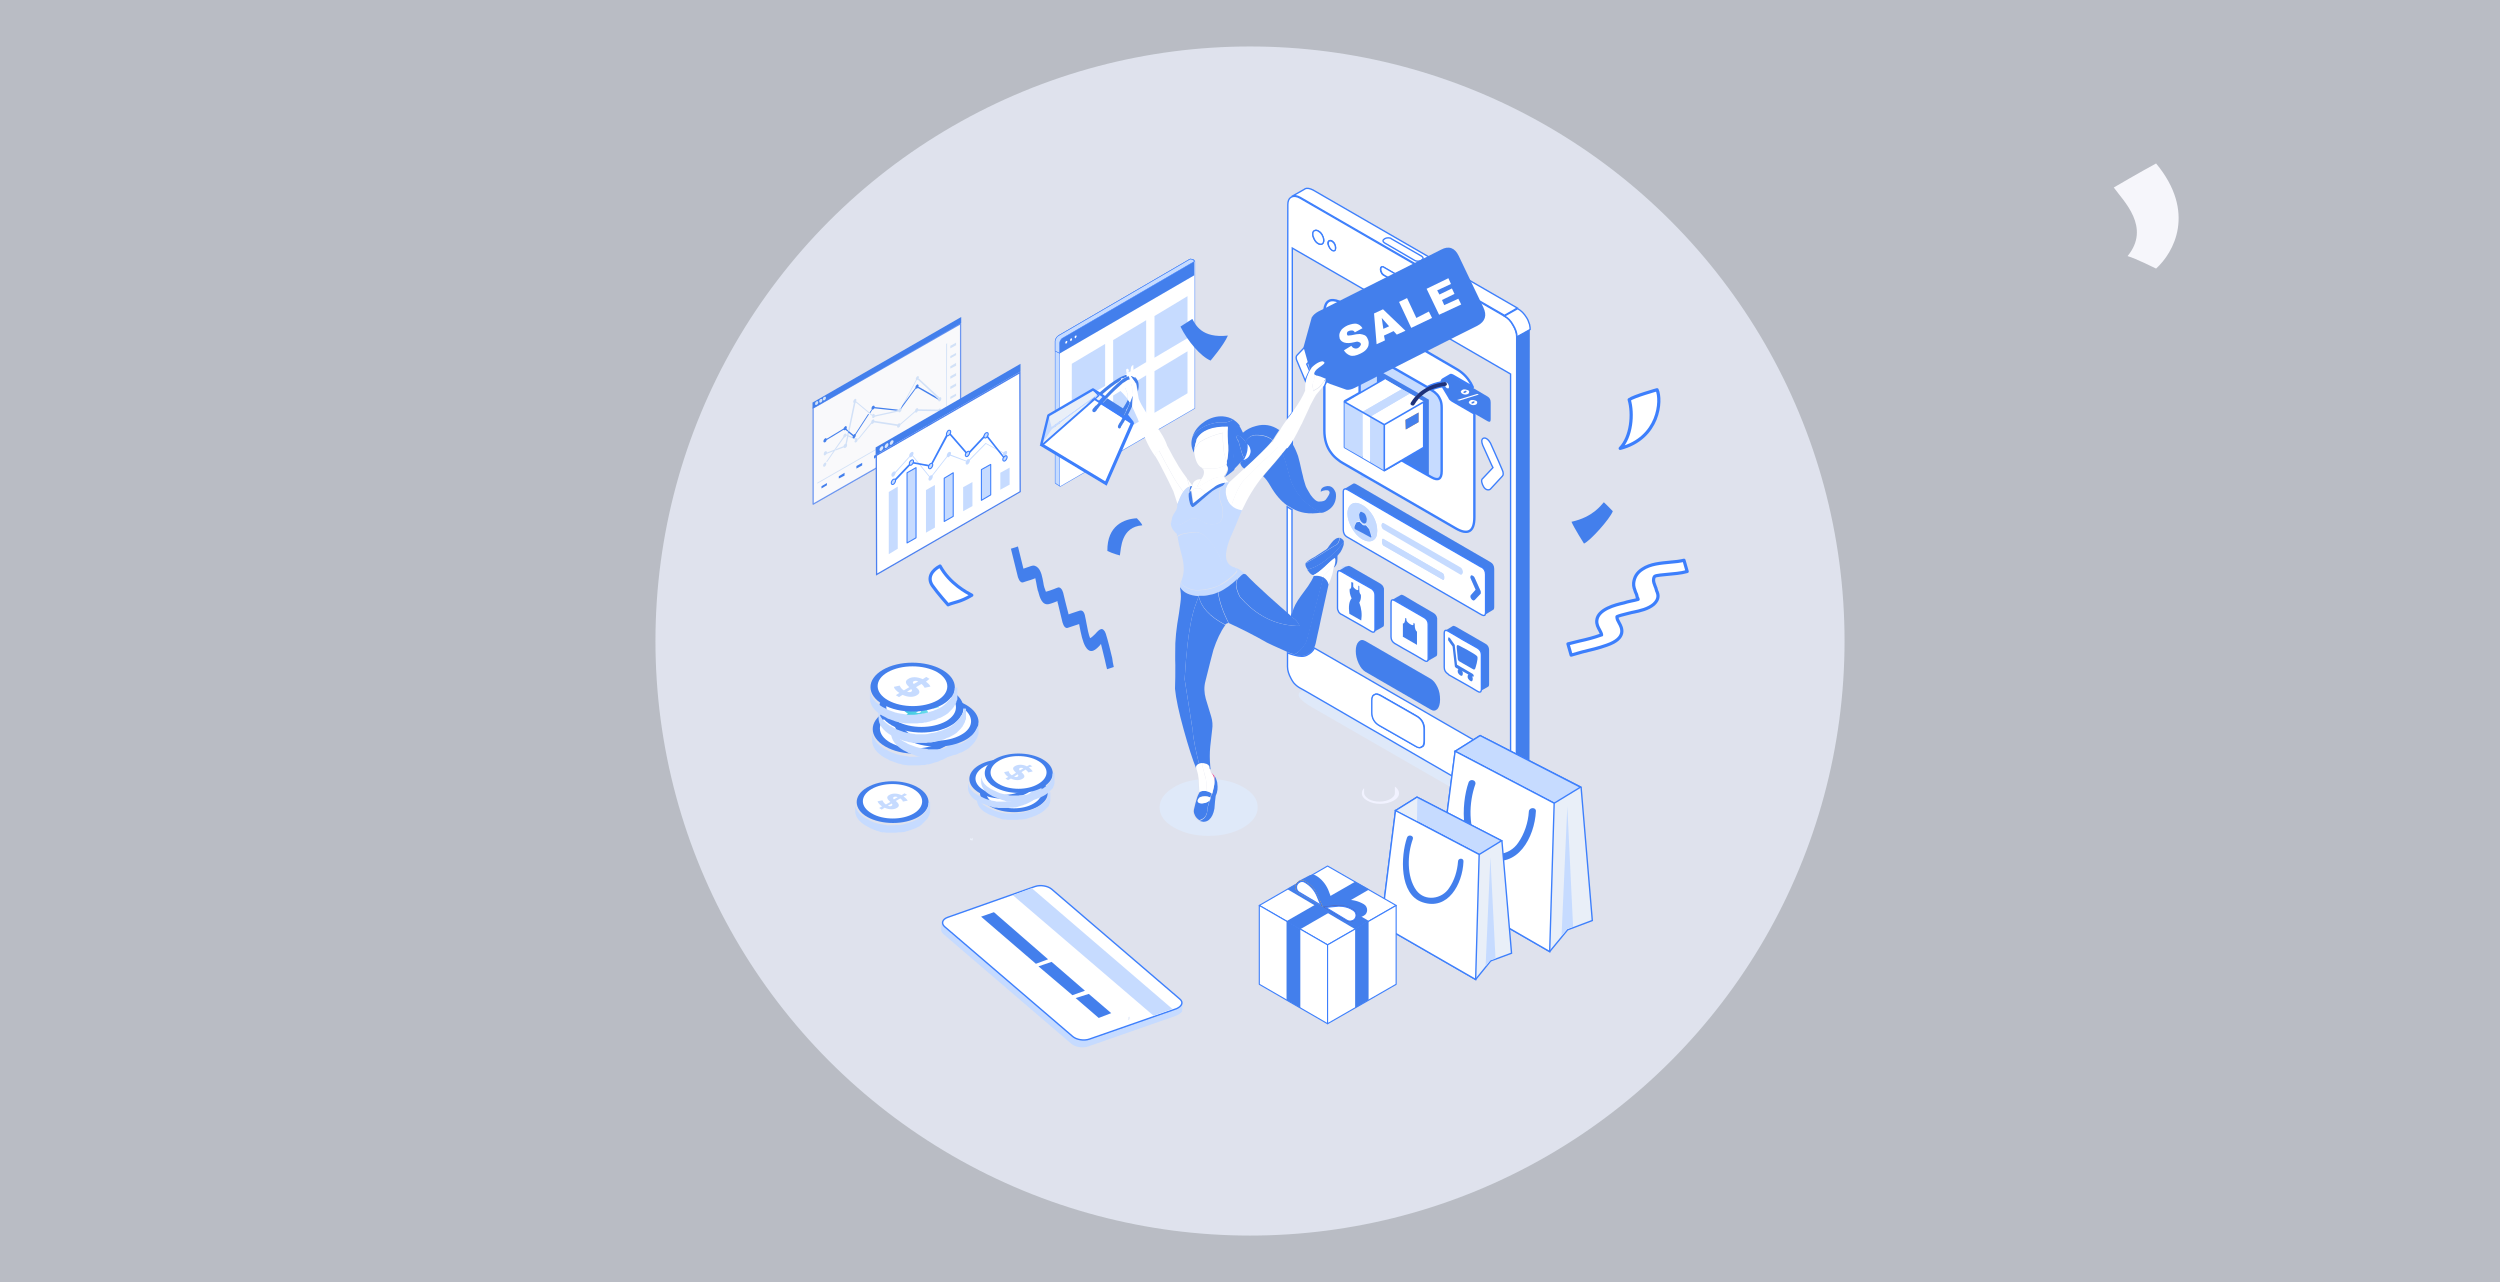 <svg xml:space="preserve" style="enable-background:new 0 0 780 400;" viewBox="0 0 780 400" y="0px" x="0px" xmlns:xlink="http://www.w3.org/1999/xlink" xmlns="http://www.w3.org/2000/svg" version="1.1">
<rect x="0" y="0" width="780" height="400" fill="#333333" stroke="none"/>
<style type="text/css">
	.st0{opacity:0.72;fill:#EDF2FC;enable-background:new    ;}
	.st1{fill:#F6F6FB;}
	.st2{fill-rule:evenodd;clip-rule:evenodd;fill:#C6DBFF;}
	.st3{fill-rule:evenodd;clip-rule:evenodd;fill:#DFE9F9;}
	.st4{fill-rule:evenodd;clip-rule:evenodd;fill:#FFFFFF;stroke:#3D7FFC;stroke-width:0.431;stroke-miterlimit:10;}
	.st5{fill-rule:evenodd;clip-rule:evenodd;fill:#E8EAFF;}
	.st6{fill-rule:evenodd;clip-rule:evenodd;fill:#437FEC;}
	.st7{fill-rule:evenodd;clip-rule:evenodd;fill:#3D7FFC;}
	
		.st8{fill-rule:evenodd;clip-rule:evenodd;fill:#FFFFFF;stroke:#3D7FFC;stroke-width:0.431;stroke-linecap:round;stroke-linejoin:round;stroke-miterlimit:10;}
	
		.st9{fill-rule:evenodd;clip-rule:evenodd;fill:#FFFFFF;stroke:#3D7FFC;stroke-width:0.75;stroke-linecap:round;stroke-linejoin:round;stroke-miterlimit:10;}
	.st10{fill-rule:evenodd;clip-rule:evenodd;fill:#FFFFFF;}
	.st11{fill-rule:evenodd;clip-rule:evenodd;fill:#FD9C3C;}
	.st12{fill-rule:evenodd;clip-rule:evenodd;fill:#1E327A;}
	.st13{fill:#FFFFFF;stroke:#3D7FFC;stroke-width:0.146;stroke-miterlimit:10;}
	.st14{fill:#C6DBFF;stroke:#3D7FFC;stroke-width:0.146;stroke-miterlimit:10;}
	.st15{fill:#437FEC;}
	.st16{fill:#FFFFFF;}
	.st17{fill:#C6DBFF;}
	
		.st18{opacity:0.8;fill:#FFFFFF;stroke:#4B80F0;stroke-width:0.392;stroke-linecap:round;stroke-linejoin:round;stroke-miterlimit:10;enable-background:new    ;}
	.st19{fill:#D2E1F7;}
	.st20{fill:#4B80F0;}
	.st21{opacity:0.8;fill:#FFFFFF;enable-background:new    ;}
	.st22{fill:#C6DBFF;stroke:#3D7FFC;stroke-width:0.336;stroke-linecap:round;stroke-linejoin:round;stroke-miterlimit:10;}
	.st23{fill-rule:evenodd;clip-rule:evenodd;fill:#F1F2FF;}
	.st24{fill-rule:evenodd;clip-rule:evenodd;fill:#ED428B;}
	.st25{fill:#E9EFF8;stroke:#3D7FFC;stroke-width:0.431;stroke-miterlimit:10;}
	.st26{fill:#C6DBFF;stroke:#3D7FFC;stroke-width:0.431;stroke-miterlimit:10;}
	.st27{fill:#FFFFFF;stroke:#3D7FFC;stroke-width:0.431;stroke-miterlimit:10;}
	.st28{fill:#E9EFF8;}
	.st29{fill:#EBF0FA;}
	.st30{fill:url(#SVGID_00000093895733086739506130000003358951323356042154_);}
	.st31{fill:url(#SVGID_00000173877893040262199910000001241634215975099822_);}
	.st32{fill:url(#SVGID_00000181779763994930404090000007861775806920271016_);}
	
		.st33{mask:url(#a_00000146481682942558664930000012478730324543622048_);fill:url(#SVGID_00000129185705811393511020000007760022631399425206_);}
	.st34{fill:#FFFFFF;stroke:#3D7FFC;stroke-width:0.44;stroke-miterlimit:10;}
	.st35{fill:#FFFFFF;stroke:#3D7FFC;stroke-width:0.35;stroke-linecap:round;stroke-linejoin:round;stroke-miterlimit:10;}
	.st36{fill:#FFEB74;}
	.st37{fill:#5368B5;}
	.st38{fill:#FFFFFF;stroke:#3D7FFC;stroke-linecap:round;stroke-linejoin:round;stroke-miterlimit:10;}
	.st39{fill-rule:evenodd;clip-rule:evenodd;fill:#E9EFF8;}
	.st40{fill-rule:evenodd;clip-rule:evenodd;fill:#FFFFFF;stroke:#3D7FFC;stroke-width:0.75;stroke-miterlimit:10;}
	.st41{fill:none;stroke:#3D7FFC;stroke-width:0.75;stroke-linecap:round;stroke-linejoin:round;stroke-miterlimit:10;}
	.st42{fill-rule:evenodd;clip-rule:evenodd;fill:none;stroke:#3D7FFC;stroke-width:0.431;stroke-miterlimit:10;}
	
		.st43{fill-rule:evenodd;clip-rule:evenodd;fill:none;stroke:#3D7FFC;stroke-width:0.5;stroke-linecap:round;stroke-linejoin:round;stroke-miterlimit:10;}
</style>
<g id="bg_00000123408294157232211230000009900190028532658847_">
	<g id="bg_00000130648983961972959770000013883405577236737677_">
		<g id="bg">
			<g id="Layer_2_00000172419603607493586630000006540697319793839798_">
				<rect height="400" width="780" class="st0" y="0"></rect>
				<circle r="185.5" cy="200" cx="390" class="st0"></circle>
			</g>
		</g>
	</g>
</g>
<g id="Layer_1">
	<path d="M659.5,58.5c3,4.2,11.7,12.4,4.3,21.4c2.5,0.7,8.9,3.9,8.9,3.9c5.5-5,12.6-17.6,0-32.8
		C667.7,53.7,659.5,58.5,659.5,58.5z" class="st1"></path>
	<g>
		<g>
			<rect height="35.1" width="25.6" class="st2" y="114.1" x="424.5"></rect>
			<path d="M468.9,251.4c0.4,0.2,0.8,0.4,1.2,0.5c0.7,0.2,1.3,0.2,1.8,0l0.3-0.2l0,0l3.9-2.2c0,0,0.1,0,0.1-0.1l0.2-0.1
				l0,0c0.6-0.4,0.9-1.2,0.9-2.2v-3.1l1.7,1c4,2.3,5.2,4,3.4,5l-8.3,4.8c-1.8,1.1-4.7,0.4-8.8-1.9l-55.9-32.2c-4-2.3-5.2-4-3.4-5.1
				l0.6-0.3l1.4,0.8L468.9,251.4z" class="st3"></path>
			<path d="M406.9,59.1C406.9,59.1,406.9,59.1,406.9,59.1l0.3-0.2v0c0.7-0.3,1.5-0.1,2.5,0.4l63.7,36.8l-4,2.3
				l-63.7-36.8c-1.1-0.6-2-0.7-2.7-0.3L406.9,59.1z" class="st4"></path>
			<path d="M432.1,74.5c-0.3,0.2-0.5,0.4-0.5,0.6c0,0.3,0.2,0.5,0.5,0.7l9.3,5.4c0.3,0.2,0.7,0.3,1.1,0.3
				c0.4,0,0.8-0.1,1.1-0.3c0.3-0.2,0.5-0.4,0.5-0.6c0-0.3-0.2-0.5-0.5-0.7l-9.4-5.4c-0.3-0.2-0.7-0.3-1.1-0.3
				C432.7,74.2,432.4,74.3,432.1,74.5z" class="st5"></path>
			<path d="M410.1,72c-0.3,0.2-0.5,0.6-0.5,1.1c0,0.5,0.2,1.1,0.5,1.6c0.3,0.6,0.7,1,1.2,1.3c0.5,0.3,0.9,0.3,1.2,0.1
				c0.3-0.2,0.5-0.6,0.5-1.1c0-0.5-0.2-1.1-0.5-1.7c-0.3-0.6-0.7-1-1.2-1.2C410.8,71.8,410.4,71.8,410.1,72z M402.8,211.7
				c-0.7-1.3-1.1-2.5-1.1-3.7v-4.3c0.7,0.3,1.4,0.5,2.1,0.7c1.8,0.5,3.1,0.5,4,0c1-0.5,1.8-1.2,2.3-2.2l4,2.3l39.5,22.8l17.7,10.2
				v-20.4v-45.5v-12.2v-17.6v-25.1l-3.8-2.2l-15.2-8.8l-4.9-2.8L425,90l-21.8-12.6v25.2v25.8v0.3c-0.3,0.5-0.7,0.9-1,1.4
				c-0.2,0.2-0.3,0.4-0.5,0.6l0.1-66.4c0-0.1,0-0.1,0-0.2l0-0.2c0-1.1,0.3-1.9,0.9-2.3l0.2-0.1c0.7-0.4,1.7-0.3,2.7,0.3l63.7,36.8
				c1.1,0.6,2,1.5,2.7,2.8c0.8,1.3,1.2,2.5,1.2,3.7l-0.1,144.2c0,1.2-0.3,1.9-0.9,2.3l0,0l-0.3,0.2c-0.5,0.2-1.1,0.2-1.8,0
				c-0.4-0.1-0.8-0.3-1.2-0.5L408,216l-2.5-1.4c-0.7-0.4-1.3-0.9-1.9-1.6C403.3,212.6,403,212.1,402.8,211.7z M414.8,77.1
				c0.2,0.4,0.5,0.7,0.8,0.9c0.3,0.2,0.6,0.2,0.8,0.1c0.2-0.1,0.3-0.4,0.3-0.8c0-0.4-0.1-0.8-0.3-1.2c-0.2-0.4-0.5-0.7-0.8-0.9
				c-0.3-0.2-0.6-0.2-0.9-0.1c-0.2,0.1-0.4,0.4-0.4,0.8C414.4,76.3,414.5,76.7,414.8,77.1z M403.2,137.6v1c-0.1-0.2-0.2-0.3-0.3-0.5
				C403,137.9,403.1,137.8,403.2,137.6z M402.9,192.8c-0.3-0.3-0.7-0.7-1.3-1.2l0-33.5c0.5,0.3,1,0.7,1.5,0.9v22.1l0,10.1
				C403,191.7,403,192.3,402.9,192.8z M431,83.3c-0.2,0.1-0.3,0.4-0.3,0.7c0,0.4,0.1,0.7,0.3,1.1c0.2,0.4,0.5,0.7,0.8,0.8l9.3,5.4
				c0.3,0.2,0.5,0.2,0.7,0.1c0.2-0.1,0.3-0.4,0.3-0.7c0-0.4-0.1-0.7-0.3-1.1c-0.2-0.4-0.5-0.7-0.8-0.8l-9.3-5.4
				C431.4,83.2,431.2,83.2,431,83.3z M430.8,217c-0.9-0.5-1.6-0.6-1.9-0.2c-0.6,0.1-0.8,0.7-0.8,1.8v3.7c0,1.8,0.8,3.2,2.4,4.1
				l11.2,6.4c0.9,0.5,1.6,0.6,1.9,0.2c0.6-0.1,0.8-0.7,0.8-1.8v-3.7c0-1.8-0.8-3.2-2.4-4.1L430.8,217z" class="st4"></path>
			<path d="M469.4,98.6c1.1,0.6,2,1.5,2.7,2.8c0.8,1.3,1.2,2.5,1.2,3.7l4.1-2.3c0-0.4,0-0.7-0.1-1.1
				c0-0.3-0.1-0.6-0.2-0.8c-0.2-0.6-0.4-1.2-0.8-1.8c-0.8-1.3-1.7-2.2-2.8-2.8L469.4,98.6z" class="st4"></path>
			<path d="M477.3,102.8l-0.1,141.1v3.1c0,1.1-0.2,1.8-0.9,2.2l0,0l-0.2,0.1c0,0-0.1,0-0.1,0.1l-3.9,2.2
				c0.6-0.4,1-1.2,0.9-2.3l0.1-144.2L477.3,102.8z" class="st6"></path>
			<path d="M433.1,74.2c-0.4,0-0.8,0.1-1.1,0.3c-0.3,0.2-0.5,0.4-0.5,0.6c0,0.3,0.2,0.5,0.5,0.7l9.3,5.4
				c0.3,0.2,0.7,0.3,1.1,0.3c0.4,0,0.8-0.1,1.1-0.3c0.3-0.2,0.5-0.4,0.5-0.6c0-0.3-0.2-0.5-0.5-0.7l-9.4-5.4
				C434,74.3,433.6,74.2,433.1,74.2z" class="st4"></path>
			<path d="M406.6,215.2l1.4,0.8l-2.5-1.4c-0.7-0.4-1.3-0.9-1.9-1.6c0.6,0.7,1.3,1.3,2,1.7L406.6,215.2z" class="st7"></path>
			<path d="M412.5,73.3c0.3,0.6,0.5,1.1,0.5,1.7c0,0.6-0.2,0.9-0.5,1.1c-0.3,0.2-0.7,0.1-1.2-0.1
				c-0.5-0.3-0.9-0.7-1.2-1.3c-0.3-0.6-0.5-1.1-0.5-1.6c0-0.6,0.1-1,0.5-1.1c0.3-0.2,0.8-0.2,1.2,0.1
				C411.8,72.4,412.2,72.8,412.5,73.3z M414.7,75.2c0.2-0.1,0.5-0.1,0.9,0.1c0.3,0.2,0.6,0.5,0.8,0.9c0.2,0.4,0.3,0.8,0.3,1.2
				c0,0.4-0.1,0.7-0.3,0.8c-0.2,0.1-0.5,0.1-0.8-0.1c-0.3-0.2-0.6-0.5-0.8-0.9c-0.2-0.4-0.4-0.8-0.4-1.2
				C414.4,75.6,414.5,75.3,414.7,75.2z M441.1,88.8c0.3,0.2,0.6,0.5,0.8,0.8c0.2,0.4,0.3,0.7,0.3,1.1c0,0.3-0.1,0.6-0.3,0.7
				c-0.2,0.1-0.5,0.1-0.7-0.1l-9.3-5.4c-0.3-0.2-0.6-0.4-0.8-0.8c-0.2-0.4-0.3-0.8-0.3-1.1c0-0.3,0.1-0.6,0.3-0.7
				c0.2-0.1,0.5-0.1,0.7,0.1L441.1,88.8z M444.3,227.5v3.7c0,1.1-0.3,1.7-0.8,1.8c-0.4,0.4-1,0.4-1.9-0.2l-11.2-6.4
				c-1.6-0.9-2.4-2.3-2.4-4.1v-3.7c0-1.1,0.3-1.7,0.8-1.8c0.4-0.4,1-0.3,1.9,0.2l11.2,6.4C443.5,224.3,444.3,225.7,444.3,227.5z" class="st4"></path>
			<path d="M459.7,121.2l-0.4-0.2c-0.2-0.5-0.4-1-0.7-1.4c0,0,0-0.1-0.1-0.1c0,0,0.1,0.1,0.1,0.1
				C459.1,120.1,459.4,120.6,459.7,121.2z" class="st2"></path>
			<path d="M404.7,112.7c-0.2-0.4-0.3-0.7-0.3-1.1s0.1-0.6,0.3-0.8l3.8-4c0.2-0.2,0.6-0.3,0.9-0.1
				c0.4,0.2,0.8,0.5,1.1,0.9c0.3,0.5,0.5,0.9,0.6,1.5c0.1,0.5,0,0.9-0.2,1.1l-3.2,3.4l0.9,2.1c-0.3,0.6-0.7,1.4-1.1,2.4c0,0,0,0,0,0
				c0,0,0,0,0,0c-0.1,0.2-0.1,0.5-0.2,0.8L404.7,112.7z" class="st4"></path>
			<path d="M442.6,124.4c0.3-0.4,0.7-0.7,1-1l2.2,1.3v23.9c-2.5-1.4-5-2.9-7.6-4.3c-0.2-0.1-0.4-0.2-0.5-0.3l-0.5-0.3
				l0,0l6.9-4v-14.3L442.6,124.4z" class="st6"></path>
			<path d="M418.5,177.6c0-0.5,0.2-0.8,0.4-0.9c0.2-0.1,0.5-0.1,0.9,0.1L418.5,177.6z" class="st2"></path>
			<path d="M437.4,121.4l-5.5-3.2l-2.3,1.3v-4.2l13,7.4c-0.4,0.3-0.7,0.7-1,1l-1.8-1L437.4,121.4z" class="st6"></path>
			<path d="M462.6,138.9c-0.2-0.5-0.3-1-0.3-1.4c0.1-0.5,0.3-0.7,0.6-0.8c0.4-0.1,0.7,0,1.1,0.3c0.4,0.3,0.7,0.7,1,1.2
				l2.5,5.6l1.2,2.8c0.2,0.4,0.3,0.8,0.3,1.2s-0.1,0.6-0.3,0.8l-3.7,4c-0.2,0.2-0.6,0.3-1,0.2c-0.4-0.1-0.8-0.4-1.1-0.9
				c-0.3-0.5-0.5-1-0.6-1.5c-0.1-0.5,0-0.9,0.3-1.1l3.2-3.4l-0.4-0.8L462.6,138.9z" class="st4"></path>
			<path d="M435.8,186.1c0.1-0.1,0.3-0.1,0.6,0l-0.7,0.4h0l-0.2,0.1C435.5,186.3,435.7,186.2,435.8,186.1z" class="st2"></path>
			<path d="M464.9,175.3c0.9,0.5,1.3,1.2,1.3,2.2v4.8v7c0,0.6-0.1,0.9-0.4,1L463,192c0.1-0.2,0.2-0.4,0.2-0.9v-11.8
				c0-1-0.4-1.8-1.3-2.3l-0.1,0l-10.6-6.1l-15.2-8.8l-15.8-9.2c-0.4-0.2-0.8-0.3-1-0.2l3-1.8h0c0.2-0.1,0.5-0.1,1,0.2l15.8,9.2
				l15.2,8.8L464.9,175.3L464.9,175.3z M462,215.1v-10.6c0-0.9-0.4-1.6-1.2-2.1l-4.8-2.7v0l-0.8-0.5v0l-3.6-2.1
				c-0.4-0.2-0.7-0.3-0.9-0.2l1.3-0.8h0l1.3-0.8h0c0.2-0.1,0.5,0,0.9,0.2l9.2,5.3c0.8,0.4,1.2,1.1,1.2,2v0.1v10.5
				c0,0.5-0.1,0.8-0.4,0.9l-1.2,0.7c0,0-0.1,0.1-0.2,0.1l-1.2,0.7C461.9,215.8,462,215.5,462,215.1z" class="st6"></path>
			<path d="M420.4,167.6c-0.9-0.5-1.3-1.3-1.3-2.3v-11.8c0-0.5,0.1-0.8,0.4-0.9c0.2-0.1,0.6,0,1,0.2l15.8,9.2l15.2,8.8
				l10.6,6.1l0.1,0c0.9,0.5,1.3,1.3,1.3,2.3V191c0,0.4-0.1,0.7-0.2,0.9c-0.1,0.1-0.1,0.1-0.2,0.1c-0.2,0.1-0.5,0-0.9-0.2l-37.2-21.5
				l-1.5-0.9L420.4,167.6z" class="st8"></path>
			<path d="M421.8,164.8c0.9,1.6,2,2.7,3.3,3.5c1.3,0.7,2.4,0.8,3.3,0.3c0.9-0.5,1.3-1.5,1.3-3s-0.4-3-1.3-4.6
				c-0.9-1.5-2-2.7-3.3-3.4c-1.3-0.7-2.4-0.9-3.3-0.4c-0.9,0.5-1.4,1.5-1.4,3S420.9,163.2,421.8,164.8z" class="st2"></path>
			<path d="M456.2,179c0.1-0.1,0.2-0.3,0.2-0.6v0c0-0.3-0.1-0.5-0.2-0.8c-0.1-0.2-0.3-0.4-0.4-0.5l-24.1-13.9
				c-0.2-0.1-0.3-0.1-0.4,0c-0.1,0.1-0.2,0.3-0.2,0.6v0c0,0.3,0.1,0.5,0.2,0.7c0.1,0.2,0.2,0.4,0.4,0.5l24.1,13.9
				C455.9,179.2,456.1,179.2,456.2,179z" class="st2"></path>
			<path d="M458.8,179.9c0,0.2,0,0.4,0.1,0.7l1.5,3.4l-1.5,1.7c-0.1,0.1-0.2,0.3-0.1,0.5c0,0.2,0.1,0.5,0.3,0.7
				c0.2,0.2,0.3,0.4,0.5,0.4c0.2,0.1,0.4,0,0.5-0.1l1.8-1.9c0.1-0.1,0.1-0.2,0.1-0.4c0-0.2,0-0.4-0.1-0.6l-1.8-4
				c-0.1-0.2-0.3-0.4-0.5-0.6c-0.2-0.1-0.4-0.2-0.6-0.2C458.9,179.6,458.8,179.7,458.8,179.9z" class="st2"></path>
			<path d="M451.8,210.3c-0.8-0.5-1.2-1.2-1.2-2.1v-10.6c0-0.5,0.1-0.7,0.3-0.9c0.2-0.1,0.5,0,0.9,0.2l3.6,2.1v0
				l0.8,0.5v0l4.8,2.7c0.8,0.5,1.2,1.2,1.2,2.1V215c0,0.4-0.1,0.6-0.2,0.8c-0.1,0.1-0.1,0.1-0.2,0.1c-0.2,0.1-0.5,0-0.8-0.2
				l-2.7-1.6v0l-3.9-2.2v0l-2.3-1.3L451.8,210.3z" class="st8"></path>
			<path d="M431.3,168.2c-0.1,0.2-0.1,0.4-0.1,0.7v0c0,0.3,0,0.5,0.1,0.8c0.1,0.2,0.2,0.4,0.3,0.5l18.6,10.7
				c0.1,0.1,0.2,0,0.3-0.1c0.1-0.1,0.1-0.4,0.1-0.6v0c0-0.3,0-0.5-0.1-0.8c-0.1-0.2-0.2-0.4-0.3-0.5l-18.6-10.7
				C431.5,168.1,431.4,168.1,431.3,168.2z" class="st2"></path>
			<path d="M413.1,98.2c0-0.5,0-0.9,0.1-1.4c0.3-3,1.9-3.8,4.6-2.7c0.4,0.2,0.8,0.4,1.2,0.6l21.2,12.2l4.9,2.8l9.1,5.3
				c2,1.1,3.5,2.6,4.5,4.3c0,0,0,0.1,0.1,0.1c0.2,0.5,0.5,0.9,0.7,1.4l-6.2-3.6c-0.3-0.2-0.5-0.2-0.7-0.2v0l-2.4,1.4
				c-0.3,0.2-0.4,0.5-0.4,0.9c-1.7,0.3-3.2,0.8-4.5,1.5l-15-8.6l2.9-1.5c1-0.5,1.3-1.3,0.7-2.3l-3.3-6.5c-0.5-1-1.3-1.3-2.3-0.7
				l-15.1,7.7V98.2z" class="st9"></path>
			<path d="M414,118.5l1.7,0.5c0.1,0.1,0.3,0.1,0.4,0.1l0.1,0c0.3,0,0.7-0.1,1.1-0.3l6.9-3.5v7.3l-4.6,2.6v14.3l5.5,3.2
				l2.4,1.4l4.4,2.6l5.4-3.1l0.5,0.3c0.2,0.1,0.4,0.2,0.5,0.3c2.5,1.4,5,2.9,7.6,4.3l0.7,0.4c2.1,1.2,3.2,0.6,3.2-1.9v-19.8
				c0-0.9-0.1-1.7-0.4-2.4c-0.5-1.3-1.4-2.3-2.8-3.1l-0.2-0.1c1.1-0.5,2.4-0.9,3.7-1.1l2.1,3.5c0,0.1,0.1,0.2,0.2,0.4l0,0
				c0.2,0.2,0.4,0.4,0.7,0.6l6.9,4v32.4c0,4.5-2,5.7-5.9,3.4L419,144.5c-0.6-0.3-1.1-0.7-1.6-1.1c-0.8-0.6-1.5-1.3-2-2
				c-1.5-1.9-2.2-4.3-2.2-7.1v-6v-5.6v-2.5C413.4,119.7,413.7,119.2,414,118.5z" class="st9"></path>
			<path d="M421.8,157.2c0.9-0.5,2-0.4,3.3,0.4c1.3,0.7,2.4,1.9,3.3,3.4c0.9,1.6,1.3,3.1,1.3,4.6s-0.4,2.5-1.3,3
				c-0.9,0.5-2,0.4-3.3-0.3c-1.3-0.7-2.4-1.9-3.3-3.5c-0.9-1.6-1.4-3.1-1.4-4.5S420.9,157.8,421.8,157.2z" class="st2"></path>
			<path d="M422.6,164.5c0.1,0.2,0.1,0.3,0.2,0.4c0.6,0.3,1.3,0.7,2.3,1.2c1.1,0.6,1.8,1,2.2,1.2
				c0.2,0.1,0.3,0.1,0.4,0.2c0.1,0,0.2,0,0.2-0.2c0-0.2-0.1-0.5-0.2-0.7l-0.2-0.7c-0.1-0.3-0.2-0.5-0.2-0.6c0-0.2-0.1-0.3-0.2-0.5
				c-0.1-0.1-0.3-0.3-0.5-0.6c-0.2-0.2-0.3-0.4-0.4-0.5c-0.2,0-0.4,0-0.5,0c-0.2,0-0.3,0-0.5-0.1c-0.2-0.1-0.3-0.3-0.5-0.5
				c-0.1-0.1-0.3-0.2-0.5-0.5c-0.2,0-0.4,0.1-0.5,0.1c-0.2,0-0.4,0.1-0.5,0.1c-0.1,0.1-0.2,0.3-0.3,0.6c-0.1,0.1-0.2,0.3-0.3,0.6
				C422.6,164.3,422.6,164.4,422.6,164.5z" class="st10"></path>
			<path d="M451.5,119.4c0.2,0.1,0.4,0.3,0.5,0.6c0.1,0.3,0.2,0.5,0.2,0.7c0,0.2-0.1,0.4-0.2,0.5
				c-0.1,0.1-0.3,0.1-0.5-0.1c-0.2-0.1-0.4-0.3-0.5-0.6c0-0.1-0.1-0.1-0.1-0.1c0,0,0,0,0,0c0.2,0,0.3-0.1,0.4-0.2
				c0.1-0.1,0.2-0.3,0.1-0.4c0-0.2-0.1-0.3-0.2-0.4c0,0-0.1-0.1-0.1-0.1C451.2,119.3,451.3,119.3,451.5,119.4z" class="st10"></path>
			<polygon points="460.2,127.8 459.6,127.4 457.2,120.8 457.8,121.2" class="st10"></polygon>
			<path d="M460,124.3c0,0.1,0.1,0.2,0.2,0.3c0.1,0,0.2,0,0.2,0c0.1,0,0.1-0.2,0.1-0.5l-0.1-0.7
				c-0.1-0.1-0.1-0.2-0.2-0.2c-0.1,0-0.2-0.1-0.2,0l-0.1,0.6L460,124.3z" class="st10"></path>
			<path d="M460.2,122.6l0.7,0.5l0.4,0.7l0.1,0.7l-0.1,0.6c-0.1,0.2-0.2,0.2-0.4,0.2c-0.2,0.1-0.4,0-0.7-0.2
				c-0.3-0.2-0.6-0.5-0.8-0.8c-0.2-0.4-0.3-0.8-0.3-1.2c0-0.4,0.1-0.6,0.3-0.7C459.6,122.3,459.9,122.4,460.2,122.6z" class="st10"></path>
			<path d="M456.8,124.6l0.1,0.7c0.1,0.1,0.2,0.2,0.2,0.2c0.1,0,0.1,0.1,0.2,0c0.1-0.1,0.1-0.3,0.1-0.6
				c0-0.3,0-0.5-0.1-0.7l-0.2-0.3c-0.1,0-0.2,0-0.2,0C456.9,124.2,456.8,124.4,456.8,124.6z" class="st10"></path>
			<path d="M457.2,123.4l0.6,0.6c0.2,0.2,0.3,0.4,0.4,0.7l0.1,0.7l-0.1,0.6c-0.1,0.2-0.3,0.3-0.4,0.2l-0.6-0.2
				c-0.3-0.2-0.6-0.5-0.8-0.8c-0.2-0.3-0.3-0.7-0.3-1.1c0-0.4,0.1-0.6,0.3-0.7C456.5,123.2,456.8,123.2,457.2,123.4z" class="st10"></path>
			<path d="M431.6,165.2c-0.2-0.1-0.3-0.3-0.4-0.5c-0.1-0.2-0.2-0.5-0.2-0.7v0c0-0.3,0.1-0.5,0.2-0.6
				c0.1-0.1,0.2-0.1,0.4,0l24.1,13.9c0.2,0.1,0.3,0.3,0.4,0.5c0.1,0.2,0.2,0.5,0.2,0.8v0c0,0.3-0.1,0.4-0.2,0.6
				c-0.1,0.1-0.3,0.2-0.4,0.1L431.6,165.2z" class="st2"></path>
			<path d="M459.6,179.7c0.2,0.1,0.4,0.3,0.5,0.6l1.8,4c0.1,0.2,0.1,0.4,0.1,0.6c0,0.2,0,0.3-0.1,0.4l-1.8,1.9
				c-0.1,0.1-0.3,0.2-0.5,0.1c-0.2-0.1-0.4-0.2-0.5-0.4c-0.2-0.2-0.3-0.5-0.3-0.7c0-0.2,0-0.4,0.1-0.5l1.5-1.7l-1.5-3.4
				c-0.1-0.2-0.2-0.5-0.1-0.7c0-0.2,0.1-0.3,0.3-0.4C459.3,179.5,459.4,179.6,459.6,179.7z" class="st6"></path>
			<path d="M424.1,160.1c-0.1,0.3-0.1,0.7-0.1,1.2c0.1,0.4,0.2,0.8,0.4,1.2c0.2,0.3,0.4,0.5,0.7,0.7
				c0.3,0.2,0.5,0.2,0.7,0.1c0.3-0.1,0.5-0.4,0.5-0.9c0.1-0.4,0-0.9-0.2-1.4c-0.1-0.4-0.3-0.7-0.6-0.9c-0.3-0.2-0.5-0.4-0.8-0.4
				c-0.1,0-0.3,0-0.4,0.1C424.3,159.8,424.2,160,424.1,160.1z" class="st10"></path>
			<path d="M450.2,178.9c0.1,0.1,0.2,0.2,0.3,0.5c0.1,0.3,0.1,0.5,0.1,0.8v0c0,0.3,0,0.5-0.1,0.6
				c-0.1,0.1-0.2,0.2-0.3,0.1l-18.6-10.7c-0.1-0.1-0.2-0.2-0.3-0.5c-0.1-0.2-0.1-0.5-0.1-0.8v0c0-0.3,0-0.5,0.1-0.7
				c0.1-0.1,0.2-0.2,0.3-0.1L450.2,178.9z" class="st2"></path>
			<path d="M460.3,208.5c-0.1,0.4-0.4,0.5-0.7,0.3l-4.2-2.4c-0.4-0.2-0.6-0.6-0.6-1.1l-0.3-3.2c-0.1-0.8,0.2-1,0.7-0.7
				c0,0,5.3,2.7,5.7,3.4C461.3,205.5,460.3,208.5,460.3,208.5z" class="st6"></path>
			<path d="M451.9,198.9c0.1-0.1,0.1-0.1,0.2,0c0.1,0,0.2,0.1,0.3,0.2l1.4,2c0.1,0.1,0.1,0.1,0.1,0.2c0,0.1,0,0.1,0,0.2
				l0.7,5.9l4.8,2.8c0.1,0.1,0.2,0.2,0.3,0.3c0.1,0.1,0.1,0.3,0.1,0.4c0,0.1,0,0.2-0.1,0.2c-0.1,0-0.2,0-0.3,0l-0.2-0.1
				c0,0,0.1,0.1,0.1,0.1c0.2,0.3,0.2,0.6,0.2,0.8c0,0.3-0.1,0.4-0.2,0.6c-0.2,0.1-0.4,0.1-0.6-0.1c-0.2-0.1-0.4-0.3-0.6-0.6
				c-0.2-0.3-0.2-0.6-0.2-0.8c0-0.2,0.1-0.4,0.2-0.5c0,0,0.1,0,0.1,0l-2.1-1.2c0,0,0,0.1,0.1,0.1c0.2,0.3,0.2,0.6,0.2,0.8
				c0,0.3-0.1,0.4-0.2,0.6c-0.2,0.1-0.4,0.1-0.6-0.1c-0.2-0.1-0.4-0.3-0.6-0.6c-0.2-0.3-0.2-0.6-0.2-0.8c0-0.2,0.1-0.4,0.2-0.5
				c0,0,0.1,0,0.1,0l-0.8-0.4c-0.1-0.1-0.2-0.2-0.3-0.3c-0.1-0.1-0.1-0.2-0.1-0.3l-0.7-6.1l-1.3-1.8c-0.1-0.1-0.1-0.2-0.1-0.4
				C451.8,199.1,451.9,199,451.9,198.9z" class="st6"></path>
			<path d="M442.2,200.6c0-0.1-0.1-0.2,0-0.3c0-0.1,0.1-0.1,0.1-0.1c0.1,0,0.1,0,0.2,0.1c0.1,0.1,0.1,0.2,0.2,0.3
				l0.7,1.7c0,0.1,0.1,0.2,0.1,0.2c0,0.1,0,0.1-0.1,0.2l-0.7,0.8c-0.1,0-0.1,0-0.2,0c-0.1,0-0.2-0.1-0.2-0.2
				c-0.1-0.1-0.1-0.2-0.1-0.3c0-0.1,0-0.2,0-0.2l0.6-0.7L442.2,200.6z" class="st10"></path>
			<path d="M419.8,176.8l-1.3,0.8l-0.9,0.5c0.2-0.1,0.5,0,0.9,0.2l4.5,2.6v0l4.8,2.7c0.2,0.1,0.5,0.3,0.6,0.5
				c0.4,0.4,0.6,0.9,0.6,1.6v10.6c0,0.4-0.1,0.6-0.2,0.8l1.2-0.7c0.1,0,0.1,0,0.2-0.1c0,0,0,0,0,0l1.2-0.7c0.3-0.1,0.4-0.3,0.4-0.9
				v-10.6c0-0.2,0-0.4,0-0.5c-0.1-0.4-0.3-0.8-0.5-1c-0.2-0.2-0.4-0.3-0.6-0.5l-9.2-5.3c-0.4-0.2-0.7-0.3-0.9-0.2h0L419.8,176.8z" class="st6"></path>
			<path d="M417.3,189.6V179c0-0.5,0.1-0.8,0.3-0.9c0.2-0.1,0.5,0,0.9,0.2l4.5,2.6v0l4.8,2.7c0.2,0.1,0.5,0.3,0.6,0.5
				c0.4,0.4,0.6,0.9,0.6,1.6v10.6c0,0.4-0.1,0.6-0.2,0.8c0,0-0.1,0.1-0.2,0.1c-0.2,0.1-0.5,0-0.8-0.2l-2.7-1.6v0l-3.9-2.2v0
				l-2.6-1.5l-0.1,0c-0.5-0.3-0.9-0.7-1-1.2C417.3,190.2,417.3,189.9,417.3,189.6z" class="st8"></path>
			<g>
				<polygon points="427.5,130 427.5,130 427.5,144.2 425.1,142.8 425.1,128.6" class="st10"></polygon>
			</g>
			<g>
				<polygon points="444.2,139.6 437.3,143.6 437.3,143.7 431.9,146.8 431.9,132.5 444.2,125.4" class="st10"></polygon>
			</g>
			<polygon points="442.6,131.7 442.6,128.7 438.5,131 438.6,134" class="st11"></polygon>
			<path d="M445.6,205.4v-10.6c0-0.9-0.4-1.6-1.2-2.1l-9.2-5.3c-0.4-0.2-0.7-0.3-0.9-0.2l1.2-0.7l0.2-0.1h0l0.7-0.4
				l0.7-0.4h0c0.2-0.1,0.5,0,0.9,0.2l4.2,2.5l5,2.9c0.7,0.4,1.1,1,1.2,1.7c0,0.1,0,0.2,0,0.4v10.6c0,0.5-0.1,0.8-0.4,0.9l-1.2,0.7
				c0,0-0.1,0-0.2,0.1l-1.2,0.7C445.5,206.1,445.6,205.8,445.6,205.4z" class="st6"></path>
			<g>
				<polygon points="424.1,122.7 429.6,119.6 431.9,118.2 437.4,121.4 425.1,128.5 425.1,128.6 419.5,125.4" class="st10"></polygon>
			</g>
			<g>
				<path d="M427.5,130l12.3-7.2l1.8,1c-0.5,0.6-1,1.2-1.4,1.9c-0.1,0.1-0.1,0.3-0.1,0.4c0,0.2,0.1,0.3,0.3,0.4
					c0.1,0.1,0.3,0.1,0.5,0.1c0.2,0,0.3-0.1,0.4-0.3c0.4-0.7,0.9-1.3,1.4-1.9l1.6,0.9l-12.3,7.1L427.5,130z" class="st10"></path>
			</g>
			<polygon points="438.5,131 442.6,128.7 442.6,131.7 438.6,134" class="st6"></polygon>
			<path d="M435.2,200.8c-0.8-0.5-1.2-1.2-1.2-2.1V193v-4.9c0-0.5,0.1-0.8,0.3-0.9c0.2-0.1,0.5,0,0.9,0.2l9.2,5.3
				c0.8,0.5,1.2,1.2,1.2,2.1v10.6c0,0.4-0.1,0.6-0.2,0.8c-0.1,0.1-0.1,0.1-0.2,0.1c-0.2,0.1-0.5,0-0.8-0.2l-2.7-1.6v0l-3.9-2.2v0
				l-2.4-1.4L435.2,200.8z" class="st8"></path>
			<path d="M437.6,198.6l4.5,2.6v-4.1c-0.4-0.3-0.7-1-0.7-2v-0.5l-0.4-0.3v0.5c-0.1,0.4-0.4,0.3-1.1-0.1
				c-0.6-0.4-1-0.8-1.1-1.2v-0.5l-0.4-0.2v0.5c-0.1,0.9-0.3,1.3-0.7,1.2V198.6z" class="st6"></path>
			<path d="M446.4,211.8c0.8,0.5,1.5,1.3,2.1,2.6c0.6,1.2,0.8,2.5,0.8,3.9c0,1.3-0.3,2.3-0.8,2.9
				c-0.6,0.6-1.3,0.7-2.1,0.2L426,209.6c-0.8-0.5-1.5-1.3-2.1-2.6c-0.6-1.3-0.9-2.6-0.9-3.9c0-1.3,0.3-2.3,0.9-2.9
				c0.6-0.6,1.2-0.7,2.1-0.2L446.4,211.8z" class="st6"></path>
			<path d="M453.1,125c-0.3-0.2-0.5-0.3-0.7-0.6l0,0c-0.1-0.1-0.2-0.2-0.2-0.4l-2.1-3.5c0.2,0,0.5-0.1,0.7-0.1
				c0,0,0,0.1,0.1,0.1c0.1,0.3,0.3,0.5,0.5,0.6c0.2,0.1,0.4,0.1,0.5,0.1c0.1-0.1,0.2-0.3,0.2-0.5c0-0.2-0.1-0.5-0.2-0.7
				c-0.1-0.3-0.3-0.5-0.5-0.6c-0.1-0.1-0.3-0.1-0.4-0.1c-0.1,0-0.2-0.1-0.3-0.1c-0.4,0-0.7,0.1-1.1,0.2c-0.1-0.4,0-0.7,0.4-0.9
				l2.4-1.4v0c0.2,0,0.4,0,0.7,0.2l6.2,3.6l0.4,0.2l4.4,2.6c0.7,0.4,1,1,1,1.9v5.2c0,0.8-0.3,1-1,0.6l-3.3-1.9L460,129L453.1,125z" class="st6"></path>
			<path d="M422.9,163.6c0.1-0.3,0.2-0.5,0.3-0.6c0.1-0.1,0.3-0.1,0.5-0.1c0.1,0,0.3-0.1,0.5-0.1
				c0.2,0.3,0.4,0.4,0.5,0.5c0.2,0.2,0.3,0.3,0.5,0.5c0.1,0.1,0.3,0.1,0.5,0.1c0.1,0,0.3,0,0.5,0c0.1,0.1,0.2,0.3,0.4,0.5
				c0.2,0.2,0.3,0.4,0.5,0.6c0.1,0.1,0.2,0.3,0.2,0.5c0,0.1,0.1,0.3,0.2,0.6l0.2,0.7c0.1,0.3,0.1,0.5,0.2,0.7c0,0.1-0.1,0.2-0.2,0.2
				c-0.1,0-0.2-0.1-0.4-0.2c-0.4-0.2-1.1-0.6-2.2-1.2c-1-0.5-1.7-0.9-2.3-1.2c-0.1-0.1-0.2-0.2-0.2-0.4c0-0.1,0-0.2,0-0.3
				C422.7,163.9,422.8,163.7,422.9,163.6z" class="st6"></path>
			<polygon points="460.9,122.9 454.6,124.8 455.3,125 461.4,123.1" class="st10"></polygon>
			<g>
				<path d="M458.4,122.2c0-0.2-0.2-0.4-0.5-0.5l-0.7-0.2l-0.6,0l-0.5,0.2l-0.3,0.4c-0.1,0.1,0,0.3,0.1,0.4
					c0.1,0.2,0.2,0.3,0.5,0.4c0.3,0.2,0.6,0.2,0.9,0.2c0.3,0,0.6-0.1,0.9-0.3C458.3,122.6,458.4,122.4,458.4,122.2z" class="st10"></path>
				<path d="M457.4,122.4l-0.4,0.2c-0.1,0-0.2,0-0.3,0c-0.1,0-0.1-0.1-0.1-0.2c0-0.1,0-0.2,0.2-0.3l0.5-0.2
					c0.1,0,0.2,0,0.2,0.1c0.1,0.1,0.1,0.1,0.1,0.1L457.4,122.4z" class="st6"></path>
			</g>
			<g>
				<path d="M460.9,125.5c0-0.2-0.2-0.4-0.5-0.5l-0.7-0.2l-0.6,0l-0.5,0.2l-0.3,0.4c-0.1,0.1,0,0.3,0.1,0.4
					c0.1,0.2,0.2,0.3,0.5,0.4c0.3,0.2,0.6,0.2,0.9,0.2c0.3,0,0.6-0.1,0.9-0.3C460.8,125.9,460.9,125.7,460.9,125.5z" class="st10"></path>
				<path d="M459.9,125.7l-0.4,0.2c-0.1,0-0.2,0-0.3,0c-0.1,0-0.1-0.1-0.1-0.2c0-0.1,0-0.2,0.2-0.3l0.5-0.2
					c0.1,0,0.2,0,0.2,0.1c0.1,0.1,0.1,0.1,0.1,0.1L459.9,125.7z" class="st6"></path>
			</g>
			<path d="M424.8,159.7c0.3,0.1,0.5,0.2,0.8,0.4c0.3,0.2,0.5,0.6,0.6,0.9c0.2,0.5,0.3,1,0.2,1.4c0,0.5-0.2,0.8-0.5,0.9
				c-0.2,0.1-0.4,0.1-0.7-0.1c-0.3-0.2-0.5-0.4-0.7-0.7c-0.2-0.4-0.4-0.8-0.4-1.2c-0.1-0.5-0.1-0.9,0.1-1.2c0.1-0.2,0.1-0.3,0.3-0.4
				C424.5,159.7,424.7,159.6,424.8,159.7z" class="st6"></path>
			<polygon points="425.1,128.5 437.4,121.4 439.8,122.8 427.5,130 425.1,128.6 425.1,142.8 419.5,139.6 419.5,125.4 
				425.1,128.6" class="st2"></polygon>
			<polygon points="427.5,144.2 427.5,130 427.5,130 431.9,132.5 431.9,146.8" class="st2"></polygon>
			<path d="M422.2,181.8v1.2c0.1,0.3,0.4,0.6,0.8,0.9c0.5,0.3,0.8,0.3,0.8,0v-1.2l0.3,0.2v1.2c0,0.7,0.2,1.2,0.5,1.5
				c0.1,1-0.1,1.8-0.5,2.4c0.7,1.9,0.9,3.7,0.6,5.6c-1.1-0.6-2.3-1.3-3.7-2.1c-0.3-2.2-0.1-3.9,0.7-4.8c-0.5-1.1-0.7-2.1-0.6-3
				c0.3,0.1,0.5-0.2,0.5-0.9v-1.2L422.2,181.8z" class="st6"></path>
			<path d="M443.7,123.4c0.8-0.7,1.7-1.3,2.8-1.8c1.1-0.5,2.4-0.9,3.7-1.1c0.2,0,0.5-0.1,0.7-0.1c0,0,0,0,0,0
				c0.2,0,0.3-0.1,0.4-0.2c0.1-0.1,0.2-0.3,0.1-0.4c0-0.2-0.1-0.3-0.2-0.4c0,0-0.1-0.1-0.1-0.1c-0.1,0-0.2-0.1-0.3-0.1
				c-0.4,0-0.7,0.1-1.1,0.2c-1.7,0.3-3.2,0.8-4.5,1.5c-0.9,0.5-1.8,1.1-2.6,1.8c-0.4,0.3-0.7,0.7-1,1c-0.5,0.6-1,1.2-1.4,1.9
				c-0.1,0.1-0.1,0.3-0.1,0.4c0,0.2,0.1,0.3,0.3,0.4c0.1,0.1,0.3,0.1,0.5,0.1c0.2,0,0.3-0.1,0.4-0.3c0.4-0.7,0.9-1.3,1.4-1.9
				C443,124.1,443.3,123.7,443.7,123.4z" class="st12"></path>
		</g>
		<g>
			<path d="M410.5,109.2" class="st6"></path>
			<path d="M406.7,108.3l2.6-9.4l0,0.1c0.4-0.7,1.1-1.3,2-1.8l1.8-0.9l36.5-18.4c2.4-1.3,4.3-0.6,5.5,1.9l7.7,16.1
				c1.2,2.5,0.6,4.4-1.8,5.7l-7,3.5l-14.6,7.4l-16.7,8.5c-1,0.5-1.8,0.7-2.6,0.6l-5.1-1.8l-0.7-0.3c0,0-5.4-3.2-5.4-3.4" class="st6"></path>
			<g>
				<polygon points="428.7,97.8 429.5,107.4 432.1,106.2 431.8,104.7 434.8,103.3 435.8,104.4 438.5,103.2 431.5,96.5" class="st10"></polygon>
				<polygon points="433.4,101.8 431.6,102.6 431.1,99.2" class="st6"></polygon>
				<polygon points="440.3,102.3 446.8,99.2 445.8,97.2 441.9,99.2 439,93 436.5,94.2" class="st10"></polygon>
				<polygon points="445.1,90.1 449,98.2 455.9,95 455,93.2 450.6,95.2 449.9,93.6 453.8,91.7 453,90 449.1,91.9 
					448.4,90.6 452.7,88.6 451.9,86.8" class="st10"></polygon>
				<path d="M422.7,103.7l2.4-1.3c-0.5-0.8-1.1-1.2-1.9-1.4c-0.7-0.1-1.6,0.1-2.7,0.5c-0.9,0.4-1.5,0.9-1.9,1.3
					c-0.3,0.4-0.6,0.9-0.7,1.4c-0.1,0.5,0,1,0.1,1.5c0.3,0.6,0.8,1,1.5,1.2c0.7,0.2,1.7,0.2,2.9-0.1c0.7-0.2,1.2-0.3,1.5-0.1
					c0.3,0.1,0.5,0.2,0.6,0.4c0.2,0.3,0.1,0.5-0.1,0.8c-0.1,0.2-0.3,0.4-0.7,0.7c-0.5,0.2-0.9,0.2-1.3,0c-0.3-0.1-0.5-0.3-0.8-0.7
					l-2.3,1.4c0.4,0.7,1.1,1.3,1.9,1.6c0.8,0.3,1.9,0.1,3.3-0.6c0.8-0.4,1.4-0.8,1.8-1.3c0.4-0.5,0.7-1,0.7-1.6
					c0.1-0.5,0-1.1-0.3-1.7c-0.2-0.5-0.5-0.9-0.9-1.1c-0.4-0.2-0.9-0.3-1.5-0.4c-0.6,0-1.4,0.1-2.7,0.4l-1,0.1
					c-0.2-0.1-0.3-0.1-0.3-0.3c-0.1-0.2-0.1-0.4,0-0.6c0-0.2,0.2-0.4,0.5-0.5c0.4-0.2,0.7-0.2,1-0.2
					C422.2,103.1,422.5,103.3,422.7,103.7z" class="st10"></path>
			</g>
		</g>
		<g>
			<g id="XMLID_00000103245030687103044890000002884044233036221321_">
				<path d="M329.3,106.5l0.1,44.4l1.4,0.9l42-24.4
					l0-45.8c0-0.2-0.1-0.4-0.3-0.5L372,81c-0.2-0.1-0.4-0.1-0.6,0l-41,23.8C329.8,105,329.3,105.8,329.3,106.5L329.3,106.5z" class="st13" id="XMLID_00000174576425071782544290000004798495055575498927_"></path>
				<path d="M329.2,106.3l0,44.4l1.4,0.9l0-44.5c0-0.6,0.5-1.5,1.1-1.7l40.9-23.8l0,0c0-0.2-0.1-0.4-0.3-0.5l-0.5-0.2
					c-0.2-0.1-0.4-0.1-0.6,0l-40.9,23.8C329.7,105,329.3,105.8,329.2,106.3z" class="st14"></path>
				<path d="M329.2,106.3v3.3l1.4,0.7l42-24.4l0-4.4
					c0-0.2-0.1-0.4-0.3-0.5l-0.5-0.2c-0.2-0.1-0.4-0.1-0.6,0l-40.9,23.8C329.7,105,329.3,105.8,329.2,106.3z" class="st15" id="XMLID_00000106108419667286704300000007475600508065033384_"></path>
				<path d="M329.2,106.4v3.1l1.4,0.7l0,0v-3.1c0-0.6,0.5-1.5,1.1-1.7l40.9-23.8l0,0c0-0.2-0.1-0.4-0.3-0.5l-0.5-0.2
					c-0.2-0.1-0.4-0.1-0.6,0l-40.9,23.8C329.7,105,329.3,105.8,329.2,106.4z" class="st14"></path>
				<path d="M335.3,105.3c0,0.2,0.2,0.3,0.3,0.2
					c0.1-0.1,0.3-0.4,0.3-0.6s-0.1-0.3-0.3-0.2C335.4,104.8,335.2,105,335.3,105.3z" class="st16" id="XMLID_00000093867633164181257210000016021060806539868081_"></path>
				<path d="M333.9,106.2c0,0.2,0.2,0.3,0.3,0.2
					c0.1-0.1,0.3-0.4,0.3-0.6c0-0.2-0.1-0.3-0.3-0.2C334,105.6,333.8,105.9,333.9,106.2z" class="st16" id="XMLID_00000175304346165464424400000013106665298125631926_"></path>
				<path d="M332.4,107c0,0.2,0.1,0.3,0.3,0.2
					c0.1-0.1,0.3-0.4,0.3-0.6s-0.1-0.3-0.3-0.2C332.4,106.6,332.3,106.8,332.4,107z" class="st16" id="XMLID_00000038391784770676622380000007882511863822274968_"></path>
				<polygon points="360.2,115.8 360.2,128.8 
					370.5,122.7 370.5,109.6" class="st17" id="XMLID_00000046330782163801385450000001697322980025215654_"></polygon>
				<polygon points="334.4,130.8 334.4,143.8 
					344.8,137.5 344.8,124.5" class="st17" id="XMLID_00000158734031516863715910000012935650499387055766_"></polygon>
				<polygon points="347.3,123.4 347.3,136.3 
					357.6,130.2 357.6,117.1" class="st17" id="XMLID_00000057132075904839033630000011467142522751993506_"></polygon>
				<polygon points="360.2,98.6 360.2,111.6 
					370.5,105.5 370.5,92.4" class="st17" id="XMLID_00000163061829928016546940000013558035461322658960_"></polygon>
				<polygon points="334.4,113.5 334.4,126.5 
					344.8,120.4 344.8,107.3" class="st17" id="XMLID_00000121277510053362851330000014869414121805082298_"></polygon>
				<polygon points="347.3,106.1 347.3,119.1 
					357.6,113 357.6,99.9" class="st17" id="XMLID_00000067234465757156374220000002201659516117309100_"></polygon>
			</g>
		</g>
		<g>
			<g>
				<polygon points="253.7,157.3 299.7,131 299.7,101 253.7,127.3" class="st18"></polygon>
				<polygon points="296.5,108.7 298.3,107.7 298.3,106.9 296.5,107.9" class="st19"></polygon>
				<polygon points="296.5,111.8 298.3,110.8 298.3,110.1 296.5,111.1" class="st19"></polygon>
				<polygon points="296.5,115 298.3,114.1 298.3,113.2 296.5,114.3" class="st19"></polygon>
				<polygon points="296.5,118.2 298.3,117.2 298.3,116.4 296.5,117.4" class="st19"></polygon>
				<polygon points="296.5,121.4 298.3,120.4 298.3,119.6 296.5,120.6" class="st19"></polygon>
				<polygon points="298.3,122.8 296.5,123.8 296.5,124.5 298.3,123.5" class="st19"></polygon>
				<path d="M286.3,118.5c0.1-0.1,0.2-0.3,0.3-0.4c0-0.1,0.1-0.3,0.1-0.4c0-0.3-0.3-0.5-0.5-0.3
					c-0.3,0.2-0.5,0.6-0.5,0.9c0,0.1,0.1,0.1,0.1,0.2l-4.8,8.9c0.1,0,0.1,0.1,0.2,0.1l0.6-1.1l4.2-7.8l0,0c0.1,0,0.2,0,0.3-0.1
					C286.2,118.5,286.2,118.5,286.3,118.5z" class="st19"></path>
				<path d="M266.9,137.1c-0.1,0.1-0.1,0.3-0.2,0.4c-0.1,0.1-0.1,0.1-0.1,0.2c0,0.3,0.3,0.5,0.5,0.3
					c0.3-0.1,0.5-0.5,0.5-0.9l0,0c0-0.1,0-0.2-0.1-0.3c-0.1-0.1-0.2-0.1-0.4,0C267.1,136.9,267,137,266.9,137.1z" class="st19"></path>
				<path d="M267.7,136.9c0,0.1,0.1,0.1,0.1,0.3l4.1-5c0.1,0.1,0.3,0.1,0.4,0c0.2-0.1,0.3-0.2,0.4-0.4l7.2,1.1
					c0,0.1,0,0.1,0,0.2c0,0.3,0.3,0.4,0.5,0.3c0.3-0.1,0.5-0.5,0.5-0.8l4.6-4c0.1,0.1,0.3,0.2,0.5,0.1c0.1-0.1,0.3-0.3,0.4-0.5
					l6.2,0.1c0,0.1,0,0.1,0,0.1c0,0.3,0.3,0.5,0.5,0.3c0.3-0.2,0.5-0.6,0.5-0.9c0-0.3-0.3-0.5-0.5-0.3c-0.1,0.1-0.3,0.2-0.3,0.3
					l-6.3-0.1l0,0c0-0.3-0.3-0.5-0.5-0.3c-0.3,0.1-0.5,0.5-0.5,0.8l-4.6,4c0.1,0.1,0.1,0.1,0.1,0.3c0-0.1,0-0.2-0.1-0.3
					c-0.1-0.1-0.3-0.2-0.5-0.1c-0.1,0.1-0.3,0.2-0.3,0.3l-7.3-1.1v-0.1c0-0.3-0.3-0.5-0.5-0.3c-0.3,0.1-0.5,0.6-0.5,0.9
					c0-0.1,0-0.1,0,0L267.7,136.9z" class="st19"></path>
				<polygon points="255,150.9 295.4,127.7 295.4,127.4 295.4,127.7 295.4,127.7 295.5,107.1 295.2,107.3 295.2,127.5 
					255,150.6" class="st19"></polygon>
				<path d="M257.6,144.3c-0.1,0-0.2,0-0.3,0.1c-0.3,0.2-0.5,0.6-0.5,0.9c0,0.3,0.3,0.4,0.5,0.3
					c0.3-0.2,0.5-0.6,0.5-0.9c0-0.1,0-0.1,0-0.2C257.7,144.3,257.6,144.3,257.6,144.3z" class="st19"></path>
				<path d="M293.2,124.1l-6.6-6.1c-0.1,0.2-0.1,0.3-0.3,0.4l5.5,5.1l1.1,1c-0.1,0.1-0.1,0.1-0.1,0.1
					c-0.1,0.1-0.1,0.3-0.1,0.3c0,0.3,0.3,0.4,0.5,0.3c0.3-0.1,0.5-0.5,0.5-0.9c0-0.3-0.3-0.5-0.5-0.3
					C293.2,124.1,293.2,124.1,293.2,124.1z" class="st19"></path>
				<path d="M280.9,127.4c-0.1,0-0.2,0-0.3,0.1c-0.2,0.1-0.3,0.2-0.4,0.4c0,0.1-0.1,0.1-0.1,0.2l-0.7,0.1l-6.5,1.4
					v-0.1c0-0.3-0.3-0.5-0.5-0.3c-0.1,0.1-0.2,0.1-0.3,0.2l-0.6-0.5l-0.2-0.2l-4.2-3.5c0-0.1,0.1-0.3,0.1-0.4c0-0.3-0.3-0.5-0.5-0.3
					c-0.3,0.2-0.5,0.6-0.5,0.9c0,0.2,0.1,0.3,0.2,0.3l0,0l-1.7,8.3l-0.1,0.5l-0.3,1.2l-0.2-0.1l0,0c0-0.3-0.3-0.4-0.5-0.3
					c-0.3,0.2-0.5,0.6-0.5,0.9c0,0.1,0,0.1,0,0.1l-2.8,4l-2.3,0.9v-0.1c0-0.3-0.3-0.4-0.5-0.3c-0.3,0.1-0.5,0.5-0.5,0.9
					s0.3,0.5,0.5,0.3c0.2-0.1,0.3-0.2,0.4-0.4l2.1-0.8l0,0l-2.2,3.2c0.1,0.1,0.1,0.1,0.2,0.2l2.5-3.6l0.3-0.5l2.6-3.6
					c0.1,0,0.2,0,0.3-0.1c0.1-0.1,0.3-0.3,0.4-0.5l0.2,0.1l-0.5,2.4c-0.1,0-0.1,0.1-0.1,0.1c-0.3,0.1-0.5,0.5-0.5,0.7l-2.3,0.9
					l-0.3,0.5l2.7-1c0.1,0.2,0.3,0.3,0.5,0.1c0.3-0.1,0.5-0.5,0.5-0.9c0-0.1-0.1-0.3-0.1-0.3c-0.1-0.1-0.1-0.1-0.1-0.1
					c0.1,0,0.1,0.1,0.1,0.1l0.5-2.3l2.4,1.1c0.1-0.1,0.1-0.3,0.2-0.4l-2.6-1.1l0.3-1.1l0.1-0.5l1.8-8.5c-0.1,0.1-0.1,0.1-0.1,0.1
					c0.1,0,0.1-0.1,0.1-0.1l0,0c0.1-0.1,0.1-0.1,0.2-0.1l0,0l4.2,3.5l0.2,0.2l0.7,0.5c-0.1,0.1-0.1,0.3-0.1,0.3
					c0,0.3,0.3,0.4,0.5,0.3c0.1-0.1,0.3-0.2,0.4-0.4l7.3-1.6c0.1,0.3,0.3,0.3,0.5,0.2c0.3-0.2,0.5-0.6,0.5-0.9v-0.1
					c-0.1-0.1-0.1-0.1-0.1-0.1C280.9,127.4,280.9,127.4,280.9,127.4z" class="st19"></path>
				<polygon points="290.9,132.6 290.9,131.8 289.1,132.8 289.1,133.6" class="st15"></polygon>
				<polygon points="285.4,135.7 285.4,135 283.7,136 283.7,136.7" class="st15"></polygon>
				<polygon points="279.9,138.2 278.2,139.1 278.2,139.9 279.9,138.9" class="st15"></polygon>
				<polygon points="274.4,142 274.4,141.2 272.7,142.2 272.7,143.1" class="st15"></polygon>
				<polygon points="269,145.2 269,144.4 267.2,145.4 267.2,146.2" class="st15"></polygon>
				<polygon points="263.5,147.5 261.7,148.6 261.7,149.3 263.5,148.4" class="st15"></polygon>
				<polygon points="258,150.7 256.3,151.7 256.3,152.4 258,151.4" class="st15"></polygon>
				<path d="M286.3,121l6.4,3.7c0.1-0.1,0.1-0.1,0.1-0.1l-1.1-1l-5.2-3c0.1-0.1,0.1-0.2,0.1-0.3c0-0.3-0.3-0.5-0.5-0.3
					c-0.3,0.2-0.5,0.6-0.5,0.9v0.1l-4,5.4l-0.6,1.1c0.1,0.1,0.1,0.1,0.1,0.1l4.7-6.4c0.1,0.1,0.3,0.1,0.4,0
					C286.2,121.2,286.3,121.1,286.3,121z" class="st15"></path>
				<path d="M280.1,127.8l-7.2-0.8c0-0.1,0-0.1,0-0.1c0-0.3-0.3-0.4-0.5-0.3c-0.3,0.1-0.5,0.5-0.5,0.9
					c0,0.1,0.1,0.1,0.1,0.2l-0.7,1l0.2,0.2l0.7-1.1c0.1,0,0.2,0,0.3-0.1c0.1-0.1,0.3-0.2,0.3-0.3l6.6,0.7l0.7-0.1
					C280.1,127.9,280.1,127.9,280.1,127.8z" class="st15"></path>
				<path d="M264.6,134.9l1.5,1.2c-0.1,0.1-0.1,0.2-0.1,0.3c0,0.3,0.3,0.5,0.5,0.3c0.3-0.2,0.5-0.6,0.5-0.9
					c0-0.1,0-0.1,0-0.2l4.1-6.3l-0.2-0.2l-4.1,6.3c-0.1,0-0.2,0-0.3,0.1c-0.1,0.1-0.1,0.1-0.2,0.2l-1.6-1.3L264.6,134.9z" class="st15"></path>
				<path d="M264.6,134.3l-0.5-0.5c0.1-0.2,0.1-0.3,0.1-0.5c0-0.3-0.3-0.5-0.5-0.3s-0.5,0.5-0.5,0.7c0,0.1,0,0.1,0,0.1
					c0-0.1,0-0.1,0-0.1l-5.3,3.2c0,0.1,0,0.1,0,0.2c0-0.1,0-0.1,0-0.2c-0.1-0.2-0.3-0.3-0.5-0.1c-0.3,0.2-0.5,0.6-0.5,0.9
					c0,0.3,0.3,0.4,0.5,0.3c0.3-0.1,0.5-0.5,0.5-0.7l5.3-3.2c0.1,0.1,0.3,0.2,0.5,0.1c0.1-0.1,0.1-0.1,0.1-0.1
					c0.1-0.1,0.1-0.2,0.2-0.3c-0.1,0.1-0.1,0.2-0.2,0.3l0.7,0.6L264.6,134.3z" class="st15"></path>
				<path d="M253.5,127.5l46.4-26.7v-1.9l-46.4,26.7V127.5z" class="st15"></path>
				<g>
					<path d="M255.6,125.3c0,0.3,0.2,0.4,0.5,0.3c0.3-0.1,0.5-0.5,0.5-0.8c0-0.3-0.2-0.4-0.5-0.3
						C255.8,124.6,255.5,125,255.6,125.3z" class="st19"></path>
					<path d="M254.8,126.3c0.3-0.1,0.5-0.5,0.5-0.8c0-0.3-0.2-0.4-0.5-0.3c-0.3,0.1-0.5,0.5-0.5,0.8
						C254.3,126.4,254.5,126.4,254.8,126.3z" class="st19"></path>
					<path d="M257.2,124.9c0.3-0.1,0.5-0.5,0.5-0.8c0-0.3-0.2-0.4-0.5-0.3c-0.3,0.1-0.5,0.5-0.5,0.8
						C256.8,124.9,257,125,257.2,124.9z" class="st19"></path>
				</g>
			</g>
			<g>
				<g>
					<polygon points="273.5,179.3 273.4,142.2 318.2,116.3 318.3,153.4" class="st16"></polygon>
					<path d="M318,116.6l0.1,36.7l-44.4,25.6l-0.1-36.7L318,116.6 M318.4,115.9L273.2,142l0.1,37.6l45.2-26.1
						L318.4,115.9L318.4,115.9z" class="st20"></path>
				</g>
				<polygon points="318.4,113.5 273.2,139.6 273.2,142 318.4,115.9" class="st15"></polygon>
				<polygon points="313.6,122.9 313.6,152 313.5,152 313.5,123" class="st16"></polygon>
				<polygon points="307.7,126.1 307.7,155.2 307.6,155.3 307.6,126.2" class="st21"></polygon>
				<polygon points="302,129.6 302,158.6 301.9,158.7 301.9,129.6" class="st16"></polygon>
				<polygon points="296,132.8 296,161.9 296,162 296,132.9" class="st16"></polygon>
				<polygon points="290.4,136.3 290.4,165.3 290.3,165.4 290.3,136.3" class="st16"></polygon>
				<polygon points="284.4,139.6 284.4,168.6 284.4,168.7 284.4,139.6" class="st16"></polygon>
				<polygon points="278.8,143 278.8,172 278.7,172.1 278.7,143.1" class="st16"></polygon>
				<polygon points="315,145.9 315,151.2 312.1,152.8 312.1,147.5" class="st17"></polygon>
				<polygon points="303.4,150.4 303.4,157.9 300.5,159.5 300.5,152" class="st17"></polygon>
				<polygon points="291.7,151.3 291.7,164.6 288.9,166.2 288.9,152.9" class="st17"></polygon>
				<polygon points="280.1,151.8 280.1,171.2 277.3,172.9 277.3,153.5" class="st17"></polygon>
				<polygon points="309.1,144.9 309.1,154.4 306.2,156.1 306.2,146.5" class="st22"></polygon>
				<polygon points="297.4,147.5 297.4,161.1 294.6,162.7 294.6,149.2" class="st22"></polygon>
				<polygon points="285.8,145.9 285.8,167.8 283,169.4 283,147.5" class="st22"></polygon>
				<polygon points="284.4,142 278.9,148.1 278.7,147.9 284.4,141.6 290.3,148.9 296,141.6 301.9,143.9 307.5,138.2 
					313.5,141.4 313.4,141.6 307.6,138.5 302,144.2 296,142 290.3,149.3" class="st17"></polygon>
				<polygon points="278.7,150.2 284.4,144.2 290.3,145.3 295.9,134.7 301.9,141.6 307.5,135.6 307.6,135.5 
					313.6,143.1 313.5,143.2 307.6,135.8 301.9,141.9 296,135.1 290.4,145.5 284.5,144.4 278.8,150.4" class="st22"></polygon>
				<path d="M314,140.7c0.3,0.1,0.3,0.7,0,1.1c-0.3,0.5-0.7,0.7-0.9,0.5c-0.3-0.1-0.3-0.6,0-1.1
					C313.4,140.8,313.8,140.6,314,140.7z" class="st17"></path>
				<path d="M314,142.2c0.3,0.1,0.3,0.6,0,1.1c-0.3,0.5-0.7,0.7-0.9,0.5c-0.3-0.1-0.3-0.7,0-1.1
					C313.4,142.4,313.8,142.1,314,142.2z" class="st22"></path>
				<path d="M302.4,143.3c0.3,0.1,0.3,0.6,0,1.1s-0.7,0.7-0.9,0.5c-0.3-0.1-0.3-0.7,0-1.1
					C301.7,143.3,302.1,143.1,302.4,143.3z" class="st17"></path>
				<path d="M302.3,140.8c0.3,0.1,0.3,0.7,0,1.1c-0.3,0.5-0.7,0.7-0.9,0.5c-0.3-0.1-0.3-0.6,0-1.1
					C301.7,141,302.1,140.7,302.3,140.8z" class="st22"></path>
				<path d="M296.4,134.3c0.3,0.1,0.3,0.7,0,1.1c-0.3,0.5-0.7,0.7-0.9,0.5c-0.3-0.1-0.3-0.6,0-1.1
					C295.7,134.3,296.1,134.1,296.4,134.3z" class="st22"></path>
				<path d="M308.1,135c0.3,0.1,0.3,0.7,0,1.1c-0.3,0.5-0.7,0.7-0.9,0.5c-0.3-0.1-0.3-0.6,0-1.1
					C307.4,135.1,307.8,134.9,308.1,135z" class="st22"></path>
				<path d="M296.5,141c0.3,0.1,0.3,0.6,0,1.1c-0.3,0.5-0.7,0.7-0.9,0.5c-0.3-0.1-0.3-0.6,0-1.1
					C295.8,141.1,296.2,140.9,296.5,141z" class="st17"></path>
				<path d="M290.8,148.3c0.3,0.1,0.3,0.6,0,1.1s-0.7,0.7-0.9,0.5c-0.3-0.1-0.3-0.7,0-1.1
					C290.1,148.4,290.5,148.2,290.8,148.3z" class="st17"></path>
				<path d="M290.8,144.6c0.3,0.1,0.3,0.6,0,1.1c-0.3,0.5-0.7,0.7-0.9,0.5c-0.3-0.1-0.3-0.6,0-1.1
					C290.1,144.7,290.5,144.5,290.8,144.6z" class="st22"></path>
				<path d="M284.8,141c0.3,0.1,0.3,0.6,0,1.1c-0.3,0.5-0.7,0.7-0.9,0.5c-0.3-0.1-0.3-0.7,0-1.1
					C284.2,141.1,284.6,140.9,284.8,141z" class="st17"></path>
				<path d="M284.8,143.5c0.3,0.1,0.3,0.6,0,1.1c-0.3,0.5-0.7,0.7-0.9,0.5s-0.3-0.7,0-1.1
					C284.2,143.6,284.6,143.4,284.8,143.5z" class="st22"></path>
				<path d="M279.2,147.1c0.3,0.1,0.3,0.6,0,1.1c-0.3,0.5-0.7,0.7-0.9,0.5s-0.3-0.7,0-1.1
					C278.5,147.3,278.9,147,279.2,147.1z" class="st17"></path>
				<path d="M279.2,149.5c0.3,0.1,0.3,0.6,0,1.1c-0.3,0.5-0.7,0.7-0.9,0.5c-0.3-0.1-0.3-0.7,0-1.1
					C278.5,149.6,278.9,149.4,279.2,149.5z" class="st22"></path>
				<g>
					<path d="M275.6,139.6c0,0.3-0.3,0.8-0.6,1s-0.6,0.1-0.6-0.3c0-0.3,0.3-0.8,0.6-1S275.6,139.2,275.6,139.6z" class="st21"></path>
					<path d="M277.2,138.7c0,0.3-0.3,0.8-0.6,1c-0.3,0.2-0.6,0.1-0.6-0.3c0-0.3,0.3-0.8,0.6-1
						C276.9,138.1,277.2,138.3,277.2,138.7z" class="st21"></path>
					<path d="M278.8,137.7c0,0.3-0.3,0.8-0.6,1s-0.6,0.1-0.6-0.3c0-0.3,0.3-0.8,0.6-1
						C278.5,137.3,278.8,137.4,278.8,137.7z" class="st21"></path>
				</g>
			</g>
		</g>
		<polygon points="371.2,151.9 370.4,149.3 372,151.5 371.9,151.8 371.3,151.8" class="st10"></polygon>
		<path d="M366.1,153.3c-1.2-2.5-2.1-4.4-2.8-5.7c-1.1-2.2-2.1-4.1-3-5.5c0.2-0.6,0.7-1.1,1.3-1.5
			c0.3,0.5,0.6,1.2,1,1.9c0.7,1.4,1.7,3.1,2.9,5.3c0.9,1.7,2.1,3.5,3.5,5.4c0.1,0.1,0.1,0.2,0.2,0.3c-0.1,0.1-0.2,0.2-0.2,0.3
			c-0.3,0.5-0.6,1.1-0.9,1.8c-0.2,0.4-0.4,1-0.7,1.7L366.1,153.3z" class="st10"></path>
		<path d="M425.6,247.2c0,0,0,0.1,0,0.1c0,0.4,0.1,0.7,0.4,1.1c0.2,0.3,0.6,0.6,1,0.9c0.9,0.5,2,0.8,3.4,0.8
			c1.3,0,2.5-0.3,3.4-0.8c0.6-0.4,1.1-0.8,1.3-1.3c0.1-0.2,0.1-0.4,0.1-0.7c0-0.1,0-0.1,0-0.2l0-1.7c0.8,0.6,1.3,1.3,1.3,2.1
			c0,0.9-0.6,1.7-1.7,2.3c-1.1,0.6-2.5,1-4.1,1s-2.9-0.3-4.1-1c-1.1-0.6-1.7-1.4-1.7-2.3c0-0.6,0.2-1.1,0.7-1.6V247.2z" class="st23"></path>
		<path d="M374.3,256.1c0.3,0.1,0.6,0.2,0.9,0.2c0,0,0.1,0,0.1,0c0.6,0,1.2-0.2,1.7-0.6c0.9-0.8,1.5-2,1.7-3.5
			c0.1-1.8,0.3-3.2,0.4-4c0.6-1.2,0.8-2.5,0.5-3.9c-0.1-0.4-0.2-0.8-0.3-1.2c3.3,0.3,6.2,1.1,8.6,2.5c3,1.7,4.5,3.8,4.5,6.3
			c0,2.4-1.5,4.5-4.5,6.3c-3,1.7-6.6,2.6-10.8,2.6c-4.2,0-7.8-0.9-10.8-2.6c-3-1.7-4.5-3.8-4.5-6.3c0-2.4,1.5-4.5,4.5-6.3
			c2.2-1.3,4.7-2.1,7.6-2.4c0,0.2,0,0.3,0,0.5c0,0.3,0.1,1.4,0.2,3.5c-0.5,0.6-0.9,1.4-1.1,2.5c-0.1,0.6-0.4,1.5-0.7,2.7
			c-0.2,0.6-0.2,1.2,0.1,1.9c0.2,0.6,0.6,1.1,1.1,1.5c0.1,0.1,0.3,0.2,0.4,0.3C374.1,256.1,374.2,256.1,374.3,256.1z" class="st3"></path>
		<path d="M354.7,118.3c-0.2-0.2-0.4-0.3-0.7-0.4c0-0.1,0-0.2,0-0.3C354.3,117.8,354.5,118,354.7,118.3z" class="st6"></path>
		<polygon points="352.6,116.8 352.6,116.8 352.6,116.8" class="st6"></polygon>
		<path d="M342.8,122.7c2.5-2.2,4.6-3.8,6.2-4.7c1-0.6,1.8-0.9,2.4-1.1c0,0.1,0,0.1,0.1,0.2c0,0.2,0.1,0.3,0.1,0.4
			c-0.4,0.1-0.8,0.3-1.2,0.6c-0.2-0.1-0.4-0.1-0.6,0c0,0,0,0,0,0c0,0.1,0,0.2,0,0.4c-0.2,0.1-0.4,0.3-0.6,0.5
			c-1.5,0.9-3.3,2.3-5.5,4.2L342.8,122.7z" class="st6"></path>
		<path d="M352.5,125.6c-0.2,0.5-0.4,0.9-0.6,1.4c-0.2,0.3-0.4,0.7-0.7,1.1l-0.9-0.6c0.6-1,1.2-1.9,1.6-2.8
			C352.2,125.1,352.3,125.3,352.5,125.6z" class="st6"></path>
		<path d="M378.9,242.1c0,0.3,0,0.6,0,0.9c0,0.3,0,0.5-0.1,0.9c0-0.3,0-0.6-0.1-0.9c-0.1-0.8-0.5-1.4-1-2
			C378.2,241.3,378.6,241.7,378.9,242.1z" class="st24"></path>
		<path d="M376.2,246.8C376.2,246.9,376.3,246.9,376.2,246.8c0.7,0.1,1.2,0.3,1.8,0.7c-0.1,0.3-0.2,0.7-0.4,1.3
			c-0.4-0.2-1-0.4-1.6-0.4c-0.6,0-1.1,0.1-1.6,0.3c-0.6,0.6-0.8,1-0.6,1.4c0.2,0.3,0.6,0.5,1.3,0.5c0.6,0,1.2-0.2,1.8-0.5
			c0.2-0.1,0.3-0.2,0.5-0.4c0,0.1-0.1,0.2-0.1,0.3c-0.4,1.2-0.6,2.1-0.6,2.7c-0.1,1.3-0.6,2.2-1.4,2.7c-0.3,0.2-0.7,0.3-1.1,0.5
			c-0.1-0.1-0.3-0.2-0.4-0.3c-0.5-0.4-0.9-0.9-1.1-1.5c-0.3-0.6-0.3-1.2-0.1-1.9c0.3-1.2,0.5-2.1,0.7-2.7c0.3-1.1,0.7-1.9,1.1-2.5
			C374.8,246.8,375.5,246.7,376.2,246.8z" class="st6"></path>
		<path d="M378.2,247.7c0.4-1.7,0.7-2.9,0.7-3.4c0-0.1,0-0.2,0-0.3c0-0.3,0.1-0.6,0.1-0.9c0-0.4,0-0.7,0-0.9
			c0.2,0.3,0.4,0.6,0.5,1c0.1,0.4,0.3,0.8,0.3,1.2c0.2,1.4,0.1,2.7-0.5,3.9c-0.1,0.9-0.3,2.2-0.4,4c-0.3,1.6-0.8,2.7-1.7,3.5
			c-0.5,0.4-1.1,0.6-1.7,0.6c0,0-0.1,0-0.1,0c-0.3-0.1-0.6-0.1-0.9-0.2c-0.1,0-0.2-0.1-0.3-0.1c0.5-0.1,0.8-0.3,1.1-0.5
			c0.8-0.5,1.3-1.4,1.4-2.7c0-0.6,0.2-1.5,0.6-2.7c0-0.1,0.1-0.2,0.1-0.3c0.1-0.1,0.2-0.2,0.2-0.4c0.1-0.2,0.1-0.4,0.1-0.6
			c0,0,0,0,0,0c0.2-0.6,0.3-1,0.4-1.3C378,247.6,378.1,247.6,378.2,247.7z" class="st6"></path>
		<path d="M369,153.1c-1.5-1.9-2.6-3.7-3.5-5.4c-1.2-2.1-2.2-3.9-2.9-5.3c-0.4-0.7-0.7-1.3-1-1.9
			c0.1-0.1,0.2-0.2,0.4-0.3c0.2-0.1,1-0.4,2.3-0.9c1,2,2.2,4.1,3.5,6.3c0.7,1.1,1.6,2.4,2.5,3.6l0.8,2.6c-0.7,0.2-1.3,0.7-1.8,1.5
			c0,0,0,0-0.1,0.1C369.2,153.3,369.1,153.2,369,153.1z" class="st10"></path>
		<path d="M354.7,118.3c0.2,0.3,0.4,0.7,0.5,1.2c0.1,0.7,0.1,1.6-0.2,2.7c-0.1-0.7-0.3-1.6-0.5-2.6
			c-0.2-0.2-0.3-0.3-0.5-0.6c-0.5-0.6-0.8-1.2-1.2-1.7c0.5,0,0.9,0.2,1.2,0.5c0,0,0.1,0,0.1,0C354.3,118,354.5,118.1,354.7,118.3z" class="st6"></path>
		<path d="M371.4,152.9c0,0,0,0.1,0,0.1c0,0,0,0,0,0c0,0,0,0,0,0l-0.2,0.5c0,0.1-0.1,0.2-0.1,0.2c0-0.7,0.1-1.3,0.3-2
			l0.6,0C371.8,152.1,371.6,152.5,371.4,152.9z" class="st6"></path>
		<g>
			<path d="M386.5,177.6c0.6,0.3,1.3,0.8,2.1,1.7c-0.3-0.1-0.6-0.2-0.8-0.1c-0.2,0-0.4,0.2-0.7,0.5c0,0-0.1,0.1-0.1,0.1
				c-0.3,0.3-0.5,0.6-0.7,0.7c0,0,0,0.1-0.1,0.1c-2,2-4,3.4-6.2,4.3c-0.7,0.3-1.4,0.6-2.1,0.7c-0.9,0.2-1.7,0.4-2.6,0.4
				c-0.4,0-0.9,0-1.3,0c-2.8-0.2-4.7-1.2-5.8-2.8c0-1,0.2-1.8,0.6-2.5c0,0.2-0.1,0.5-0.1,0.9c-0.1,0.3-0.1,0.6,0,0.8
				c1.4,1.1,2.9,1.7,4.6,1.8c0.2,0,0.4,0,0.6,0c0.4,0,0.7,0,1.1-0.1c2-0.1,3.9-0.6,5.6-1.5c0.2-0.1,0.3-0.2,0.5-0.2
				c1.1-0.6,2.1-1.3,3-2.1c0.4-0.3,0.8-0.7,1.2-1.1c0.2-0.2,0.4-0.4,0.6-0.7c0.2-0.3,0.2-0.6-0.1-0.8c-0.1-0.2-0.4-0.4-0.9-0.6
				C385.4,177.1,385.9,177.3,386.5,177.6z" class="st2"></path>
			<path d="M385.3,154.7c1-2.5,2-4.1,2.9-5c0.6-0.5,1.5-1.5,2.8-2.8c1.3-1.3,2.2-2.3,2.9-2.9c0.4-0.3,0.9-0.8,1.6-1.5
				c0.6-0.6,1.1-1,1.5-1.4c0,0,0.6-0.6,1.7-1.7c0.1-0.1,0.2-0.3,0.3-0.3c0,0,0,0,0,0c0.1,0,0.1,0,0.1,0c0.1,0,0.2,0.1,0.3,0.1
				c0.7,0.2,1.5,0.3,2.3,0.2c-0.1,0.1-0.2,0.3-0.3,0.4c-0.4,0.6-0.9,1.1-1.3,1.6c-1.5,1.8-3,3.6-4.5,5.3c-0.6,0.6-1.1,1.2-1.6,1.9
				c-2.6,3.2-4.7,6.7-6.4,10.4c-0.1,0.1-0.1,0.2-0.2,0.4c-1.4-0.2-2.5-0.7-3.3-1.5C384.4,157,384.8,156,385.3,154.7z" class="st10"></path>
			<path d="M373.6,152.3c1,0,1.9,0.6,2.5,1.8l-3.7,3l-0.6-4C372.3,152.6,372.9,152.3,373.6,152.3z" class="st10"></path>
			<path d="M383.4,150.6c1.6-1.5,3.2-2.9,4.8-4.4c1.7-1.6,3.5-3.3,5.2-4.9c1.2-1.2,2.4-2.3,3.5-3.5
				c0.6,0.6,1.2,1.1,2,1.4c0,0,0.1,0,0.1,0c0,0,0,0,0,0c-0.1,0.1-0.2,0.2-0.3,0.3c-1.1,1.1-1.6,1.7-1.7,1.7
				c-0.4,0.4-0.9,0.9-1.5,1.4c-0.7,0.6-1.2,1.1-1.6,1.5c-0.7,0.6-1.6,1.6-2.9,2.9c-1.3,1.3-2.2,2.2-2.8,2.8c-0.9,0.8-1.9,2.5-2.9,5
				c-0.5,1.2-0.9,2.3-1.1,3.2c-0.9-0.9-1.5-2.3-1.8-4c0-0.2-0.1-0.4,0-0.6C382.4,152.4,382.7,151.5,383.4,150.6c-0.9,0-1.2,0-1,0
				c-1.3,0.2-2.3,0.6-3,1.1c-1.5,1.1-2.6,1.9-3.3,2.4c-0.6-1.2-1.5-1.8-2.5-1.8c-0.6,0-1.2,0.3-1.8,0.8c-0.3,0.2-0.5,0.5-0.7,0.8
				c-0.1,0.1-0.1,0.1-0.2,0.2c0.1-0.1,0.1-0.2,0.2-0.3c0-0.1,0.1-0.1,0.1-0.2l0.2-0.5c0,0,0,0,0,0c0,0,0,0,0,0c0-0.1,0-0.1,0-0.1
				c0.2-0.4,0.4-0.7,0.5-1.1l0.1-0.3c0.1-0.7,0.4-1.3,0.9-1.6c0.5-0.4,1.1-0.5,1.8-0.5c-0.4,0.7-0.8,1.6-1.3,2.5
				c0.9-0.4,2.2-1.1,4-2.2c1.6-0.8,3.1-1.2,4.4-1.1C382.5,149.6,383.1,150.3,383.4,150.6z" class="st10"></path>
			<path d="M367.9,163.7c0.5-0.1,1.2-0.4,2.1-1c0.9-0.6,1.6-0.9,2.1-1c0.9-0.1,1.9,0.2,3,0.9c1,0.8,2.3,1.1,3.8,0.9
				c1.5-0.2,2.3-0.9,2.6-2.4c0.2-1.5,0.1-2.7-0.4-3.9c-0.5-1.2-0.7-2.3-0.6-3.4c0.1-0.8,0.4-1.6,1.1-2.4c0.3-0.3,0.6-0.6,0.9-0.9
				c-0.2,0,0.1,0,1,0c-0.7,0.9-1.1,1.7-1.1,2.6c0,0.2,0,0.4,0,0.6c0.2,1.8,0.8,3.1,1.8,4c0.8,0.8,1.9,1.3,3.3,1.5
				c-0.3,0.7-1,2.3-2,4.8c-0.4,1-0.8,1.9-1.2,2.8c-0.4,0.7-0.6,1.5-0.9,2.2c-0.6,1.8-0.9,3.3-0.9,4.3c0,1.8,0.8,3,2.2,3.6
				c0.5,0.1,0.8,0.3,0.9,0.6c0.3,0.2,0.4,0.5,0.1,0.8c-0.2,0.2-0.4,0.5-0.6,0.7c-0.4,0.4-0.8,0.8-1.2,1.1c-0.9,0.8-1.9,1.5-3,2.1
				c-0.2,0.1-0.3,0.2-0.5,0.2c1.1-2,1.5-3.9,1.2-5.7c-0.5-2-1.7-4.4-3.5-7c-1.8-2.6-3.7-3.9-5.6-3.7c-1.9,0.2-3.3,0.4-4.1,0.7
				c-0.7,0.3-1.1,0.5-1.2,0.6c0,0,0,0,0,0c0,0,0-0.1,0-0.1c0-0.2,0-0.4,0-0.5c0-0.1,0-0.1,0-0.1c0,0,0,0,0,0c-1.3-1.1-2-2.3-1.9-3.7
				C366.7,163.5,367.5,163.8,367.9,163.7z" class="st2"></path>
			<path d="M367.4,167.4c0.2,0,0.6-0.2,1.2-0.6c0.8-0.3,2.2-0.5,4.1-0.7c1.9-0.2,3.8,1.1,5.6,3.7c1.8,2.7,3,5,3.5,7
				c0.3,1.9-0.1,3.8-1.2,5.7c-1.7,0.8-3.6,1.3-5.6,1.5c-0.4,0-0.8,0-1.1,0.1c-0.2,0-0.4,0-0.6,0c-1.7-0.1-3.2-0.7-4.6-1.8
				c0-0.2,0-0.5,0-0.8c0.1-0.4,0.1-0.7,0.1-0.9c0.7-1.9,0.7-4.2,0-7c-0.4-1.5-0.7-2.7-0.9-3.5C367.7,169.1,367.5,168.2,367.4,167.4
				C367.4,167.4,367.4,167.4,367.4,167.4z" class="st2"></path>
			<path d="M365.7,161.5c0.2-0.7,0.6-1.3,1-1.9c0.5-0.7,0.7-1.5,0.6-2.3c0.3-0.7,0.6-1.3,0.7-1.7
				c0.3-0.7,0.6-1.3,0.9-1.8c0.1-0.1,0.2-0.2,0.2-0.3c0,0,0-0.1,0.1-0.1c0.6-0.8,1.2-1.3,1.8-1.5l0.2-0.1c-0.2,0.6-0.3,1.3-0.3,2
				c-0.1,0.1-0.1,0.2-0.2,0.3c0.1-0.1,0.1-0.1,0.2-0.2c0,0.7,0,1.4,0.1,2.1c0,0,0.1,0.4,0.3,1.2c0.2,0.7,0.5,1.1,0.9,1
				c0.1,0,1.1-0.8,3-2.4c1.9-1.7,2.9-2.5,3.1-2.6c0.9-0.6,2-1.1,3.1-1.6c0,0,0.1,0,0.1-0.1c-0.7,0.8-1.1,1.6-1.1,2.4
				c-0.1,1.1,0.1,2.2,0.6,3.4c0.5,1.1,0.6,2.4,0.4,3.9c-0.2,1.4-1.1,2.2-2.6,2.4c-1.5,0.1-2.7-0.2-3.8-0.9c-1-0.7-2-1.1-3-0.9
				c-0.5,0.1-1.2,0.4-2.1,1c-0.9,0.6-1.6,0.9-2.1,1c-0.4,0.1-1.2-0.2-2.4-0.8C365.5,162.4,365.6,162,365.7,161.5z" class="st2"></path>
			<path d="M389.3,138.3c0.6,0.6,1,1.3,1.1,2.1c0.1,0.9-0.2,1.6-0.7,2.3c-0.6,0.7-1.3,1-2.1,1.1c0,0-0.1,0-0.1,0
				c0.2-0.3,0.4-0.7,0.7-1c0.7-1.4,1-2.8,0.8-4.2c0-0.2-0.1-0.4-0.1-0.6C389,138,389.1,138.2,389.3,138.3z" class="st4"></path>
			<path d="M417.3,173.4c0,0.9,0,1.5-0.1,2c-0.2,0.8-0.5,1.3-1,1.7c0.1-0.2,0.1-0.5,0.2-0.7v0c0-0.1,0.1-0.2,0.1-0.4
				l0.1-0.3c0,0,0-0.1,0-0.1c0.1-0.6,0.1-1.1-0.1-1.5c-0.6,0.4-1.7,1.3-3.2,2.8c-1.3,1.2-2.4,2.1-3.4,2.5c-0.5,0.1-1.1-0.3-1.7-1.2
				c0,0,0-0.1-0.1-0.1c-0.1-0.1-0.2-0.3-0.2-0.4c2.8-0.7,5.7-2.6,8.7-5.6c1-1,1.9-2.1,2.6-3.1c0.1,0.4,0.1,0.9-0.1,1.4
				c-0.2,0.6-0.5,1.3-0.9,1.9C417.9,172.7,417.6,173,417.3,173.4z" class="st6"></path>
			<path d="M391.6,135.7c-0.9,0.1-1.6,0.4-2.2,1.1c-0.2,0.2-0.4,0.4-0.6,0.7c0,0.1,0.1,0.2,0.1,0.3c0,0.1,0,0.1,0,0.2
				c0,0.2,0.1,0.4,0.1,0.6c-0.2-0.3-0.3-0.6-0.5-0.8c-0.5-0.8-1.1-1.3-1.6-1.6c-0.4-0.2-0.7-0.3-1-0.2c0,0.1,0,0.1-0.1,0.1
				c0,0,0,0.1,0,0.3c0,0.2,0.1,0.4,0.3,0.9c0,0,0,0.1,0.1,0.1c0.1,0.1,0.1,0.2,0.2,0.3c0.1,0.3,0.2,0.5,0.2,0.7c0,0,0.3,1.1,1,3.4
				c0.2,0.4,0.3,0.8,0.5,1.1c-0.2,0.3-0.4,0.7-0.7,1c-0.1,0.1-0.1,0.2-0.2,0.2c-0.1,0.1-0.2,0.2-0.3,0.3c-0.6,0.7-1.3,1.4-2,2.1
				c0-1,0-2.2-0.1-3.7c0-0.3-0.1-0.7-0.1-1.1c0-0.6-0.1-1.5-0.1-2.7c0-0.1,0-0.1,0-0.2c0-1.1,0-1.9-0.1-2.5
				c-0.1-1.6,0.4-2.7,1.7-3.4c0.1-0.1,0.3-0.2,0.4-0.2c0.4,0.7,0.8,1.4,1.2,2.3c1.1-1,2.5-1.7,4.1-2.1c2.5-0.7,4.9-0.3,7.1,1.2
				c0,0,0.1,0.1,0.1,0.1c-0.9,1.3-1.5,2.3-2,3.1C395.7,136.1,393.9,135.6,391.6,135.7z" class="st6"></path>
			<path d="M372.3,135.6c0.7-1.7,2-3.1,3.7-4.2c1.8-1.1,3.6-1.6,5.5-1.5c1.2,0.1,2.3,0.4,3.3,1
				c-0.1,0.1-0.2,0.1-0.4,0.2c-0.7,0.4-1.4,0.6-1.9,0.7c-0.2,0-0.6,0-1.3,0c-0.7,0-1.1,0-1.3,0c-3.7,0.6-6.3,2.1-7.8,4.4
				C372.2,135.9,372.2,135.7,372.3,135.6z" class="st6"></path>
			<path d="M382.7,144.5C382.7,144.5,382.7,144.5,382.7,144.5c0,0.3,0,0.4,0,0.6c0-0.1-0.1-0.1-0.1-0.2
				C382.6,144.8,382.6,144.6,382.7,144.5z" class="st6"></path>
			<path d="M382.1,148.6c-0.1,0-0.1,0.1-0.2,0.1c0.1-0.2,0.3-0.5,0.4-0.7C382.2,148.3,382.1,148.5,382.1,148.6z" class="st6"></path>
			<path d="M407.3,151.4c0.1,0.5,0.7,1.5,1.6,3c1,1.4,1.9,2.1,2.6,2.1c0.7,0,1.2-0.1,1.5-0.2c0.2-0.1,0.5-0.2,0.7-0.5
				c0.2-0.2,0.5-0.7,0.8-1.2c0.3-0.5,0.4-0.9,0.3-1.1c-0.2-0.6-0.8-0.7-2-0.4c-0.3,0.1-0.6,0.2-0.7,0.4c-0.1-0.8,0.3-1.4,1.3-1.7
				c0.9-0.3,1.8-0.2,2.5,0.5c0.4,0.4,0.6,0.9,0.8,1.3c0.2,0.7,0.2,1.6-0.1,2.7c-0.5,1.7-1.8,2.9-3.7,3.6c-0.1,0-0.3,0.1-0.6,0.1
				c-4.2-1.9-7.2-4.7-9-8.7c0,0,0-0.1-0.1-0.1c-0.5-1.1-0.9-2.3-1.2-3.6c-0.1-0.4-0.2-0.7-0.3-1.1c-0.4-1.7-1-3.4-1.6-5
				c0.4-0.5,0.9-1.1,1.3-1.6c0.1-0.1,0.2-0.2,0.3-0.4c0.4-0.5,0.8-1,1.2-1.6c0.1,0.2,0.2,0.3,0.3,0.5c0.7,1.1,1.3,2.5,1.8,3.9
				c0.3,1,0.7,2.7,1.2,5c0.2,0.8,0.4,1.5,0.5,2.1C407,150.4,407.2,151.1,407.3,151.4z" class="st6"></path>
			<path d="M382.7,144.4l0-0.1c0.4-1.4,0.6-3.1,0.5-5.1c-0.1-1.3-0.1-2.3-0.2-3c0-0.6,0-1.1,0-1.6l0.1-1.3
				c-5-0.1-8.3,1.2-9.7,3.8c0,0.1-0.1,0.2-0.1,0.3c0,0,0,0,0,0.1c0,0,0,0,0,0.1c0,0,0,0,0,0c-0.2,0.5-0.4,1.1-0.5,1.8c0,0,0,0,0,0
				s0,0,0,0c-0.1,0.3-0.1,0.7-0.2,1c0,0.3,0,0.6-0.1,0.8c-0.9-1.6-1-3.3-0.4-5c1.5-2.4,4.1-3.8,7.8-4.4c0.2,0,0.6,0,1.3,0
				c0.7,0,1.1,0,1.3,0c0.6-0.1,1.2-0.3,1.9-0.7c0.1-0.1,0.2-0.1,0.4-0.2c0.6,0.4,1.2,0.9,1.7,1.5c0.1,0.1,0.2,0.3,0.3,0.4
				c-0.1,0.1-0.3,0.1-0.4,0.2c-1.2,0.7-1.8,1.8-1.7,3.4c0,0.6,0.1,1.4,0.1,2.5c0,0.1,0,0.1,0,0.2c0,1.2,0,2.1,0.1,2.7
				c0,0.4,0.1,0.7,0.1,1.1c0.1,1.5,0.2,2.7,0.1,3.7c-0.2,0.2-0.5,0.4-0.7,0.6c-0.6,0.5-1.3,1-2,1.5c-0.1,0-0.1,0.1-0.2,0.1
				c0.1-0.2,0.1-0.3,0.2-0.5c0.3-0.5,0.5-0.9,0.6-1.2c0.3-0.7,0.2-1.3-0.2-1.8c0-0.2,0-0.3,0-0.5
				C382.7,144.5,382.7,144.5,382.7,144.4C382.7,144.4,382.7,144.4,382.7,144.4z" class="st6"></path>
			<path d="M387.6,141.7c-0.7-2.2-1-3.3-1-3.4c0-0.1-0.1-0.3-0.2-0.7c0-0.1-0.1-0.2-0.2-0.3c0,0,0-0.1-0.1-0.1
				c-0.2-0.4-0.3-0.7-0.3-0.9c0-0.2-0.1-0.3,0-0.3c0,0,0-0.1,0.1-0.1c0.3-0.1,0.7,0,1,0.2c0.5,0.3,1,0.8,1.6,1.6
				c0.2,0.3,0.3,0.5,0.5,0.8c0.2,1.5-0.1,2.9-0.8,4.2C387.9,142.5,387.7,142.1,387.6,141.7z" class="st6"></path>
			<path d="M393.4,141.3c-1.7,1.7-3.4,3.3-5.2,4.9c-0.7-0.4-1.1-1.1-1.3-1.8c0.1-0.1,0.2-0.2,0.3-0.3
				c0.1-0.1,0.1-0.2,0.2-0.2c0,0,0.1,0,0.1,0c0.9-0.1,1.6-0.4,2.1-1.1c0.6-0.7,0.8-1.4,0.7-2.3c-0.1-0.9-0.4-1.6-1.1-2.1
				c-0.1-0.1-0.3-0.2-0.5-0.3c0-0.1,0-0.1,0-0.2c0-0.1-0.1-0.2-0.1-0.3c0.2-0.2,0.4-0.5,0.6-0.7c0.6-0.6,1.4-1,2.2-1.1
				c2.3-0.1,4.1,0.4,5.6,1.5c-0.1,0.2-0.2,0.3-0.3,0.5C395.8,138.9,394.6,140.1,393.4,141.3z" class="st6"></path>
			<path d="M407.3,176.1L407.3,176.1C407.3,176.1,407.3,176.1,407.3,176.1C407.2,176.1,407.2,176.1,407.3,176.1
				c0-0.1,0-0.1,0-0.1c0-0.1,0-0.1,0-0.2c1.3-0.7,2.9-1.6,4.8-2.8c2.7-1.7,4.2-2.7,4.7-2.9c0.4-0.2,0.7-0.5,0.9-1
				c0.1-0.2,0.2-0.6,0.4-1.3c0.7,0.3,1.1,0.7,1.2,1.2c-0.7,1-1.6,2-2.6,3.1c-3,3-5.9,4.9-8.7,5.6
				C407.5,177.1,407.3,176.6,407.3,176.1z" class="st6"></path>
			<path d="M401.6,157.7c-1.9-1.3-3.7-3.4-5.3-6.2c-0.7-1.2-1.4-2.2-2.2-2.9c0.5-0.6,1.1-1.3,1.6-1.9
				c1.5-1.7,3-3.4,4.5-5.3c0.6,1.6,1.2,3.3,1.6,5c0.1,0.4,0.2,0.7,0.3,1.1c0.3,1.3,0.7,2.5,1.2,3.6c0,0,0,0.1,0.1,0.1
				c1.8,3.9,4.8,6.8,9,8.7c-1.9,0.3-3.7,0.4-5.4,0.1c-1.2-0.2-2.4-0.6-3.7-1.3c-0.5-0.3-1-0.6-1.5-0.9
				C401.7,157.8,401.6,157.8,401.6,157.7z" class="st6"></path>
			<path d="M353.3,121.9c0-0.5-0.1-1-0.2-1.5c0-0.2-0.2-0.8-0.6-1.8c0,0,0-0.1,0-0.1c-0.1-0.4-0.3-0.8-0.3-1
				c-0.1-0.3-0.1-0.5-0.2-0.6c0,0,0-0.1,0-0.1c-0.1-0.5-0.1-0.8,0-1l0.1,0.1c0,0,0,0,0,0l0.3,0.8c0.1,0.1,0.2,0.3,0.2,0.4l0.1,0.3
				c0.3,0.5,0.7,1.1,1.2,1.7c0.1,0.2,0.3,0.4,0.5,0.6c0.2,1,0.4,1.9,0.5,2.6v0c0.3,1.5,0.4,2.2,0.4,2.2c0.5,1.2,1.2,2.5,2.1,3.9
				c0.4,0.6,1.3,1.8,2.6,3.5c2.3,3,3.7,5.5,4.3,7.6c-1.4,0.5-2.2,0.8-2.3,0.9c-0.1,0.1-0.3,0.2-0.4,0.3c-0.6,0.4-1.1,0.9-1.3,1.5
				c-1-1.4-2-3.1-2.9-5.2c-0.1-0.2-0.8-2.1-2.2-5.7c-0.1-0.3-0.2-0.5-0.3-0.8c0-0.1,0-0.1-0.1-0.2l-1.4-3.1
				c-0.1-0.1-0.1-0.3-0.2-0.4v0c0,0,0-0.1,0-0.1c0-1.1,0.1-2,0.2-2.9c0-0.1,0-0.2,0-0.3C353.4,123.1,353.4,122.6,353.3,121.9z
				 M376.4,244c-0.1-0.3-0.1-0.6-0.2-1c-0.1-0.6-0.3-1.4-0.6-2.3c-0.4-1.4-0.6-2.2-0.6-2.5c0,0,0-0.1,0-0.1c0.1,0,0.2,0,0.3,0
				c0.1,0,0.2,0,0.3,0c0.1,0,0.3,0.1,0.4,0.1c0,0,0,0,0,0c0.5,0.1,0.9,0.4,1.2,0.7c0.1,0.2,0.2,0.6,0.3,1c0.1,0.5,0.2,0.8,0.3,1.1
				c0.5,0.5,0.9,1.2,1,2c0,0.3,0.1,0.6,0.1,0.9c0,0.1,0,0.2,0,0.3c0,0.6-0.2,1.7-0.7,3.4c-0.1,0-0.1-0.1-0.2-0.1
				c-0.5-0.3-1.1-0.6-1.7-0.7C376.4,245.3,376.5,244.4,376.4,244z M381.9,141.3c-0.2-1.5-0.3-3.1-0.4-5c0-0.5,0-0.9,0-1.3
				c-2.5,0.6-4.9,1.5-7.1,2.8c-0.2,0.1-0.8,0.9-1.8,2.4c0-0.3,0.1-0.7,0.2-1c0,0,0,0,0,0s0,0,0,0c0.1-0.6,0.3-1.2,0.5-1.8
				c0,0,0,0,0,0c0,0,0,0,0-0.1c0,0,0,0,0-0.1c0-0.1,0.1-0.2,0.1-0.3c1.5-2.6,4.7-3.9,9.7-3.8l-0.1,1.3c0,0.5,0,1,0,1.6
				c0,0.7,0.1,1.7,0.2,3c0.1,2.1-0.1,3.8-0.5,5.1C382.2,142.3,381.9,141.3,381.9,141.3z M413.7,118.2c-0.2,0.3-0.4,0.5-0.6,0.7
				c-0.3,0.3-0.5,0.7-0.7,0.9c-0.4,0.5-0.8,0.9-1.2,1.2c-0.2,0.1-0.3,0.2-0.5,0.3c-0.6,0.4-1,0.5-1,0.6c0-0.2,0-0.4,0-0.6
				c-0.1-0.7-0.2-1.2-0.3-1.6c0.1-0.1,0.2-0.3,0.4-0.7c0.3-0.6,0.3-1.3,0.2-2.3c0.2,0.2,0.4,0.4,0.8,0.5c0,0,0,0,0.1,0c0,0,0,0,0,0
				c0,0,0.1,0,0.1,0l1,0.3L413.7,118.2z M410,179.6C410,179.6,410,179.6,410,179.6c-0.1,0-0.1,0-0.1,0l-0.1-0.2
				c0.9-0.4,2.1-1.3,3.4-2.5c1.5-1.4,2.6-2.4,3.2-2.8c0.2,0.4,0.2,0.9,0.1,1.5c0,0,0,0.1,0,0.1l-0.1,0.3c0,0.1-0.1,0.2-0.1,0.4v0
				c-2,1.9-3.1,3-3.3,3.3c-0.1,0.2-0.1,0.3-0.2,0.5C412,179.6,411,179.5,410,179.6z M350,118.5c0,0-0.1,0.1-0.1,0.1
				c0-0.1,0-0.3,0-0.4C349.9,118.3,350,118.4,350,118.5z M350.4,119.6C350.4,119.6,350.4,119.6,350.4,119.6
				C350.4,119.6,350.4,119.6,350.4,119.6L350.4,119.6z M348.9,121.4c0.1-0.4,0.3-0.5,0.8-0.3c0.5,0.2,0.9,0.2,1-0.1
				c0.1-0.1,0.1-0.2,0.2-0.4c0.3,0.8,0.6,1.5,0.9,2.3c0.1,0.4,0.1,0.9,0,1.6C350.9,123.3,349.9,122.2,348.9,121.4z" class="st10"></path>
			<path d="M401.8,130.5c0.1-0.2,0.3-0.4,0.5-0.6c0.4-0.5,0.7-1,1-1.4c0.1-0.1,0.2-0.3,0.3-0.4
				c1.7-2.4,2.9-4.5,3.6-6.2c0-0.3,0-0.6,0-0.9c0-0.9,0.1-1.7,0.3-2.4c0.1-0.3,0.1-0.5,0.2-0.8c0,0,0,0,0,0c0,0,0,0,0,0
				c0.4-1,0.7-1.8,1.1-2.4c0.2-0.3,0.4-0.6,0.5-0.8c0.4-0.4,0.8-0.7,1.2-1c0.7-0.5,1.4-0.8,2.1-0.9c0.1,0.1,0.3,0.1,0.5,0.2
				c0.1,0,0.1,0.1,0.1,0.2c0,0.1,0,0.1,0,0.2c0,0.1-0.2,0.3-0.6,0.6c-0.3,0.2-0.6,0.5-1.1,0.8c-1,0.7-1.5,1.4-1.5,2.1c0,0,0,0,0,0.1
				c0.1,1,0.1,1.7-0.2,2.3c-0.1,0.4-0.3,0.6-0.4,0.7c0.1,0.4,0.2,0.9,0.3,1.6c0,0.2,0,0.4,0,0.6c0,0,0.3-0.2,1-0.6
				c0.2-0.1,0.3-0.2,0.5-0.3c0.5-0.3,0.9-0.7,1.2-1.2c0.2-0.3,0.5-0.6,0.7-0.9c0.2-0.2,0.4-0.5,0.6-0.7c0,0-0.3,1.3-0.6,1.8
				c-0.1,0.1-0.1,0.2-0.2,0.3c-0.2,0.3-0.5,0.5-0.7,0.8c-0.7,0.8-1.3,1.5-1.6,1.9c-0.3,0.5-0.6,1-0.9,1.6c-0.4,0.8-0.9,1.6-1.3,2.6
				c-0.9,1.9-1.5,3.3-2,4.3c-0.1,0.3-0.2,0.5-0.4,0.8c-1,2-1.9,3.8-2.8,5.2c-0.1,0.2-0.2,0.3-0.3,0.5c-0.4,0.6-0.8,1.1-1.2,1.6
				c-0.8,0.1-1.5,0-2.3-0.2c-0.1,0-0.2-0.1-0.3-0.1c0,0-0.1,0-0.1,0c0,0-0.1,0-0.1,0c-0.7-0.3-1.4-0.8-2-1.4
				c0.1-0.1,0.2-0.3,0.3-0.5c0.5-0.8,1.1-1.9,2-3.1C399.9,133.1,400.8,131.9,401.8,130.5z M374.4,137.9c2.2-1.3,4.6-2.3,7.1-2.8
				c0,0.4,0,0.8,0,1.3c0,1.8,0.2,3.5,0.4,5c0,0,0.3,1,0.9,2.9l0,0.1c0,0,0,0.1,0,0.1c-0.1,0.2-0.1,0.3-0.2,0.4
				c-1,0.7-2.2,1.2-3.6,1.3c-0.8,0.1-1.9,0-3.3-0.1c-0.2,0-0.4-0.1-0.6-0.1c-1.4-0.6-2.2-2.3-2.5-5c0-0.3,0-0.6,0.1-0.8
				C373.6,138.8,374.2,138,374.4,137.9z M412.8,180.1L412.8,180.1c0.1-0.2,0.1-0.3,0.2-0.5c0.2-0.2,1.3-1.3,3.3-3.3
				c-0.1,0.2-0.1,0.4-0.2,0.7c-0.2,1.1-0.3,2-0.6,2.7c-0.3,1-0.6,1.8-1,2.6C414.3,181.4,413.8,180.6,412.8,180.1z" class="st10"></path>
			<path d="M378.9,146.2c1.4-0.1,2.6-0.6,3.6-1.3c0.1,0.1,0.1,0.1,0.1,0.2c0.4,0.5,0.5,1.1,0.2,1.8
				c-0.1,0.3-0.3,0.7-0.6,1.2c-0.1,0.2-0.2,0.4-0.4,0.7c-1.3-0.1-2.8,0.2-4.4,1.1c-1.8,1.1-3.1,1.8-4,2.2c0.4-1,0.9-1.8,1.3-2.5
				c0.5-0.6,0.8-1.2,0.9-1.8c0,0,0-0.1,0-0.1c0.1-0.4,0-0.8-0.1-1.1c-0.1-0.1-0.1-0.2-0.2-0.3c0.1-0.1,0.2-0.1,0.3-0.2
				C377,146.2,378.1,146.3,378.9,146.2z M353.9,117.8c-0.3-0.3-0.7-0.5-1.2-0.5l-0.1-0.3c-0.1-0.1-0.2-0.3-0.2-0.4l-0.3-0.8
				c0,0,0,0,0,0l-0.1-0.1c-0.1,0.2-0.1,0.6,0,1c0,0,0,0.1,0,0.1c0,0.1,0.1,0.3,0.2,0.6c0,0-0.1,0-0.1,0c-0.1,0-0.2,0.1-0.3,0.1
				c0-0.1-0.1-0.3-0.1-0.4c0-0.1,0-0.1-0.1-0.2c-0.2-0.7-0.3-1.3-0.2-1.7c0.4-0.3,0.7-0.2,0.8,0.4c0.2,0.7,0.4,1.2,0.5,1.3l0,0v0
				c0-0.8,0.1-1.4,0.1-1.8c0.1-0.7,0.3-1.1,0.8-1.2c0,1.1,0.1,2.3,0.4,3.8C354,117.7,354,117.8,353.9,117.8
				C354,117.9,353.9,117.8,353.9,117.8z M350,118.5c0-0.1-0.1-0.2-0.1-0.3c0,0,0,0,0,0c0.2-0.1,0.4-0.1,0.6,0
				C350.3,118.3,350.2,118.4,350,118.5z M352,124.8c-0.1-0.1-0.1-0.2-0.2-0.3c0.1-0.7,0.1-1.2,0-1.6c-0.3-0.7-0.6-1.5-0.9-2.3
				c0-0.3-0.1-0.6-0.4-1l0,0c0,0,0,0,0,0c0.3-0.2,0.5-0.4,0.8-0.5c0.1,0.1,0.2,0.2,0.3,0.3c0.2,0.1,0.4,0,0.5-0.2c0-0.1,0-0.3,0-0.4
				c0.1-0.1,0.2-0.1,0.3-0.1c0.1,0,0.1,0,0.2,0c0,0,0,0.1,0,0.1c0.3,1,0.5,1.6,0.6,1.8c0.1,0.6,0.2,1.1,0.2,1.5
				c0.1,0.6,0.1,1.2,0.1,1.6c-0.2,0.6-0.5,1.4-0.8,2.1C352.3,125.3,352.2,125.1,352,124.8z" class="st10"></path>
			<path d="M375.3,146.3c0.1-0.1,0.2-0.1,0.3-0.2c-0.2,0-0.4-0.1-0.6-0.1C375.1,146.1,375.2,146.2,375.3,146.3z" class="st10"></path>
			<path d="M407.2,175.8c1.3-0.7,2.9-1.6,4.8-2.8c2.7-1.7,4.2-2.7,4.7-2.9c0.4-0.2,0.7-0.5,0.9-1
				c0.1-0.2,0.2-0.6,0.4-1.3c-0.9-0.1-1.8,0.5-2.7,1.7c-0.6,0.8-1,1.3-1,1.4c-0.4,0.5-0.9,0.8-1.3,1c-0.4,0.3-1.4,0.9-2.9,1.9
				C408.7,174.5,407.8,175.2,407.2,175.8z" class="st6"></path>
			<path d="M369.3,227.6c-1.5-5.4-2.4-9.6-2.7-12.7c0.1-2.5,0.1-4.9,0.1-7.4c-0.1-2.3,0-4.5,0-6.8c0.1-2,0.3-4,0.6-6
				c0.4-2.2,0.7-4.4,1-6.7c0.2-1.3,0.2-2.6,0-3.8c-0.1-0.3-0.1-0.7-0.1-1c1,1.7,2.9,2.6,5.8,2.8l-1.3,3.6c-0.2,0.7-0.5,1.6-0.7,2.5
				c-1.1,4.7-1.9,11.3-2.4,19.8l2.4,15.2c0.1,0.8,0.2,1.8,0.4,3.2c0,0,0.2,1,0.5,2.8c0.4,1.9,0.8,3.6,1.2,5.2
				c-0.3,0.1-0.5,0.3-0.7,0.5c-0.2,0.3-0.2,0.7-0.1,1.2C372.1,237.1,370.8,233,369.3,227.6z M386.2,180.5c-0.1,0.1-0.2,0.2-0.2,0.3
				c-0.7,1.2-0.4,3.1,0.8,5.4c4.2,4.9,9.2,7.9,14.9,8.8c0.5,0.1,1,0.1,1.5,0.2c0.8,0.1,1.5,0.1,2.3,0.1c-0.7-1.4-1.5-2.2-2.3-2.6
				c-0.1,0-0.2-0.1-0.3-0.1c0-0.5,0.1-1,0.3-1.5c0.4-1.6,1.3-3.3,2.7-5.2c1-1.4,1.8-2.4,2.2-3c0.8-1.2,1.4-2.2,1.8-3.2
				c0,0,0,0,0.1,0s0,0,0.1,0c1-0.1,1.9,0,2.8,0.5l-4.7,18.1c-0.2,0.8-0.4,1.5-0.7,2.2c-0.8,1.6-2,2.8-3.6,3.7
				c-0.6-0.2-1.3-0.4-2.1-0.7c-0.2-0.1-0.4-0.2-0.6-0.3c-3.2-1.4-5.1-2.3-5.9-2.7c-4-2.3-8-4.3-11.9-6.1c-1.8-3.5-2.9-6.7-3.3-9.6
				C382.2,183.9,384.2,182.4,386.2,180.5z" class="st6"></path>
			<path d="M378.6,202.7c-0.4,1.4-1.2,4.6-2.5,9.8c-0.5,1.8-0.4,3.7,0.1,5.5c0.6,1.9,1.1,3.7,1.7,5.6
				c0.4,1.3,0.5,2.7,0.3,4c-0.2,1.8-0.4,3.6-0.6,5.3c-0.2,2-0.2,4,0,6.1c0,0.3,0.1,0.7,0.1,1c-0.2,0.1-0.3-0.1-0.3-0.4
				c0-0.4-0.1-0.6-0.2-0.7c-0.2-0.3-0.6-0.6-1.2-0.7c0,0,0,0,0,0c-0.1,0-0.3-0.1-0.4-0.1c-0.1,0-0.2,0-0.3,0c-0.1,0-0.2,0-0.3,0
				c-0.2,0-0.3,0-0.5,0.1c-0.2,0-0.3,0.1-0.4,0.1c-0.4-1.6-0.8-3.3-1.2-5.2c-0.3-1.8-0.5-2.8-0.5-2.8c-0.2-1.4-0.4-2.4-0.4-3.2
				l-2.4-15.2c0.5-8.6,1.3-15.2,2.4-19.8c0.2-0.9,0.5-1.8,0.7-2.5l1.3-3.6c0.7,3.5,3.5,6.5,8.3,9
				C380.8,197.1,379.6,199.7,378.6,202.7z M403.3,192.7c0.8,0.4,1.6,1.3,2.3,2.6c-0.8,0-1.6,0-2.3-0.1c-0.5-0.1-1-0.1-1.5-0.2
				c-5.7-0.9-10.7-3.9-14.9-8.8c-1.2-2.4-1.5-4.2-0.8-5.4c0.1-0.1,0.1-0.2,0.2-0.3c0,0,0-0.1,0.1-0.1c0.1-0.1,0.3-0.3,0.7-0.7
				c0,0,0.1-0.1,0.1-0.1c0.3-0.3,0.5-0.4,0.7-0.5c0.2-0.1,0.5,0,0.8,0.1c1.7,1.8,4.1,4.1,7.1,6.8c2.7,2.4,4.7,4.2,6,5.3
				c0.5,0.5,1,0.9,1.3,1.2C403.1,192.6,403.2,192.6,403.3,192.7z M412.8,180.1c0.9,0.5,1.5,1.3,1.7,2.3c-0.8,3.7-1.6,7.3-2.4,10.9
				c-0.2,0.8-0.3,1.6-0.5,2.4c-0.4,1.6-0.7,3.2-1.1,5c-0.1,0.5-0.3,1-0.5,1.4c-0.5,0.9-1.2,1.7-2.3,2.2c-0.9,0.5-2.3,0.5-4,0
				c1.6-0.9,2.8-2.2,3.6-3.7c0.3-0.7,0.6-1.4,0.7-2.2L412.8,180.1L412.8,180.1z" class="st6"></path>
			<path d="M381.4,151.6c-1.1,0.5-2.2,1-3.1,1.6c-0.1,0.1-1.2,0.9-3.1,2.6c-1.8,1.6-2.8,2.4-3,2.4
				c-0.3,0.1-0.6-0.3-0.9-1c-0.2-0.8-0.3-1.2-0.3-1.2c-0.1-0.7-0.2-1.4-0.1-2.1c0.2-0.3,0.5-0.6,0.7-0.8l0.6,4l3.7-3
				c0.7-0.5,1.8-1.3,3.3-2.4c0.7-0.5,1.8-0.9,3-1.1C382.1,150.9,381.8,151.3,381.4,151.6C381.5,151.6,381.4,151.6,381.4,151.6z" class="st6"></path>
			<path d="M383.3,194.4c-1.8-3.5-2.9-6.7-3.3-9.6c-0.7,0.3-1.4,0.6-2.1,0.7c-0.9,0.2-1.7,0.4-2.6,0.4
				c-0.4,0-0.9,0-1.3,0c0.7,3.5,3.5,6.5,8.3,9C382.5,194.6,382.9,194.4,383.3,194.4z" class="st6"></path>
		</g>
		<path d="M374,243.7c0-0.2,0-0.3,0-0.5c-0.1-1.1-0.3-2.1-0.6-3c0-0.1-0.1-0.1-0.1-0.2c-0.2-0.5-0.1-0.9,0.1-1.2
			c0.2-0.2,0.4-0.4,0.7-0.5c0.1,0,0.3-0.1,0.4-0.1c0.2,0,0.3-0.1,0.5-0.1c0,0,0,0.1,0,0.1c0,0.2,0.2,1,0.6,2.5
			c0.2,0.9,0.4,1.7,0.6,2.3c0.1,0.4,0.2,0.8,0.2,1c0.1,0.4,0,1.3-0.1,2.8c0,0,0,0-0.1,0c-0.8-0.1-1.4,0-2,0.3
			C374.1,245.1,374,243.9,374,243.7z M377.6,248.8c0,0.2,0,0.4-0.1,0.6c-0.1,0.1-0.1,0.2-0.2,0.4c-0.1,0.1-0.3,0.2-0.5,0.4
			c-0.5,0.3-1.1,0.4-1.8,0.5c-0.7,0-1.1-0.2-1.3-0.5c-0.2-0.4,0-0.8,0.6-1.4c0.5-0.2,1.1-0.3,1.6-0.3
			C376.6,248.5,377.1,248.6,377.6,248.8C377.6,248.8,377.6,248.8,377.6,248.8z" class="st10"></path>
		<path d="M351.8,129.8l1.5,2.1l-2-1.3C351.5,130.3,351.6,130,351.8,129.8z" class="st6"></path>
		<g>
			<polygon points="496.8,287.2 493.3,245.6 461.8,229.5 454,234.4 448.5,276.7 483.5,296.9 489.1,290.1" class="st25"></polygon>
			<polygon points="489,251.6 487.2,292 489,289.8 490.8,289.1" class="st17"></polygon>
			<polygon points="493.1,245.6 461.8,229.5 454,234.4 484.9,250.6" class="st26"></polygon>
			<polygon points="454,234.4 448.5,276.7 483.5,296.9 484.9,250.6" class="st27"></polygon>
			<path d="M477,253.2c-0.2,3.4-1.4,7-3.3,9.7c-2.7,4.1-8.9,5.1-12.1,0.8c-3.7-5.1-3.3-13.4-1.3-19
				c0.4-1.3-1.6-1.9-2.1-0.6c-2.4,6.8-2.9,21,5.8,23.9c9.5,3.2,14.8-6.8,15.2-14.9C479.3,251.8,477.1,251.8,477,253.2L477,253.2z" class="st15"></path>
			<polygon points="471.6,297.4 468.6,262.4 442.1,248.7 435.4,252.9 430.9,288.6 460.4,305.6 465.1,299.8" class="st25"></polygon>
			<polygon points="465,267.4 463.5,301.5 465,299.6 466.6,299.1" class="st17"></polygon>
			<polygon points="468.5,262.3 442.1,248.7 435.4,252.9 461.5,266.6" class="st26"></polygon>
			<polygon points="442.2,249 435.8,253 442.1,256.2" class="st28"></polygon>
			<polygon points="435.4,252.9 430.9,288.6 460.4,305.6 461.5,266.6" class="st27"></polygon>
			<path d="M454.9,268.8c-0.2,2.8-1.1,5.9-2.8,8.3c-2.2,3.4-7.5,4.3-10.2,0.7c-3.1-4.3-2.8-11.3-1.1-16
				c0.4-1.1-1.4-1.6-1.8-0.5c-2,5.8-2.5,17.8,4.8,20.2c8,2.7,12.5-5.7,12.8-12.6C456.8,267.6,454.9,267.6,454.9,268.8L454.9,268.8z" class="st15"></path>
		</g>
		<g>
			<polygon points="302.7,261.5 303.1,261.7 303.5,261.4 303.5,262.2 303.2,262.2 302.6,262" class="st29"></polygon>
			<path d="M323.8,242.9c4.2,2.4,4.2,6.3,0.1,8.7c-4.2,2.4-10.8,2.4-15,0s-4.2-6.3-0.1-8.7
				C312.9,240.6,319.7,240.6,323.8,242.9L323.8,242.9z" class="st15"></path>
			<path d="M322.5,243.5c-3.4-2-9-2-12.3,0c-3.4,2-3.4,5.2,0,7.2s9,2,12.3,0C325.9,248.7,325.9,245.5,322.5,243.5" class="st16"></path>
			
				<linearGradient gradientTransform="matrix(1 0 0 -1 0 400.551)" y2="146.822" x2="312.833" y1="156.701" x1="317.689" gradientUnits="userSpaceOnUse" id="SVGID_00000166670398981136856510000003611767758912388524_">
				<stop style="stop-color:#AEFCF8" offset="0"></stop>
				<stop style="stop-color:#8BECF1" offset="0.176"></stop>
				<stop style="stop-color:#40CBE1" offset="0.574"></stop>
				<stop style="stop-color:#12B6D7" offset="0.858"></stop>
				<stop style="stop-color:#00AED3" offset="1"></stop>
			</linearGradient>
			<path d="M315,248.4l1.1-0.7
				c0.3,0.3,0.3,0.5,0,0.7C315.8,248.6,315.4,248.6,315,248.4 M316.7,246.5c-0.3-0.3-0.3-0.5-0.1-0.7c0.3-0.2,0.7-0.2,1.2,0
				L316.7,246.5 M320.6,245.1l-0.8-0.5l-0.9,0.5c-1.4-0.7-2.8-0.6-3.7-0.1c-1.2,0.7-0.4,1.4,0.3,2.1l-1.3,0.8
				c-0.5-0.3-0.9-0.8-1-1.3l-1.4,0.3c0.1,0.4,0.6,1.1,1.3,1.5l-0.9,0.5l0.8,0.5l0.9-0.5c1.4,0.7,2.8,0.6,3.6,0.1
				c1.2-0.7,0.4-1.4-0.3-2.1l1.3-0.8c0.3,0.3,0.7,0.6,0.8,0.9l1.4-0.3c-0.2-0.4-0.6-0.8-1.2-1.3L320.6,245.1" style="fill:url(#SVGID_00000166670398981136856510000003611767758912388524_);"></path>
			<path d="M326.9,247.5v0.2v0.2v0.2v0.2v0.2v0.2c0,0.1,0,0.1-0.1,0.2c0,0.1,0,0.1-0.1,0.2c0,0.1-0.1,0.1-0.1,0.2
				s0,0.1-0.1,0.2c0,0.1-0.1,0.1-0.1,0.2c0,0.1-0.1,0.1-0.1,0.2s-0.1,0.2-0.1,0.2l-0.1,0.1c-0.1,0.1-0.1,0.2-0.2,0.2L326,250
				c-0.1,0.1-0.2,0.3-0.3,0.3l-0.6,0.6c-0.1,0-0.1,0.1-0.2,0.1l-0.2,0.2c-0.1,0-0.1,0.1-0.2,0.1l-0.2,0.2c-0.1,0-0.1,0.1-0.2,0.1
				s-0.2,0.1-0.2,0.1c-0.1,0.1-0.2,0.1-0.3,0.2c-0.3,0.2-0.5,0.3-0.8,0.4c-0.1,0-0.2,0.1-0.2,0.1c-0.3,0.1-0.4,0.2-0.7,0.3h-0.1
				c-0.3,0.1-0.5,0.2-0.8,0.3c-0.2,0.1-0.3,0.1-0.6,0.2c-0.2,0-0.3,0.1-0.4,0.1c-0.2,0.1-0.4,0.1-0.6,0.2c-0.2,0-0.3,0.1-0.4,0.1
				h-0.2c-0.3,0-0.5,0.1-0.8,0.1h-0.3h-0.4c-0.3,0-0.5,0-0.8,0.1h-0.5h-0.6h-0.5h-0.5h-0.5c-0.2,0-0.3,0-0.5-0.1
				c-0.2,0-0.3-0.1-0.5-0.1s-0.4-0.1-0.6-0.1c-0.2,0-0.3-0.1-0.4-0.1c-0.3-0.1-0.4-0.1-0.7-0.2c-0.2,0-0.3-0.1-0.4-0.1
				c-0.1,0-0.2-0.1-0.3-0.1c-0.3-0.1-0.4-0.2-0.7-0.3c-0.1,0-0.1-0.1-0.2-0.1c-0.2-0.1-0.4-0.2-0.6-0.3c-0.1,0-0.2-0.1-0.3-0.1
				c-0.3-0.2-0.5-0.3-0.8-0.4c-1.6-0.9-2.6-2-2.9-3.2c-0.2-0.4-0.2-0.8-0.2-1.2v2.1c0,1.6,1,3.2,3.2,4.3c0.3,0.2,0.5,0.3,0.8,0.4
				c0.1,0.1,0.2,0.1,0.3,0.1c0.2,0.1,0.3,0.2,0.5,0.2h0.1c0.1,0,0.1,0.1,0.2,0.1c0.3,0.1,0.4,0.2,0.7,0.3c0.1,0,0.2,0.1,0.3,0.1
				s0.1,0,0.2,0.1c0.1,0,0.2,0.1,0.3,0.1c0.3,0.1,0.4,0.1,0.7,0.2c0.1,0,0.1,0,0.2,0.1c0.1,0,0.2,0,0.3,0.1c0.2,0,0.3,0.1,0.6,0.1
				h0.3h0.3c0.2,0,0.3,0.1,0.5,0.1h0.3h0.3h0.5h0.3h0.3h0.6h0.3h0.2c0.3,0,0.5,0,0.8-0.1h0.3h0.2h0.3c0.3,0,0.5-0.1,0.8-0.1h0.2h0.1
				c0.1,0,0.3-0.1,0.3-0.1c0.2,0,0.4-0.1,0.6-0.2c0.2,0,0.3-0.1,0.4-0.1c0.2-0.1,0.3-0.1,0.6-0.2h0.1c0.3-0.1,0.4-0.2,0.7-0.3h0.1
				c0.3-0.1,0.4-0.2,0.7-0.3c0.1,0,0.2-0.1,0.2-0.1c0.3-0.1,0.5-0.3,0.8-0.4c0.1,0,0.1-0.1,0.2-0.1l0.1-0.1c0.1,0,0.2-0.1,0.2-0.1
				c0.1,0,0.1-0.1,0.2-0.1l0.2-0.2c0.1,0,0.1-0.1,0.2-0.1l0.2-0.2c0.1,0,0.1-0.1,0.2-0.1l0.2-0.2c0,0,0.1,0,0.1-0.1l0.4-0.4
				c0.1-0.1,0.2-0.3,0.3-0.3c0,0,0-0.1,0.1-0.1c0.1-0.1,0.1-0.2,0.2-0.2l0.1-0.1c0-0.1,0.1-0.1,0.1-0.2v-0.1v-0.1
				c0-0.1,0.1-0.1,0.1-0.2c0-0.1,0.1-0.1,0.1-0.2s0.1-0.1,0.1-0.2v-0.1v-0.1c0-0.1,0-0.1,0.1-0.2v-0.2v-0.2v-0.1V250v-0.2v-0.2v-0.2
				v-0.1v-0.1v-2.1C326.9,247.4,326.9,247.4,326.9,247.5L326.9,247.5z" class="st17"></path>
			<path d="M320.5,238.7c4.2,2.4,4.2,6.3,0.1,8.7c-4.2,2.4-10.8,2.4-15,0c-4.2-2.4-4.2-6.3-0.1-8.7
				C309.7,236.3,316.3,236.3,320.5,238.7L320.5,238.7z" class="st15"></path>
			<path d="M319.2,239.3c-3.4-2-9-2-12.3,0c-3.4,2-3.4,5.2,0,7.2s9,2,12.3,0S322.7,241.2,319.2,239.3" class="st16"></path>
			<path d="M311.7,244.2l1.1-0.7c0.3,0.3,0.3,0.5,0,0.7C312.6,244.4,312.2,244.4,311.7,244.2 M313.3,242.3
				c-0.3-0.3-0.3-0.5-0.1-0.7c0.3-0.2,0.7-0.2,1.2,0L313.3,242.3 M317.3,240.9l-0.8-0.5l-0.9,0.5c-1.4-0.7-2.8-0.6-3.7-0.1
				c-1.2,0.7-0.4,1.4,0.3,2.1l-1.3,0.8c-0.5-0.3-0.9-0.8-1-1.3l-1.4,0.3c0.1,0.4,0.6,1.1,1.3,1.5l-0.9,0.5l0.8,0.5l0.9-0.5
				c1.4,0.7,2.8,0.6,3.6,0.1c1.2-0.7,0.4-1.4-0.3-2.1l1.3-0.8c0.3,0.3,0.7,0.6,0.8,0.9l1.4-0.3c-0.2-0.4-0.6-0.8-1.2-1.3
				L317.3,240.9" class="st17"></path>
			<path d="M323.7,243.3v0.2v0.2v0.2v0.2v0.2v0.2c0,0.1,0,0.1-0.1,0.2c0,0.1,0,0.1-0.1,0.2c0,0.1-0.1,0.1-0.1,0.2
				c0,0.1,0,0.1-0.1,0.2c0,0.1-0.1,0.1-0.1,0.2s-0.1,0.1-0.1,0.2c0,0.1-0.1,0.2-0.1,0.2l-0.1,0.1c-0.1,0.1-0.1,0.2-0.2,0.2l-0.1,0.1
				c-0.1,0.1-0.2,0.3-0.3,0.3l-0.6,0.6c-0.1,0-0.1,0.1-0.2,0.1l-0.2,0.2c-0.1,0-0.1,0.1-0.2,0.1l-0.2,0.2c-0.1,0-0.1,0.1-0.2,0.1
				s-0.2,0.1-0.2,0.1c-0.1,0.1-0.2,0.1-0.3,0.2c-0.3,0.2-0.5,0.3-0.8,0.4c-0.1,0-0.2,0.1-0.2,0.1c-0.3,0.1-0.4,0.2-0.7,0.3H319
				c-0.3,0.1-0.5,0.2-0.8,0.3c-0.2,0.1-0.3,0.1-0.6,0.2c-0.2,0-0.3,0.1-0.4,0.1c-0.2,0.1-0.4,0.1-0.6,0.2c-0.2,0-0.3,0.1-0.4,0.1
				h-0.2c-0.3,0-0.5,0.1-0.8,0.1h-0.3h-0.4c-0.3,0-0.5,0-0.8,0.1h-0.5h-0.6h-0.5h-0.5h-0.5c-0.2,0-0.3,0-0.5-0.1
				c-0.2,0-0.3-0.1-0.5-0.1c-0.2,0-0.4-0.1-0.6-0.1c-0.2,0-0.3-0.1-0.4-0.1c-0.3-0.1-0.4-0.1-0.7-0.2c-0.2,0-0.3-0.1-0.4-0.1
				c-0.1,0-0.2-0.1-0.3-0.1c-0.3-0.1-0.4-0.2-0.7-0.3c-0.1,0-0.1-0.1-0.2-0.1c-0.2-0.1-0.4-0.2-0.6-0.3c-0.1,0-0.2-0.1-0.3-0.1
				c-0.3-0.2-0.5-0.3-0.8-0.4c-1.6-0.9-2.6-2-2.9-3.2c-0.2-0.4-0.2-0.8-0.2-1.2v2.1c0,1.6,1,3.2,3.2,4.3c0.3,0.2,0.5,0.3,0.8,0.4
				c0.1,0.1,0.2,0.1,0.3,0.1c0.2,0.1,0.3,0.2,0.5,0.2h0.1c0.1,0,0.1,0.1,0.2,0.1c0.3,0.1,0.4,0.2,0.7,0.3c0.1,0,0.2,0.1,0.3,0.1
				s0.1,0,0.2,0.1c0.1,0,0.2,0.1,0.3,0.1c0.3,0.1,0.4,0.1,0.7,0.2c0.1,0,0.1,0,0.2,0.1c0.1,0,0.2,0,0.3,0.1c0.2,0,0.3,0.1,0.6,0.1
				h0.3h0.3c0.2,0,0.3,0.1,0.5,0.1h0.3h0.3h0.5h0.3h0.3h0.6h0.3h0.2c0.3,0,0.5,0,0.8-0.1h0.3h0.2h0.3c0.3,0,0.5-0.1,0.8-0.1h0.2h0.1
				c0.1,0,0.3-0.1,0.3-0.1c0.2,0,0.4-0.1,0.6-0.2c0.2,0,0.3-0.1,0.4-0.1c0.2-0.1,0.3-0.1,0.6-0.2h0.1c0.3-0.1,0.4-0.2,0.7-0.3h0.1
				c0.3-0.1,0.4-0.2,0.7-0.3c0.1,0,0.2-0.1,0.2-0.1c0.3-0.1,0.5-0.3,0.8-0.4c0.1,0,0.1-0.1,0.2-0.1l0.1-0.1c0.1,0,0.2-0.1,0.2-0.1
				c0.1,0,0.1-0.1,0.2-0.1l0.2-0.2c0.1,0,0.1-0.1,0.2-0.1l0.2-0.2c0.1,0,0.1-0.1,0.2-0.1l0.2-0.2c0,0,0.1,0,0.1-0.1l0.4-0.4
				c0.1-0.1,0.2-0.3,0.3-0.3c0,0,0-0.1,0.1-0.1c0.1-0.1,0.1-0.2,0.2-0.2l0.1-0.1c0-0.1,0.1-0.1,0.1-0.2v-0.1v-0.1
				c0-0.1,0.1-0.1,0.1-0.2s0.1-0.1,0.1-0.2c0-0.1,0.1-0.1,0.1-0.2v-0.1v-0.1c0-0.1,0-0.1,0.1-0.2v-0.2V246v-0.1v-0.1v-0.2v-0.2v-0.2
				v-0.1v-0.1v-2.1C323.7,243.1,323.7,243.2,323.7,243.3L323.7,243.3z" class="st17"></path>
			<path d="M286.4,245.7c4.4,2.5,4.4,6.7,0.1,9.2c-4.3,2.5-11.4,2.5-15.9,0c-4.4-2.5-4.4-6.7-0.1-9.2
				C274.9,243.1,282,243.1,286.4,245.7z" class="st15"></path>
			<path d="M285,246.2c-3.6-2.1-9.5-2.1-13.1,0c-3.6,2.1-3.6,5.5,0.1,7.6c3.6,2.1,9.5,2.1,13.1,0
				C288.6,251.7,288.6,248.3,285,246.2" class="st16"></path>
			<path d="M277,251.4l1.2-0.7c0.3,0.3,0.3,0.5,0,0.7C278,251.6,277.6,251.6,277,251.4 M278.9,249.4
				c-0.3-0.3-0.3-0.5-0.1-0.7c0.3-0.2,0.7-0.2,1.3,0L278.9,249.4 M283,248l-0.8-0.5l-0.9,0.6c-1.5-0.7-2.9-0.6-3.8-0.1
				c-1.3,0.7-0.5,1.5,0.3,2.2l-1.4,0.8c-0.6-0.4-0.9-0.9-1.1-1.3l-1.5,0.3c0.1,0.5,0.7,1.1,1.4,1.6l-0.9,0.5l0.8,0.5l0.9-0.6
				c1.5,0.7,2.9,0.6,3.8,0.1c1.2-0.7,0.5-1.5-0.3-2.2l1.4-0.8c0.4,0.3,0.7,0.6,0.8,1l1.5-0.3c-0.2-0.4-0.7-0.9-1.3-1.3L283,248" class="st17"></path>
			<path d="M289.7,250.5v0.2v0.2v0.2v0.2v0.2c0,0.1,0,0.1-0.1,0.2c0,0.1,0,0.1-0.1,0.2c0,0.1,0,0.1-0.1,0.2
				c0,0.1-0.1,0.1-0.1,0.2c0,0.1-0.1,0.1-0.1,0.2s-0.1,0.1-0.1,0.2c0,0.1-0.1,0.1-0.1,0.2s-0.1,0.2-0.1,0.2l-0.1,0.1
				c-0.1,0.1-0.1,0.2-0.2,0.3l-0.1,0.1c-0.1,0.1-0.2,0.3-0.3,0.3l-0.9,0.9c-0.1,0-0.1,0.1-0.2,0.1c-0.1,0.1-0.2,0.1-0.2,0.2
				c-0.1,0-0.1,0.1-0.2,0.1c-0.1,0.1-0.2,0.1-0.2,0.2c-0.1,0.1-0.2,0.1-0.3,0.2c-0.3,0.2-0.5,0.3-0.8,0.4c-0.1,0-0.2,0.1-0.2,0.1
				c-0.3,0.1-0.5,0.3-0.8,0.3h-0.1c-0.3,0.1-0.5,0.2-0.8,0.3c-0.2,0.1-0.4,0.1-0.6,0.2c-0.2,0-0.3,0.1-0.4,0.1
				c-0.2,0.1-0.4,0.1-0.6,0.2c-0.2,0-0.3,0.1-0.4,0.1h-0.2c-0.3,0.1-0.5,0.1-0.8,0.1h-0.3h-0.4c-0.3,0-0.5,0-0.8,0.1h-0.5h-0.6h-0.5
				h-0.6c-0.2,0-0.3,0-0.5-0.1c-0.2,0-0.3,0-0.6-0.1c-0.2,0-0.3-0.1-0.5-0.1s-0.4-0.1-0.6-0.1s-0.3-0.1-0.5-0.1
				c-0.3-0.1-0.5-0.1-0.7-0.2c-0.2,0-0.3-0.1-0.4-0.1s-0.2-0.1-0.3-0.1c-0.3-0.1-0.4-0.2-0.7-0.3c-0.1,0-0.2-0.1-0.2-0.1
				c-0.2-0.1-0.4-0.2-0.6-0.3c-0.1-0.1-0.2-0.1-0.3-0.2c-0.3-0.2-0.6-0.3-0.8-0.4c-1.7-0.9-2.7-2.2-3.1-3.3
				c-0.2-0.4-0.2-0.8-0.2-1.3v2.3c0,1.7,1.1,3.3,3.3,4.6c0.3,0.2,0.5,0.3,0.8,0.4c0.1,0.1,0.2,0.1,0.3,0.2l0.5,0.3h0.1
				c0.1,0,0.2,0.1,0.2,0.1c0.3,0.1,0.4,0.2,0.7,0.3c0.1,0,0.2,0.1,0.3,0.1c0.1,0,0.1,0,0.2,0.1c0.1,0,0.2,0.1,0.3,0.1
				c0.3,0.1,0.5,0.1,0.7,0.2c0.1,0,0.1,0,0.2,0.1c0.1,0,0.2,0,0.3,0.1c0.2,0,0.4,0.1,0.6,0.1h0.3h0.3c0.2,0,0.3,0.1,0.6,0.1h0.3h0.3
				h0.6h0.3h0.3h0.6h0.3h0.2c0.3,0,0.5,0,0.8-0.1h0.3h0.2h0.3c0.3,0,0.5-0.1,0.8-0.1h0.2h0.1c0.1,0,0.3-0.1,0.3-0.1
				c0.2-0.1,0.4-0.1,0.6-0.2c0.2,0,0.3-0.1,0.4-0.1c0.2-0.1,0.4-0.1,0.6-0.2h0.1c0.3-0.1,0.4-0.2,0.7-0.3h0.1
				c0.3-0.1,0.5-0.2,0.8-0.3c0.1,0,0.2-0.1,0.2-0.1c0.3-0.2,0.5-0.3,0.8-0.4c0.1,0,0.1-0.1,0.2-0.1s0.1-0.1,0.1-0.1
				c0.1-0.1,0.2-0.1,0.2-0.2c0.1,0,0.1-0.1,0.2-0.1c0.1-0.1,0.2-0.1,0.2-0.2c0.1,0,0.1-0.1,0.2-0.2l0.5-0.5c0,0,0.1,0,0.1-0.1
				l0.4-0.4c0.1-0.1,0.2-0.3,0.3-0.3c0,0,0-0.1,0.1-0.1c0.1-0.1,0.1-0.2,0.2-0.3l0.1-0.1c0.1-0.1,0.1-0.2,0.1-0.2v-0.1
				c0,0,0-0.1,0.1-0.1c0-0.1,0.1-0.1,0.1-0.2s0.1-0.1,0.1-0.2c0-0.1,0.1-0.1,0.1-0.2v-0.1v-0.1c0-0.1,0-0.1,0.1-0.2
				c0-0.1,0-0.1,0.1-0.2v-0.2v-0.1v-0.1v-0.2v-0.2v-0.2v-0.1v-0.1v-2.3L289.7,250.5L289.7,250.5z" class="st17"></path>
			<path d="M325.3,236.9c4.2,2.4,4.2,6.3,0.1,8.7c-4.2,2.4-10.8,2.4-15,0c-4.2-2.4-4.2-6.3-0.1-8.7
				C314.4,234.5,321.1,234.5,325.3,236.9z" class="st15"></path>
			<path d="M323.9,237.4c-3.4-2-9-2-12.3,0c-3.4,2-3.4,5.2,0,7.2c3.4,2,9,2,12.3,0
				C327.4,242.6,327.4,239.4,323.9,237.4" class="st16"></path>
			<path d="M316.4,242.3l1.1-0.7c0.3,0.3,0.3,0.5,0,0.7C317.3,242.5,316.9,242.5,316.4,242.3 M318.2,240.4
				c-0.3-0.3-0.3-0.5-0.1-0.7c0.3-0.2,0.7-0.2,1.2,0L318.2,240.4 M322.1,239.1l-0.8-0.5l-0.9,0.5c-1.4-0.7-2.8-0.6-3.7-0.1
				c-1.2,0.7-0.4,1.4,0.3,2.1l-1.3,0.8c-0.5-0.3-0.9-0.8-1-1.3l-1.4,0.3c0.1,0.4,0.6,1.1,1.3,1.5l-0.9,0.5l0.8,0.5l0.9-0.5
				c1.4,0.7,2.8,0.6,3.6,0.1c1.2-0.7,0.4-1.4-0.3-2.1l1.3-0.8c0.3,0.3,0.7,0.6,0.8,0.9l1.4-0.3c-0.2-0.4-0.6-0.8-1.2-1.3
				L322.1,239.1" class="st17"></path>
			<path d="M328.4,241.4v0.2v0.2v0.2v0.2v0.2v0.2c0,0.1,0,0.1-0.1,0.2c0,0.1,0,0.1-0.1,0.2c0,0.1-0.1,0.1-0.1,0.2
				s0,0.1-0.1,0.2c0,0.1-0.1,0.1-0.1,0.2c0,0.1-0.1,0.1-0.1,0.2s-0.1,0.2-0.1,0.2l-0.1,0.1c-0.1,0.1-0.1,0.2-0.2,0.2l-0.1,0.1
				c-0.1,0.1-0.2,0.3-0.3,0.3l-0.6,0.6c-0.1,0-0.1,0.1-0.2,0.1l-0.2,0.2c-0.1,0-0.1,0.1-0.2,0.1l-0.2,0.2c-0.1,0-0.1,0.1-0.2,0.1
				s-0.2,0.1-0.2,0.1c-0.1,0.1-0.2,0.1-0.3,0.2c-0.3,0.2-0.5,0.3-0.8,0.4c-0.1,0-0.2,0.1-0.2,0.1c-0.3,0.1-0.4,0.2-0.7,0.3h-0.1
				c-0.3,0.1-0.5,0.2-0.8,0.3c-0.2,0.1-0.3,0.1-0.6,0.2c-0.2,0-0.3,0.1-0.4,0.1c-0.2,0.1-0.4,0.1-0.6,0.2c-0.2,0-0.3,0.1-0.4,0.1
				h-0.2c-0.3,0-0.5,0.1-0.8,0.1h-0.3h-0.4c-0.3,0-0.5,0-0.8,0.1h-0.5h-0.6h-0.5h-0.5h-0.5c-0.2,0-0.3,0-0.5-0.1
				c-0.2,0-0.3-0.1-0.5-0.1c-0.2,0-0.4-0.1-0.6-0.1c-0.2,0-0.3-0.1-0.4-0.1c-0.3-0.1-0.4-0.1-0.7-0.2c-0.2,0-0.3-0.1-0.4-0.1
				c-0.1,0-0.2-0.1-0.3-0.1c-0.3-0.1-0.4-0.2-0.7-0.3c-0.1,0-0.1-0.1-0.2-0.1c-0.2-0.1-0.4-0.2-0.6-0.3c-0.1,0-0.2-0.1-0.3-0.1
				c-0.3-0.2-0.5-0.3-0.8-0.4c-1.6-0.9-2.6-2-2.9-3.2c-0.2-0.4-0.2-0.8-0.2-1.2v2.1c0,1.6,1,3.2,3.2,4.3c0.3,0.2,0.5,0.3,0.8,0.4
				c0.1,0.1,0.2,0.1,0.3,0.1c0.2,0.1,0.3,0.2,0.5,0.2h0.1c0.1,0,0.1,0.1,0.2,0.1c0.3,0.1,0.4,0.2,0.7,0.3c0.1,0,0.2,0.1,0.3,0.1
				c0.1,0,0.1,0,0.2,0.1c0.1,0,0.2,0.1,0.3,0.1c0.3,0.1,0.4,0.1,0.7,0.2c0.1,0,0.1,0,0.2,0.1c0.1,0,0.2,0,0.3,0.1
				c0.2,0,0.3,0.1,0.6,0.1h0.3h0.3c0.2,0,0.3,0.1,0.5,0.1h0.3h0.3h0.5h0.3h0.3h0.6h0.3h0.2c0.3,0,0.5,0,0.8-0.1h0.3h0.2h0.3
				c0.3,0,0.5-0.1,0.8-0.1h0.2h0.1c0.1,0,0.3-0.1,0.3-0.1c0.2,0,0.4-0.1,0.6-0.2c0.2,0,0.3-0.1,0.4-0.1c0.2-0.1,0.3-0.1,0.6-0.2h0.1
				c0.3-0.1,0.4-0.2,0.7-0.3h0.1c0.3-0.1,0.4-0.2,0.7-0.3c0.1,0,0.2-0.1,0.2-0.1c0.3-0.1,0.5-0.3,0.8-0.4c0.1,0,0.1-0.1,0.2-0.1
				l0.1-0.1c0.1,0,0.2-0.1,0.2-0.1c0.1,0,0.1-0.1,0.2-0.1l0.2-0.2c0.1,0,0.1-0.1,0.2-0.1l0.2-0.2c0.1,0,0.1-0.1,0.2-0.1l0.2-0.2
				c0,0,0.1,0,0.1-0.1l0.4-0.4c0.1-0.1,0.2-0.3,0.3-0.3c0,0,0-0.1,0.1-0.1c0.1-0.1,0.1-0.2,0.2-0.2l0.1-0.1c0-0.1,0.1-0.1,0.1-0.2
				v-0.1v-0.1c0-0.1,0.1-0.1,0.1-0.2c0-0.1,0.1-0.1,0.1-0.2s0.1-0.1,0.1-0.2v-0.1v-0.1c0-0.1,0-0.1,0.1-0.2v-0.2v-0.2V244v-0.1v-0.2
				v-0.2v-0.2v-0.1v-0.1v-2.1C328.4,241.3,328.4,241.4,328.4,241.4L328.4,241.4z" class="st17"></path>
			<path d="M294.7,222.1c5.2,3,5.2,7.8,0.1,10.8c-5.1,3-13.4,3-18.6,0c-5.2-3-5.2-7.8-0.1-10.8
				S289.6,219.2,294.7,222.1z" class="st15"></path>
			<path d="M293.1,222.9c-4.3-2.4-11.1-2.4-15.4,0c-4.3,2.4-4.2,6.4,0.1,8.8c4.3,2.4,11.1,2.4,15.4,0
				C297.4,229.3,297.4,225.3,293.1,222.9" class="st16"></path>
			
				<linearGradient gradientTransform="matrix(1 0 0 -1 0 400.551)" y2="164.925" x2="281.337" y1="177.173" x1="287.344" gradientUnits="userSpaceOnUse" id="SVGID_00000019657643603378554690000011072297006798659734_">
				<stop style="stop-color:#AEFCF8" offset="0"></stop>
				<stop style="stop-color:#8BECF1" offset="0.176"></stop>
				<stop style="stop-color:#40CBE1" offset="0.574"></stop>
				<stop style="stop-color:#12B6D7" offset="0.858"></stop>
				<stop style="stop-color:#00AED3" offset="1"></stop>
			</linearGradient>
			<path d="M283.8,229l1.3-0.8
				c0.3,0.3,0.4,0.6,0,0.8C284.9,229.1,284.4,229.1,283.8,229 M285.9,226.5c-0.3-0.3-0.4-0.6-0.1-0.8c0.3-0.2,0.8-0.3,1.5,0
				L285.9,226.5 M290.7,224.9l-1-0.6l-1.1,0.7c-1.8-0.8-3.4-0.8-4.5-0.1c-1.4,0.8-0.6,1.8,0.3,2.6l-1.7,1c-0.7-0.4-1.1-1-1.3-1.5
				l-1.8,0.4c0.1,0.6,0.8,1.3,1.7,1.9l-1.1,0.7l1,0.6l1.1-0.7c1.8,0.8,3.4,0.8,4.5,0.1c1.4-0.8,0.6-1.8-0.3-2.5l1.7-1
				c0.4,0.3,0.8,0.8,1,1.2l1.8-0.4c-0.2-0.5-0.8-1.1-1.4-1.5L290.7,224.9" style="fill:url(#SVGID_00000019657643603378554690000011072297006798659734_);"></path>
			<path d="M298.6,227.8v0.2v0.2v0.2v0.2c0,0.1,0,0.2-0.1,0.2c0,0.1,0,0.1-0.1,0.2c0,0.1,0,0.2-0.1,0.2
				c0,0.1,0,0.1-0.1,0.2c0,0.1-0.1,0.2-0.1,0.2c0,0.1-0.1,0.1-0.1,0.2s-0.1,0.2-0.1,0.2c0,0.1-0.1,0.1-0.1,0.2
				c-0.1,0.1-0.1,0.2-0.2,0.3c0,0.1-0.1,0.1-0.1,0.2c-0.1,0.1-0.1,0.2-0.2,0.3l-0.1,0.1c-0.1,0.2-0.3,0.3-0.3,0.4l-0.6,0.6
				c-0.1,0.1-0.2,0.1-0.2,0.2l-0.2,0.2c-0.1,0.1-0.2,0.1-0.2,0.2c-0.1,0.1-0.2,0.1-0.2,0.2c-0.1,0.1-0.2,0.1-0.3,0.2
				c-0.1,0.1-0.2,0.1-0.2,0.2c-0.1,0.1-0.2,0.1-0.3,0.2s-0.2,0.1-0.3,0.2c-0.3,0.2-0.6,0.3-0.9,0.5c-0.1,0-0.2,0.1-0.3,0.1
				c-0.3,0.2-0.6,0.3-0.8,0.3c0,0-0.1,0-0.1,0.1c-0.3,0.1-0.6,0.3-0.9,0.3c-0.3,0.1-0.4,0.2-0.7,0.2c-0.2,0.1-0.3,0.1-0.5,0.2
				c-0.3,0.1-0.5,0.1-0.8,0.2c-0.2,0-0.3,0.1-0.5,0.1h-0.3c-0.3,0.1-0.6,0.1-0.9,0.2h-0.3c-0.2,0-0.3,0-0.5,0.1
				c-0.3,0-0.6,0.1-0.9,0.1H286h-0.8h-0.6H284c-0.2,0-0.4,0-0.6-0.1c-0.3,0-0.4-0.1-0.7-0.1c-0.2,0-0.4-0.1-0.6-0.1
				c-0.3,0-0.5-0.1-0.7-0.1c-0.2,0-0.3-0.1-0.6-0.1c-0.3-0.1-0.6-0.2-0.8-0.2c-0.2-0.1-0.3-0.1-0.5-0.2c-0.1,0-0.2-0.1-0.3-0.1
				c-0.3-0.1-0.5-0.2-0.8-0.3c-0.1,0-0.2-0.1-0.3-0.1c-0.3-0.1-0.5-0.2-0.7-0.3c-0.1-0.1-0.3-0.1-0.3-0.2l-1-0.5
				c-1.9-1.1-3.2-2.5-3.7-3.9c-0.2-0.5-0.3-1-0.3-1.5v2.7c0,2,1.3,3.9,3.9,5.4l1,0.5c0.1,0.1,0.3,0.1,0.3,0.2
				c0.2,0.1,0.4,0.2,0.6,0.3h0.1c0.1,0,0.2,0.1,0.3,0.1c0.3,0.1,0.5,0.2,0.8,0.3c0.1,0,0.2,0.1,0.3,0.1c0.1,0,0.1,0,0.2,0.1
				c0.1,0,0.3,0.1,0.3,0.1c0.3,0.1,0.5,0.2,0.8,0.2c0.1,0,0.2,0,0.3,0.1c0.1,0,0.3,0,0.3,0.1c0.3,0.1,0.5,0.1,0.7,0.1
				c0.1,0,0.2,0,0.3,0.1h0.3c0.3,0,0.4,0.1,0.7,0.1h0.3h0.3h0.7h0.3h0.3h0.8h0.3h0.3c0.3,0,0.6,0,0.9-0.1h0.3h0.2h0.3
				c0.3,0,0.6-0.1,0.9-0.2h0.3h0.1c0.2,0,0.3-0.1,0.4-0.1c0.3-0.1,0.5-0.1,0.8-0.2c0.2-0.1,0.3-0.1,0.5-0.2c0.3-0.1,0.4-0.1,0.7-0.2
				h0.2c0.3-0.1,0.5-0.2,0.8-0.3c0,0,0.1,0,0.1-0.1c0.3-0.1,0.6-0.3,0.8-0.3c0.1,0,0.2-0.1,0.3-0.1c0.3-0.2,0.6-0.3,0.9-0.5
				c0.1,0,0.1-0.1,0.2-0.1s0.1-0.1,0.2-0.1c0.1-0.1,0.2-0.1,0.3-0.2s0.2-0.1,0.3-0.2c0.1-0.1,0.2-0.1,0.3-0.2s0.2-0.1,0.2-0.2
				c0.1-0.1,0.2-0.1,0.2-0.2l0.2-0.2c0.1-0.1,0.2-0.1,0.2-0.2l0.6-0.6c0.1-0.2,0.3-0.3,0.3-0.4l0.1-0.1c0.1-0.1,0.2-0.2,0.2-0.3
				c0-0.1,0.1-0.1,0.1-0.2c0.1-0.1,0.1-0.2,0.2-0.3v-0.1c0,0,0-0.1,0.1-0.1c0-0.1,0.1-0.2,0.1-0.2c0-0.1,0.1-0.1,0.1-0.2
				s0.1-0.2,0.1-0.2v-0.1v-0.1c0-0.1,0.1-0.2,0.1-0.2c0-0.1,0-0.1,0.1-0.2c0-0.1,0-0.2,0.1-0.2v-0.1V231v-0.2v-0.2v-0.2v-0.1v-0.1
				v-2.7C298.6,227.6,298.6,227.7,298.6,227.8L298.6,227.8z" class="st17"></path>
			<path d="M301.4,219.9c5.2,3,5.2,7.8,0.1,10.8c-5.1,3-13.4,3-18.6,0c-5.2-3-5.2-7.8-0.1-10.8
				C287.9,216.9,296.2,216.9,301.4,219.9z" class="st15"></path>
			<path d="M299.7,220.5c-4.3-2.4-11.1-2.4-15.4,0c-4.3,2.4-4.2,6.4,0.1,8.8c4.3,2.4,11.1,2.4,15.4,0
				C304.1,227,304,223,299.7,220.5" class="st16"></path>
			<path d="M290.5,226.6l1.3-0.8c0.3,0.3,0.4,0.6,0,0.8C291.6,226.8,291.1,226.9,290.5,226.6 M292.6,224.2
				c-0.3-0.3-0.4-0.6-0.1-0.8c0.3-0.2,0.8-0.3,1.5,0L292.6,224.2 M297.4,222.5l-1-0.6l-1.1,0.7c-1.8-0.8-3.4-0.8-4.5-0.1
				c-1.4,0.8-0.6,1.8,0.3,2.6l-1.7,1c-0.7-0.4-1.1-1-1.3-1.5l-1.8,0.4c0.1,0.6,0.8,1.3,1.7,1.9l-1.1,0.7l1,0.6l1.1-0.7
				c1.8,0.8,3.4,0.8,4.5,0.1c1.4-0.8,0.6-1.8-0.3-2.5l1.7-1c0.4,0.3,0.8,0.8,1,1.2l1.8-0.4c-0.2-0.5-0.8-1.1-1.4-1.5L297.4,222.5" class="st17"></path>
			<path d="M305.2,225.5v0.2v0.2v0.2v0.2c0,0.1,0,0.2-0.1,0.2c0,0.1,0,0.1-0.1,0.2c0,0.1,0,0.2-0.1,0.2
				c0,0.1,0,0.1-0.1,0.2c0,0.1-0.1,0.2-0.1,0.2c0,0.1-0.1,0.1-0.1,0.2s-0.1,0.2-0.1,0.2c0,0.1-0.1,0.1-0.1,0.2
				c-0.1,0.1-0.1,0.2-0.2,0.3c0,0.1-0.1,0.1-0.1,0.2c-0.1,0.1-0.1,0.2-0.2,0.3l-0.1,0.1c-0.1,0.2-0.3,0.3-0.3,0.4l-0.6,0.6
				c-0.1,0.1-0.2,0.1-0.2,0.2l-0.2,0.2c-0.1,0.1-0.2,0.1-0.2,0.2c-0.1,0.1-0.2,0.1-0.2,0.2c-0.1,0.1-0.2,0.1-0.3,0.2
				c-0.1,0.1-0.2,0.1-0.2,0.2c-0.1,0.1-0.2,0.1-0.3,0.2c-0.1,0.1-0.2,0.1-0.3,0.2c-0.3,0.2-0.6,0.3-0.9,0.5c-0.1,0-0.2,0.1-0.3,0.1
				c-0.3,0.2-0.6,0.3-0.8,0.3c0,0-0.1,0-0.1,0.1c-0.3,0.1-0.6,0.3-0.9,0.3c-0.3,0.1-0.4,0.2-0.7,0.2c-0.2,0.1-0.3,0.1-0.5,0.2
				c-0.3,0.1-0.5,0.1-0.8,0.2c-0.2,0-0.3,0.1-0.5,0.1h-0.3c-0.3,0.1-0.6,0.1-0.9,0.2h-0.3c-0.2,0-0.3,0-0.5,0.1
				c-0.3,0-0.6,0.1-0.9,0.1h-0.6h-0.8h-0.6h-0.7c-0.2,0-0.4,0-0.6-0.1c-0.3,0-0.4-0.1-0.7-0.1c-0.2,0-0.4-0.1-0.6-0.1
				c-0.3,0-0.5-0.1-0.7-0.1c-0.2,0-0.3-0.1-0.6-0.1c-0.3-0.1-0.6-0.2-0.8-0.2c-0.2-0.1-0.3-0.1-0.5-0.2c-0.1,0-0.2-0.1-0.3-0.1
				c-0.3-0.1-0.5-0.2-0.8-0.3c-0.1,0-0.2-0.1-0.3-0.1c-0.3-0.1-0.5-0.2-0.7-0.3c-0.1-0.1-0.3-0.1-0.3-0.2l-1-0.5
				c-1.9-1.1-3.2-2.5-3.7-3.9c-0.2-0.5-0.3-1-0.3-1.5v2.7c0,2,1.3,3.9,3.9,5.4l1,0.5c0.1,0.1,0.3,0.1,0.3,0.2
				c0.2,0.1,0.4,0.2,0.6,0.3h0.1c0.1,0,0.2,0.1,0.3,0.1c0.3,0.1,0.5,0.2,0.8,0.3c0.1,0,0.2,0.1,0.3,0.1s0.1,0,0.2,0.1
				c0.1,0,0.3,0.1,0.3,0.1c0.3,0.1,0.5,0.2,0.8,0.2c0.1,0,0.2,0,0.3,0.1c0.1,0,0.3,0,0.3,0.1c0.3,0.1,0.5,0.1,0.7,0.1
				c0.1,0,0.2,0,0.3,0.1h0.3c0.3,0,0.4,0.1,0.7,0.1h0.3h0.3h0.7h0.3h0.3h0.8h0.3h0.3c0.3,0,0.6,0,0.9-0.1h0.3h0.2h0.3
				c0.3,0,0.6-0.1,0.9-0.2h0.3h0.1c0.2,0,0.3-0.1,0.4-0.1c0.3-0.1,0.5-0.1,0.8-0.2c0.2-0.1,0.3-0.1,0.5-0.2c0.3-0.1,0.4-0.1,0.7-0.2
				h0.2c0.3-0.1,0.5-0.2,0.8-0.3c0,0,0.1,0,0.1-0.1c0.3-0.1,0.6-0.3,0.8-0.3c0.1,0,0.2-0.1,0.3-0.1c0.3-0.2,0.6-0.3,0.9-0.5
				c0.1,0,0.1-0.1,0.2-0.1s0.1-0.1,0.2-0.1c0.1-0.1,0.2-0.1,0.3-0.2c0.1-0.1,0.2-0.1,0.3-0.2s0.2-0.1,0.3-0.2
				c0.1-0.1,0.2-0.1,0.2-0.2c0.1-0.1,0.2-0.1,0.2-0.2l0.2-0.2c0.1-0.1,0.2-0.1,0.2-0.2l0.6-0.6c0.1-0.2,0.3-0.3,0.3-0.4l0.1-0.1
				c0.1-0.1,0.2-0.2,0.2-0.3c0-0.1,0.1-0.1,0.1-0.2c0.1-0.1,0.1-0.2,0.2-0.3v-0.1c0,0,0-0.1,0.1-0.1c0-0.1,0.1-0.2,0.1-0.2
				c0-0.1,0.1-0.1,0.1-0.2s0.1-0.2,0.1-0.2v-0.1v-0.1c0-0.1,0.1-0.2,0.1-0.2c0-0.1,0-0.1,0.1-0.2c0-0.1,0-0.2,0.1-0.2v-0.1v-0.1
				v-0.2v-0.2v-0.2v-0.1v-0.1v-2.7C305.2,225.4,305.2,225.5,305.2,225.5L305.2,225.5z" class="st17"></path>
			<path d="M296.7,215.5c5.2,3,5.2,7.8,0.1,10.8c-5.1,3-13.4,3-18.6,0c-5.2-3-5.2-7.8-0.1-10.8
				C283.2,212.5,291.6,212.5,296.7,215.5z" class="st15"></path>
			<path d="M295.1,216.2c-4.3-2.4-11.1-2.4-15.4,0c-4.3,2.4-4.2,6.4,0.1,8.8c4.3,2.4,11.1,2.4,15.4,0
				C299.3,222.6,299.3,218.7,295.1,216.2" class="st16"></path>
			
				<linearGradient gradientTransform="matrix(1 0 0 -1 0 400.551)" y2="171.541" x2="283.348" y1="183.781" x1="289.356" gradientUnits="userSpaceOnUse" id="SVGID_00000017506683605741068380000018296207640254560144_">
				<stop style="stop-color:#AEFCF8" offset="0"></stop>
				<stop style="stop-color:#8BECF1" offset="0.176"></stop>
				<stop style="stop-color:#40CBE1" offset="0.574"></stop>
				<stop style="stop-color:#12B6D7" offset="0.858"></stop>
				<stop style="stop-color:#00AED3" offset="1"></stop>
			</linearGradient>
			<path d="M285.8,222.3l1.3-0.8
				c0.3,0.3,0.4,0.6,0,0.8C286.9,222.5,286.4,222.5,285.8,222.3 M287.9,220c-0.3-0.3-0.4-0.6-0.1-0.8c0.3-0.2,0.8-0.3,1.5,0
				L287.9,220 M292.7,218.3l-1-0.6l-1.1,0.7c-1.8-0.8-3.4-0.8-4.5-0.1c-1.4,0.8-0.6,1.8,0.3,2.6l-1.7,1c-0.7-0.4-1.1-1-1.3-1.5
				l-1.8,0.4c0.1,0.6,0.8,1.3,1.7,1.9l-1.1,0.7l1,0.6l1.1-0.7c1.8,0.8,3.4,0.8,4.5,0.1c1.4-0.8,0.6-1.8-0.3-2.5l1.7-1
				c0.4,0.3,0.8,0.8,1,1.2l1.8-0.4c-0.2-0.5-0.8-1.1-1.4-1.5L292.7,218.3" style="fill:url(#SVGID_00000017506683605741068380000018296207640254560144_);"></path>
			<path d="M300.6,221.2v0.2v0.2v0.2v0.2c0,0.1,0,0.2-0.1,0.2c0,0.1,0,0.1-0.1,0.2c0,0.1,0,0.2-0.1,0.2
				c0,0.1,0,0.1-0.1,0.2c0,0.1-0.1,0.2-0.1,0.2c0,0.1-0.1,0.1-0.1,0.2S300,223,300,223c0,0.1-0.1,0.1-0.1,0.2
				c-0.1,0.1-0.1,0.2-0.2,0.3c0,0.1-0.1,0.1-0.1,0.2c-0.1,0.1-0.1,0.2-0.2,0.3l-0.1,0.1c-0.1,0.2-0.3,0.3-0.3,0.4l-0.6,0.6
				c-0.1,0.1-0.2,0.1-0.2,0.2l-0.2,0.2c-0.1,0.1-0.2,0.1-0.2,0.2c-0.1,0.1-0.2,0.1-0.2,0.2c-0.1,0.1-0.2,0.1-0.3,0.2
				s-0.2,0.1-0.2,0.2c-0.1,0.1-0.2,0.1-0.3,0.2c-0.1,0.1-0.2,0.1-0.3,0.2c-0.3,0.2-0.6,0.3-0.9,0.5c-0.1,0-0.2,0.1-0.3,0.1
				c-0.3,0.2-0.6,0.3-0.8,0.3c0,0-0.1,0-0.1,0.1c-0.3,0.1-0.6,0.3-0.9,0.3c-0.3,0.1-0.4,0.2-0.7,0.2c-0.2,0.1-0.3,0.1-0.5,0.2
				c-0.3,0.1-0.5,0.1-0.8,0.2c-0.2,0-0.3,0.1-0.5,0.1h-0.3c-0.3,0.1-0.6,0.1-0.9,0.2H290c-0.2,0-0.3,0-0.5,0.1
				c-0.3,0-0.6,0.1-0.9,0.1H288h-0.8h-0.6H286c-0.2,0-0.4,0-0.6-0.1c-0.3,0-0.4-0.1-0.7-0.1c-0.2,0-0.4-0.1-0.6-0.1
				c-0.3,0-0.5-0.1-0.7-0.1c-0.2,0-0.3-0.1-0.6-0.1c-0.3-0.1-0.6-0.2-0.8-0.2c-0.2-0.1-0.3-0.1-0.5-0.2c-0.1,0-0.2-0.1-0.3-0.1
				c-0.3-0.1-0.5-0.2-0.8-0.3c-0.1,0-0.2-0.1-0.3-0.1c-0.3-0.1-0.5-0.2-0.7-0.3c-0.1-0.1-0.3-0.1-0.3-0.2l-1-0.5
				c-1.9-1.1-3.2-2.5-3.7-3.9c-0.2-0.5-0.3-1-0.3-1.5v2.7c0,2,1.3,3.9,3.9,5.4l1,0.5c0.1,0.1,0.3,0.1,0.3,0.2
				c0.2,0.1,0.4,0.2,0.6,0.3h0.1c0.1,0,0.2,0.1,0.3,0.1c0.3,0.1,0.5,0.2,0.8,0.3c0.1,0,0.2,0.1,0.3,0.1s0.1,0,0.2,0.1
				c0.1,0,0.3,0.1,0.3,0.1c0.3,0.1,0.5,0.2,0.8,0.2c0.1,0,0.2,0,0.3,0.1c0.1,0,0.3,0,0.3,0.1c0.3,0.1,0.5,0.1,0.7,0.1
				c0.1,0,0.2,0,0.3,0.1h0.3c0.3,0,0.4,0.1,0.7,0.1h0.3h0.3h0.7h0.3h0.3h0.8h0.3h0.3c0.3,0,0.6,0,0.9-0.1h0.3h0.2h0.3
				c0.3,0,0.6-0.1,0.9-0.2h0.3h0.1c0.2,0,0.3-0.1,0.4-0.1c0.3-0.1,0.5-0.1,0.8-0.2c0.2-0.1,0.3-0.1,0.5-0.2c0.3-0.1,0.4-0.1,0.7-0.2
				h0.2c0.3-0.1,0.5-0.2,0.8-0.3c0,0,0.1,0,0.1-0.1c0.3-0.1,0.6-0.3,0.8-0.3c0.1,0,0.2-0.1,0.3-0.1c0.3-0.2,0.6-0.3,0.9-0.5
				c0.1,0,0.1-0.1,0.2-0.1s0.1-0.1,0.2-0.1c0.1-0.1,0.2-0.1,0.3-0.2c0.1-0.1,0.2-0.1,0.3-0.2c0.1-0.1,0.2-0.1,0.3-0.2
				c0.1-0.1,0.2-0.1,0.2-0.2c0.1-0.1,0.2-0.1,0.2-0.2l0.2-0.2c0.1-0.1,0.2-0.1,0.2-0.2l0.6-0.6c0.1-0.2,0.3-0.3,0.3-0.4l0.1-0.1
				c0.1-0.1,0.2-0.2,0.2-0.3c0-0.1,0.1-0.1,0.1-0.2c0.1-0.1,0.1-0.2,0.2-0.3v-0.1c0,0,0-0.1,0.1-0.1c0-0.1,0.1-0.2,0.1-0.2
				c0-0.1,0.1-0.1,0.1-0.2s0.1-0.2,0.1-0.2v-0.1v-0.1c0-0.1,0.1-0.2,0.1-0.2c0-0.1,0-0.1,0.1-0.2c0-0.1,0-0.2,0.1-0.2v-0.1v-0.1
				v-0.2v-0.2V224v-0.1v-0.1v-2.7C300.6,221,300.6,221.1,300.6,221.2L300.6,221.2z" class="st17"></path>
			<path d="M294,209c5.2,3,5.2,7.8,0.1,10.8c-5.1,2.9-13.4,3-18.6,0c-5.2-3-5.2-7.8-0.1-10.8
				C280.5,206,288.8,206,294,209z" class="st15"></path>
			<path d="M292.4,209.7c-4.3-2.4-11.1-2.4-15.4,0c-4.3,2.4-4.2,6.4,0.1,8.8c4.3,2.4,11.1,2.4,15.4,0
				C296.6,216.1,296.6,212.2,292.4,209.7" class="st16"></path>
			<path d="M283,215.8l1.3-0.8c0.3,0.3,0.4,0.6,0,0.8C284.1,216,283.6,216,283,215.8 M285.1,213.4
				c-0.3-0.3-0.4-0.6-0.1-0.8c0.3-0.2,0.8-0.3,1.5,0L285.1,213.4 M290,211.8l-1-0.6l-1.1,0.7c-1.8-0.8-3.4-0.8-4.5-0.1
				c-1.4,0.8-0.6,1.8,0.3,2.6l-1.7,1c-0.7-0.4-1.1-1-1.3-1.5l-1.8,0.4c0.1,0.6,0.8,1.3,1.7,1.9l-1.1,0.7l1,0.6l1.1-0.7
				c1.8,0.8,3.4,0.8,4.5,0.1c1.4-0.8,0.6-1.8-0.3-2.5l1.7-1c0.4,0.3,0.8,0.8,1,1.2l1.8-0.4c-0.2-0.5-0.8-1.1-1.4-1.5L290,211.8" class="st17"></path>
			<path d="M297.9,214.7v0.2v0.2v0.2v0.2c0,0.1,0,0.2-0.1,0.2c0,0.1,0,0.1-0.1,0.2c0,0.1,0,0.2-0.1,0.2
				c0,0.1,0,0.1-0.1,0.2c0,0.1-0.1,0.2-0.1,0.2c0,0.1-0.1,0.1-0.1,0.2c0,0.1-0.1,0.2-0.1,0.2c0,0.1-0.1,0.1-0.1,0.2
				c-0.1,0.1-0.1,0.2-0.2,0.3c0,0.1-0.1,0.1-0.1,0.2c-0.1,0.1-0.1,0.2-0.2,0.3l-0.1,0.1c-0.1,0.2-0.3,0.3-0.3,0.4l-0.6,0.6
				c-0.1,0.1-0.2,0.1-0.2,0.2l-0.2,0.2c-0.1,0.1-0.2,0.1-0.2,0.2c-0.1,0.1-0.2,0.1-0.2,0.2c-0.1,0.1-0.2,0.1-0.3,0.2
				c-0.1,0.1-0.2,0.1-0.2,0.2c-0.1,0.1-0.2,0.1-0.3,0.2c-0.1,0.1-0.2,0.1-0.3,0.2c-0.3,0.2-0.6,0.3-0.9,0.5c-0.1,0-0.2,0.1-0.3,0.1
				c-0.3,0.2-0.6,0.3-0.8,0.3c0,0-0.1,0-0.1,0.1c-0.3,0.1-0.6,0.3-0.9,0.3c-0.3,0.1-0.4,0.2-0.7,0.2c-0.2,0.1-0.3,0.1-0.5,0.2
				c-0.3,0.1-0.5,0.1-0.8,0.2c-0.2,0-0.3,0.1-0.5,0.1h-0.3c-0.3,0.1-0.6,0.1-0.9,0.2h-0.3c-0.2,0-0.3,0-0.5,0.1
				c-0.3,0-0.6,0.1-0.9,0.1h-0.6h-0.8H284h-0.7c-0.2,0-0.4,0-0.6-0.1c-0.3,0-0.4-0.1-0.7-0.1c-0.2,0-0.4-0.1-0.6-0.1
				c-0.3,0-0.5-0.1-0.7-0.1s-0.3-0.1-0.6-0.1c-0.3-0.1-0.6-0.2-0.8-0.2c-0.2-0.1-0.3-0.1-0.5-0.2c-0.1,0-0.2-0.1-0.3-0.1
				c-0.3-0.1-0.5-0.2-0.8-0.3c-0.1,0-0.2-0.1-0.3-0.1c-0.3-0.1-0.5-0.2-0.7-0.3c-0.1-0.1-0.3-0.1-0.3-0.2l-1-0.5
				c-1.9-1.1-3.2-2.5-3.7-3.9c-0.2-0.5-0.3-1-0.3-1.5v2.7c0,2,1.3,3.9,3.9,5.4l1,0.5c0.1,0.1,0.3,0.1,0.3,0.2
				c0.2,0.1,0.4,0.2,0.6,0.3h0.1c0.1,0,0.2,0.1,0.3,0.1c0.3,0.1,0.5,0.2,0.8,0.3c0.1,0,0.2,0.1,0.3,0.1c0.1,0,0.1,0,0.2,0.1
				c0.1,0,0.3,0.1,0.3,0.1c0.3,0.1,0.5,0.2,0.8,0.2c0.1,0,0.2,0,0.3,0.1c0.1,0,0.3,0,0.3,0.1c0.3,0.1,0.5,0.1,0.7,0.1
				c0.1,0,0.2,0,0.3,0.1h0.3c0.3,0,0.4,0.1,0.7,0.1h0.3h0.3h0.7h0.3h0.3h0.8h0.3h0.3c0.3,0,0.6,0,0.9-0.1h0.3h0.2h0.3
				c0.3,0,0.6-0.1,0.9-0.2h0.3h0.1c0.2,0,0.3-0.1,0.4-0.1c0.3-0.1,0.5-0.1,0.8-0.2c0.2-0.1,0.3-0.1,0.5-0.2c0.3-0.1,0.4-0.1,0.7-0.2
				h0.2c0.3-0.1,0.5-0.2,0.8-0.3c0,0,0.1,0,0.1-0.1c0.3-0.1,0.6-0.3,0.8-0.3c0.1,0,0.2-0.1,0.3-0.1c0.3-0.2,0.6-0.3,0.9-0.5
				c0.1,0,0.1-0.1,0.2-0.1s0.1-0.1,0.2-0.1c0.1-0.1,0.2-0.1,0.3-0.2c0.1-0.1,0.2-0.1,0.3-0.2c0.1-0.1,0.2-0.1,0.3-0.2
				c0.1-0.1,0.2-0.1,0.2-0.2c0.1-0.1,0.2-0.1,0.2-0.2l0.2-0.2c0.1-0.1,0.2-0.1,0.2-0.2l0.6-0.6c0.1-0.2,0.3-0.3,0.3-0.4l0.1-0.1
				c0.1-0.1,0.2-0.2,0.2-0.3c0-0.1,0.1-0.1,0.1-0.2c0.1-0.1,0.1-0.2,0.2-0.3v-0.1c0,0,0-0.1,0.1-0.1c0-0.1,0.1-0.2,0.1-0.2
				c0-0.1,0.1-0.1,0.1-0.2c0-0.1,0.1-0.2,0.1-0.2v-0.1v-0.1c0-0.1,0.1-0.2,0.1-0.2c0-0.1,0-0.1,0.1-0.2c0-0.1,0-0.2,0.1-0.2V218V218
				v-0.2v-0.2v-0.2v-0.1v-0.1v-2.7C297.9,214.5,297.9,214.6,297.9,214.7L297.9,214.7z" class="st17"></path>
		</g>
		<g>
			<path d="M327.7,279.6c-1.2-1-3.5-1.4-5.2-0.8l-26.7,9.4l-2-0.7l-0.2,2.5c0,0.4,0.2,0.9,0.7,1.4l40,34.3
				c1.2,1,3.5,1.4,5.2,0.8l27.2-9.5c0.9-0.4,1.9-0.9,2.1-1.5l0.2-2.5l-3.6-1L327.7,279.6L327.7,279.6z" class="st17"></path>
			<g>
				<defs>
					<filter height="48.1" width="74.7" y="276.4" x="294" filterUnits="userSpaceOnUse" id="Adobe_OpacityMaskFilter">
						<feColorMatrix values="1 0 0 0 0  0 1 0 0 0  0 0 1 0 0  0 0 0 1 0" type="matrix"></feColorMatrix>
					</filter>
				</defs>
				
					<mask id="a_00000146481682942558664930000012478730324543622048_" height="48.1" width="74.7" y="276.4" x="294" maskUnits="userSpaceOnUse">
				</mask>
				
					<linearGradient gradientTransform="matrix(0.983 0.184 0.184 -0.983 -13371.787 -1531.433)" y2="688.206" x2="13803.927" y1="747.612" x1="13807.449" gradientUnits="userSpaceOnUse" id="SVGID_00000107579074256599669810000001868327562232789668_">
					<stop style="stop-color:#808080" offset="0"></stop>
					<stop style="stop-color:#FFFFFF" offset="2.991400e-02"></stop>
					<stop style="stop-color:#FFFFFF" offset="0.474"></stop>
					<stop style="stop-color:#FFFFFF" offset="1"></stop>
				</linearGradient>
				
					<path d="M334.6,323.4l-40-34.3c-1.2-1-0.8-2.4,1-2.9l27.2-9.5c1.7-0.6,4.1-0.3,5.2,0.8l40,34.3c1.2,1,0.8,2.4-1,2.9l-27.2,9.5
					C338.2,324.8,335.9,324.4,334.6,323.4z" style="mask:url(#a_00000146481682942558664930000012478730324543622048_);fill:url(#SVGID_00000107579074256599669810000001868327562232789668_);"></path>
			</g>
			<path d="M368.1,311.7l-40-34.3c-1.2-1-3.5-1.4-5.2-0.8l-27.2,9.6c-1.7,0.6-2.1,1.9-1,2.9l40,34.3
				c1.2,1,3.5,1.4,5.2,0.8l27.2-9.5C368.8,313.9,369.3,312.7,368.1,311.7L368.1,311.7z" class="st34"></path>
			<polygon points="316,279.3 359.9,316.9 365.8,314.8 321.9,277.1" class="st17"></polygon>
			<polygon points="306.1,286 323.2,300.7 327,299.3 310.1,284.6" class="st15"></polygon>
			<polygon points="324,301.5 334.6,310.5 338.5,309.1 328.1,300.1" class="st15"></polygon>
			<polygon points="335.6,311.4 342.8,317.6 346.7,316.1 339.7,310.1" class="st15"></polygon>
			<polygon points="352.6,317.8 352.4,317.9 352.3,318.3 351.9,318.2 352,317.3 352.5,317.2" class="st29"></polygon>
		</g>
		<g>
			<polygon points="392.9,282.5 414.2,270.2 435.6,282.5 414.2,294.8" class="st35" id="XMLID_755_"></polygon>
			<polygon points="392.9,282.5 392.9,307.1 414.2,319.4 414.2,294.8" class="st35" id="XMLID_754_"></polygon>
			<polygon points="414.2,319.4 435.6,307.1 435.6,282.5 414.2,294.8" class="st35" id="XMLID_753_"></polygon>
			<polygon points="401.4,312 401.4,287.4 405.7,289.9 405.7,314.5" class="st15" id="XMLID_752_"></polygon>
			<polygon points="401.4,287.4 422.8,275.1 427.2,277.5 405.7,289.9" class="st15" id="XMLID_751_"></polygon>
			<polygon points="401.6,277.4 422.8,289.9 427,287.3 405.9,274.9" class="st15" id="XMLID_750_"></polygon>
			<polygon points="422.8,289.9 422.8,314.5 427,312 427,287.3" class="st15" id="XMLID_749_"></polygon>
			<path d="M425.5,282.1L425.5,282.1c-1.7-1-3.7-1.5-5.7-1.3l-3.9,0.4l-3.2,1.6l8.8,4.8l4-1.9
				C426.9,285,426.9,282.9,425.5,282.1z" class="st15" id="XMLID_748_"></path>
			<path d="M414.4,277.6c-0.8-1.8-2.1-3.4-3.8-4.4c-0.6-0.4-1.3-0.4-1.9-0.1l0,0l-0.1,0
				c-0.1,0-0.1,0.1-0.2,0.1l-3.3,1.7l7.5,8l3.2-1.6L414.4,277.6z" class="st15" id="XMLID_747_"></path>
			<path d="M412.7,282.9l-7.5-4.3c-0.7-0.4-1.1-1.1-1.1-1.8l0,0c0-1.6,1.8-2.7,3.2-1.8l0,0
				c1.7,1,3.1,2.5,3.8,4.4L412.7,282.9z" class="st36" id="XMLID_746_"></path>
			<path d="M412.7,282.9l-7.5-4.3c-0.7-0.4-1.1-1.1-1.1-1.8l0,0c0-1.6,1.8-2.7,3.2-1.8l0,0
				c1.7,1,3.1,2.5,3.8,4.4L412.7,282.9z" class="st37" id="XMLID_745_"></path>
			<path d="M405.4,278.4c-0.6-0.3-0.9-0.9-0.9-1.6c0-1.1,1-1.8,1.8-1.8c0.3,0,0.6,0.1,0.9,0.3
				c1.7,1,3,2.5,3.7,4.2l1.2,2.9L405.4,278.4z" class="st35" id="XMLID_744_"></path>
			<path d="M412.7,282.9l7.4,4.5c0.7,0.4,1.5,0.4,2.1,0l0,0c1.4-0.8,1.5-2.8,0.1-3.7l0,0
				c-1.7-1-3.7-1.5-5.7-1.3L412.7,282.9z" class="st37" id="XMLID_743_"></path>
			<path d="M421.2,287.4c-0.3,0-0.7-0.1-1-0.3l-6.6-4l3.1-0.3c0.3,0,0.6-0.1,1-0.1
				c1.6,0,3.2,0.4,4.5,1.3c0.6,0.3,0.9,1,0.9,1.6c0,0.7-0.4,1.3-1,1.6C421.8,287.3,421.5,287.4,421.2,287.4L421.2,287.4z" class="st35" id="XMLID_742_"></path>
		</g>
		<path d="M508.3,124.7c1.5-1.1,8.7-3.1,8.7-3.1c1.5,3.3,0.7,15.1-11.5,18.3C509,136.3,509.6,129.1,508.3,124.7z" class="st38"></path>
		<path d="M349.4,173.3c0.4-2.4,0.4-8.9,7-9.4c-0.2-0.7-1.7-2.2-1.7-2.2c-3.9,0.2-9.3,2.2-9.2,10.2
			C347.1,172.7,349.4,173.3,349.4,173.3z" class="st15"></path>
		<path d="M500.4,156.7c-0.9,0.9-3.3,4.6-10.1,6.1c0.8,1.9,3.9,6.8,3.9,6.8c1.9-0.8,8.1-7.7,9-10.1
			C502.3,158.5,500.4,156.7,500.4,156.7z" class="st15"></path>
		<path d="M303.2,185.7c-1.5-0.8-6.9-3.6-9.9-9.1c-2.5,1.3-4.1,3.6-2.4,6.1c1.6,2.3,4.9,6,4.9,6
			C297.5,187.9,299.6,187.9,303.2,185.7z" class="st38"></path>
		<path d="M368.3,101.9l3.7-2.4c1,1.8,2.9,6.1,11.1,5.2c-1.2,2.9-5.4,7.8-5.4,7.8C374.6,111.2,370.6,106.5,368.3,101.9
			z" class="st15"></path>
		<path d="M347.5,208.1l-2.1,0.7c-0.2-0.9-0.5-1.9-0.7-3c-0.4-1.6-0.8-3.3-1.2-4.9c-0.1,0.1-0.2,0.2-0.2,0.3
			c-1.3,1.4-3,3.2-4.6,0.6c-0.9-1.5-1.4-3.8-2-7c0,0,0-0.1,0-0.1c-1.3,0.4-3.2,1.1-3.6,1.2c-0.3,0.1-0.6,0-0.9-0.3
			c-0.3-0.3-0.5-0.8-0.7-1.4c-0.4-1.9-1-3.9-1.4-5.8c-0.1-0.3-0.2-0.6-0.2-0.9c0,0-0.1,0-0.1,0.1c-0.8,0.3-1.7,0.7-2.6,0.9
			c-2.1,0.4-2.8-2.1-3.3-4l-0.1-0.2c-0.2-0.9-0.4-1.8-0.5-2.5c-0.1-0.4-0.2-1.1-0.3-1.4c0,0-0.1,0-0.2,0.1c-0.8,0.3-1.6,0.6-2.4,0.8
			c-0.4,0.1-0.8,0.3-1.2,0.4c-0.3,0.1-0.6,0-0.9-0.3c-0.3-0.3-0.5-0.8-0.7-1.3l-2.2-8.9l2.2-0.7l1.7,6.9c0,0,0.1,0,0.1,0
			c0.8-0.3,1.5-0.5,2.3-0.8c0.8-0.3,1.5-0.1,2.2,0.6c1,1.1,1.3,2.9,1.6,4.5c0.1,0.6,0.2,1.3,0.4,1.8l0.1,0.2
			c0.1,0.3,0.2,0.6,0.3,0.9c0,0,0.1,0,0.1,0c0.8-0.2,1.6-0.5,2.4-0.8c0.4-0.2,0.8-0.3,1.3-0.5c0.6-0.2,1.3,0.5,1.6,1.6
			c0.2,1,0.5,1.9,0.7,2.9c0.3,1.3,0.7,2.6,1,3.9c0.4-0.2,0.9-0.3,1.4-0.5l1.5-0.5c0.8-0.3,1.7-0.6,2.2,1.3c0,0,0,0.1,0,0.1
			c0.2,0.7,0.3,1.6,0.5,2.5c0.2,1.2,0.7,3.6,1.1,4.5c0.4-0.1,1.3-1,1.7-1.4c0.6-0.7,1.2-1.3,1.7-1.4c0.5-0.2,1.2,0.4,1.5,1.4
			c0.7,2.2,1.4,5.1,2,7.6C347.1,206.2,347.3,207.2,347.5,208.1z" class="st15"></path>
		<path d="M490.2,204.4l-1-3.5c1.2-0.3,2.4-0.6,3.6-0.9c2.3-0.5,4.6-1.1,6.5-1.8c0.2-0.1,0.3-0.1,0.4-0.1
			c0-0.4-0.4-1.1-0.6-1.5c-0.5-0.9-1-1.8-0.9-3c0.3-3.5,5.8-4.9,8.5-5.5c0.4-0.1,0.7-0.2,1-0.3c0.4-0.1,0.8-0.2,1.3-0.3
			c0.5-0.1,1.5-0.3,2.1-0.5c0-0.1-0.1-0.3-0.2-0.5c-0.1-0.2-0.2-0.4-0.2-0.7c-0.1-0.3-0.2-0.7-0.4-1c-0.3-0.9-0.7-1.8-0.6-2.9
			c0.2-1.8,1-3.2,2.7-4.3c2.5-1.7,5.8-1.9,8.7-2.2c1.5-0.1,3.1-0.3,4.3-0.6l1,3.5c-2.1,0.6-4.3,0.7-6.2,0.9
			c-1.1,0.1-3.5,0.3-3.9,0.6c0,0-0.4,0.3-0.4,1.2c0,0.5,0.2,1.2,0.5,1.9c0.2,0.4,0.3,0.8,0.4,1.2c0,0.2,0.1,0.3,0.2,0.5
			c0.3,0.8,0.8,2.2-1,3.9c-1.7,1.5-4.4,2.1-6.4,2.5c-0.3,0.1-0.7,0.1-0.9,0.2c-0.4,0.1-0.8,0.2-1.2,0.3c-0.9,0.2-2.7,0.7-3,0.9
			c0,0,0,0.1,0,0.2c0,0.5,0.3,1.1,0.7,1.8c0.8,1.4,2.5,4.7-3.9,6.9c-2.5,0.9-5.1,1.5-7.6,2.1C492.4,203.8,491.3,204.1,490.2,204.4z" class="st38"></path>
		<g>
			<polygon points="342.8,123.4 341.5,124.1 328.2,133.9 325,138.6 327.2,129.6 328.1,133.2 342.4,122.9" class="st2"></polygon>
			<polygon points="341.1,121.4 342.4,122.9 328.1,133.2 327.2,129.6" class="st39"></polygon>
			<path d="M339.8,128.1" class="st4"></path>
			<polygon points="344.1,126.1 350.6,130.2 351.4,130.8 353.4,132.1 345.1,151 325,138.9 341.5,124.4 343.2,125.5" class="st40"></polygon>
			<path d="M348.3,132.1" class="st4"></path>
			<path d="M328.2,133.9l13.3-9.7l1.3-0.8l-0.4-0.5l-1.3-1.5l1.9,1.2l0.9,0.6l0.7,0.5c-0.4,0.5-0.9,1-1.4,1.5l-1.7-1.1
				L325,138.6L328.2,133.9z" class="st39"></path>
			<path d="M351.3,128l0.1,0.1c-0.3,0.6-0.6,1.2-0.9,1.8l-6.4-4.1c0.5-0.5,0.9-1.1,1.4-1.5l5,3.2L351.3,128z" class="st6"></path>
			<path d="M342.4,126.1c0.3-0.3,0.6-0.6,0.8-0.9c0.5-0.5,0.9-1,1.4-1.5c1.9-2.1,3.5-3.6,4.8-4.7c0,0,0,0,0,0
				c0.2-0.2,0.4-0.3,0.6-0.5c0,0,0.1-0.1,0.1-0.1c0.2-0.1,0.3-0.2,0.5-0.3c0.4-0.3,0.8-0.5,1.2-0.6c0.1,0,0.2-0.1,0.3-0.1
				c0,0,0.1,0,0.1,0c0.1,0.3,0.2,0.6,0.3,1c-0.1,0-0.1,0-0.2,0c-0.1,0-0.2,0.1-0.3,0.1c-0.2,0.1-0.5,0.2-0.7,0.4
				c-0.2,0.2-0.5,0.3-0.8,0.5l0,0c-0.2,0.1-0.3,0.2-0.5,0.4c-1.2,1-2.8,2.5-4.6,4.4c-0.4,0.5-0.9,1-1.4,1.5
				c-0.3,0.3-0.5,0.6-0.8,0.9c-0.2,0.2-0.4,0.5-0.6,0.8c-0.2,0.2-0.4,0.4-0.5,0.7c-0.1,0.1-0.2,0.2-0.3,0.3
				c-0.1,0.1-0.2,0.2-0.4,0.2c-0.1,0-0.3,0-0.4-0.1c-0.1-0.1-0.2-0.2-0.2-0.4c0-0.1,0-0.3,0.1-0.4c0.1-0.2,0.3-0.4,0.4-0.5
				c0.2-0.2,0.3-0.4,0.5-0.6C342.1,126.5,342.2,126.3,342.4,126.1z" class="st6"></path>
			<path d="M351.5,128.1c0.2-0.4,0.4-0.8,0.5-1.1c0.2-0.5,0.4-1,0.6-1.4c0.3-0.8,0.6-1.5,0.8-2.1c0,0.1,0,0.2,0,0.3
				c-0.1,0.9-0.2,1.8-0.2,2.9c0,0,0,0.1,0,0.1v0c-0.4,0.9-0.9,1.9-1.4,2.9c-0.1,0.3-0.3,0.5-0.5,0.8c-0.2,0.4-0.4,0.7-0.6,1.1
				c-0.1,0.2-0.2,0.4-0.4,0.6c-0.1,0.2-0.2,0.5-0.4,0.7c-0.1,0.1-0.2,0.3-0.2,0.5c-0.1,0.1-0.2,0.2-0.3,0.3c-0.1,0-0.2,0-0.4-0.1
				c-0.1-0.1-0.2-0.2-0.2-0.3c0-0.1,0-0.2,0-0.4c0.1-0.2,0.2-0.4,0.3-0.6c0.1-0.2,0.2-0.4,0.4-0.6c0.1-0.2,0.2-0.4,0.4-0.7
				c0.2-0.4,0.4-0.8,0.6-1.1C350.9,129.3,351.2,128.7,351.5,128.1z" class="st6"></path>
		</g>
		<path d="M351.8,129.8c-0.1,0.3-0.3,0.5-0.5,0.8l-0.9-0.6l-6.4-4.1l-0.9-0.6c0.5-0.5,0.9-1,1.4-1.5l-0.7-0.5l-0.9-0.6
			l-1.9-1.2l-13.9,8.1l-2.2,9l20.1,12.1l8.3-19L351.8,129.8z" class="st41"></path>
		<polyline points="341,121.5 342.8,123.4 341.6,124.5" class="st42"></polyline>
		<polyline points="431.9,118.2 419.5,125.4 431.9,132.5 431.9,146.8 444.2,139.6 444.2,125.4 431.9,132.5" class="st43"></polyline>
	</g>
</g>
</svg>
